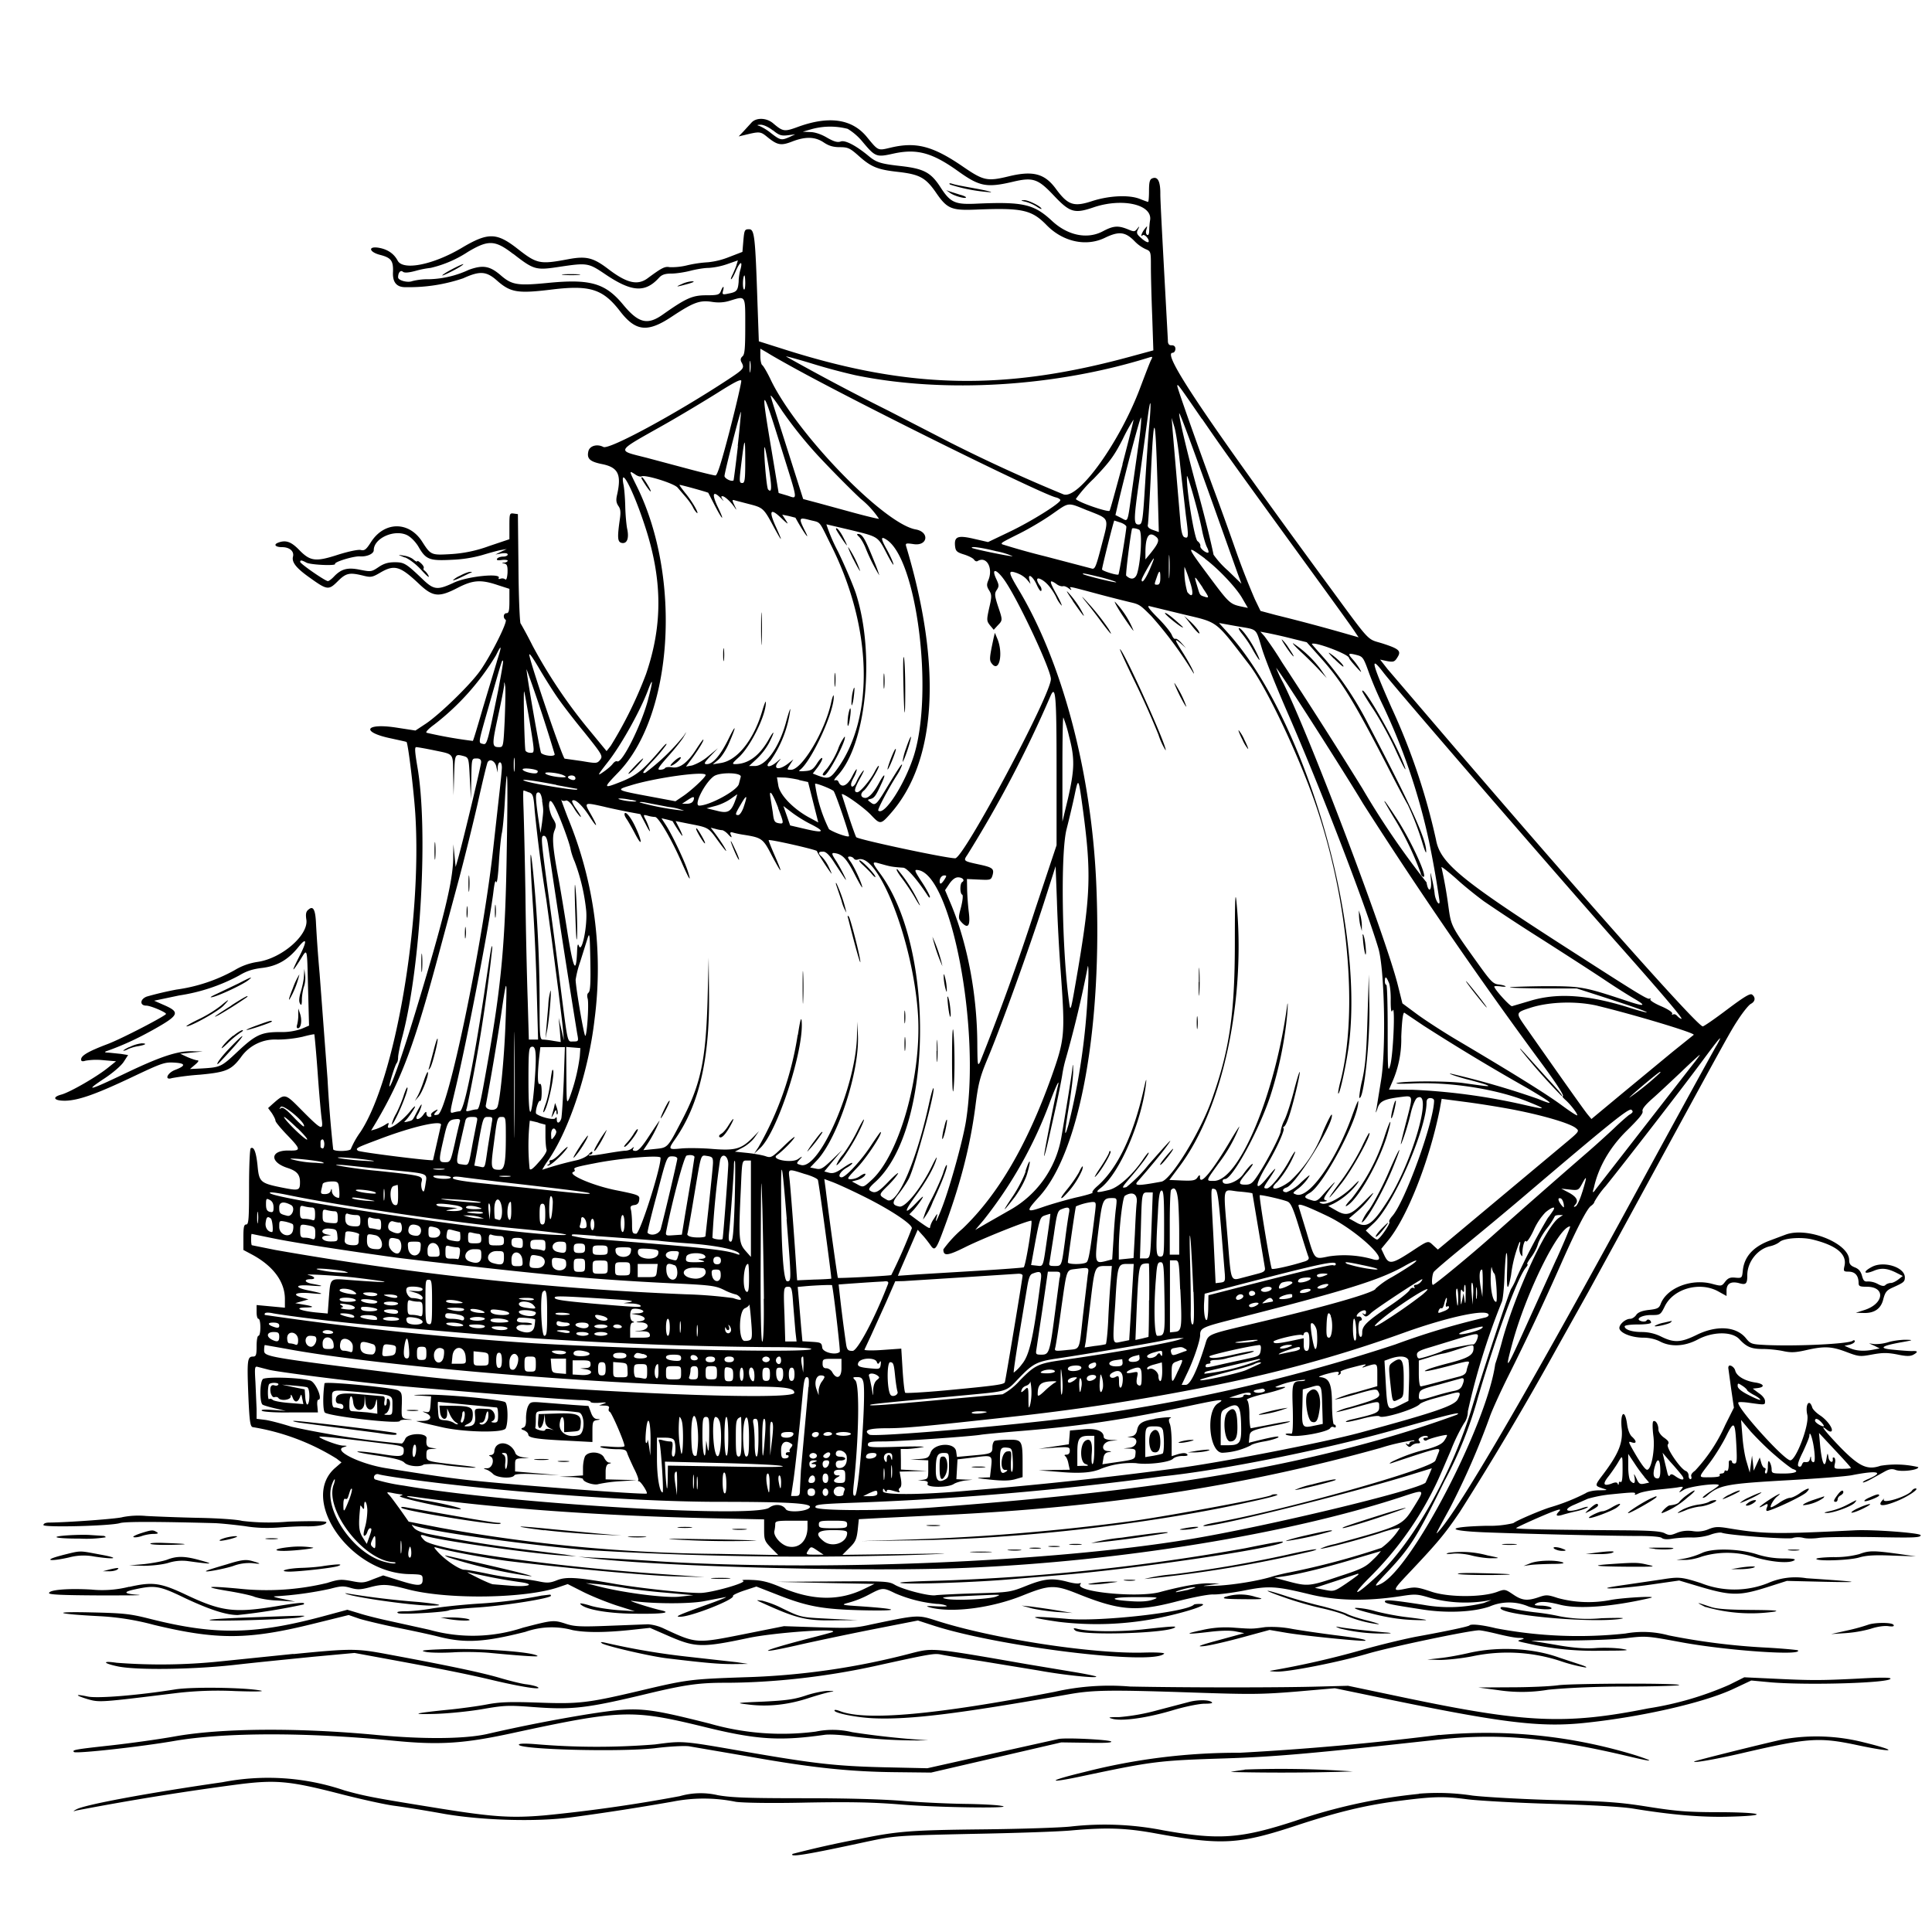 <svg xmlns="http://www.w3.org/2000/svg" id="svg" width="1024" height="1024" version="1.1">
  <path fill-rule="evenodd" d="m398.3 65-4.3 4.7-2.5 2.6 3-.7c8.2-2 8.5-2 12.3 1.1 5.3 4.3 7.2 4.6 13.1 2.3 7-2.7 12.1-2.6 16.7.5 2.7 1.8 5 2.5 8.5 2.5 4.3 0 5.4.5 10 4.6 6.6 5.9 10 7.3 20.8 8.5 11.4 1.3 14.6 3 20 10.7 6 8.8 8.2 9.8 21.1 9.3 24.9-1 29.8 0 38 8.5 8.6 8.6 20.7 11.2 30.5 6.5 7.6-3.7 11-3.3 16 1.9a20 20 0 0 0 5.6 4c2.9 1.2 2.9 1.3 2.9 9.5 0 4.5.3 16.3.7 26.2l.6 18-11.4 3.1c-67 18.4-117.5 17.5-183.5-3.4l-14.2-4.5-.7-19.7c-1.2-36.2-1.6-39.7-4.5-39.7-2.3 0-2.5.4-3 6l-.5 6-7 2.7a41 41 0 0 1-11.2 2.8 65 65 0 0 0-11 1.6 34 34 0 0 1-9.4 1c-2.5-.5-4.1.3-11.8 6-5.3 3.8-11 2.4-20.7-5-8-6.1-11.7-7-21.3-5.2-14.9 2.8-16.5 2.5-26.6-5.4-11.2-8.8-15.7-9-29.8-.6-15.2 9-31 12.1-33.9 6.8q-3-5.7-10.2-6.9c-5.7-.9-5 2.3.9 3.8 5.8 1.5 7 3.1 6.8 9q-.5 8.4 7 8.1a89 89 0 0 0 30.2-4.7c8.8-4 12.2-3.8 17.8 1.1 7.2 6.4 11 7 28 5 21.2-2.7 28.1-.6 37.3 11.3 8.3 10.8 14.6 11.5 27.5 2.9 11.5-7.6 14.8-8.8 21.3-7.8q5 .8 9.4-.6c8.6-2.6 8.2-3.3 8.2 13.5 0 11.9-.3 15.1-1.5 16q-1.5 1.3-.5 3.1c1.7 3.1 1.3 3.6-7.2 9.2-28 18.4-63 37.3-66 35.7-3.2-1.7-7.1-.7-7.9 2.1-1 4 .6 5.6 6.8 6.9 8.9 1.7 10.8 5.4 8.4 16.2-.7 2.9-.5 4.3.6 6 1.2 1.6 1.4 3.3.8 7.3-1.4 9.8-1.2 12 1.2 12.4 2.7.4 3.8-2.6 2.7-7.6-.4-2-.9-7.3-1-11.7s-.5-9.7-1-11.9c-1.8-10.1 5 2.8 11 20.9 9.8 29.1 10 53.5 1 79.8a218 218 0 0 1-18.7 38l-2.2 2.8-9.3-11.3a269 269 0 0 1-29.9-44.5c-3-6-6-11.3-6.4-11.9s-1-13.9-1.1-29.5l-.3-28.4-2.2-.3c-2.2-.3-2.3 0-2.3 6.6v7l-11 3.7a70 70 0 0 1-20.2 4.2c-10.3.6-10.5.5-15.1-6.7-7-10.8-19.9-10.7-27 .2-2.6 4.1-3.5 4.8-5.5 4.3-1.3-.3-6.3.7-12 2.5-12 3.9-14.8 3.5-20.7-2.6-4.2-4.3-7-5.3-11-3.8-2.7 1-1.6 2.4 2 2.4 4 0 6.5 2.2 5.8 5-.8 3 1.8 6.2 8.9 11.2 9.2 6.6 10 6.7 14.8 1.9 4.4-4.4 6.2-4.8 13.5-3 4 1 4.8.9 8.9-1.5 7.6-4.5 10.6-3.6 20.3 5.5 7.7 7.4 10.8 7.7 21 2.4 8-4.1 12.2-4.4 21.1-1.4l6.2 2v6.5c0 5-.3 6.4-1.5 6.4-1.7 0-2 2.5-.5 3.5 1.3.8-7.9 19.1-13.5 27-5.3 7.5-21.3 23-28.7 28l-5.6 3.7-10.4-1.6c-16.6-2.5-18.6 2.5-2.4 5.8 4.4 1 8 1.7 8.1 1.9.9 1.5 3.8 25.7 4.6 37.7 3.7 57.3-10.6 140.9-29 168.9a45 45 0 0 0-5.1 9c0 1.3-8.6 1.6-9.4.3a687 687 0 0 1-3-37.3l-4.2-55.9a758 758 0 0 1-1.9-26.3c-.3-7.6-1.5-9.8-4-7.6-1.3 1-1.6 2.3-1.1 5.5 1 8.1-13 20.3-25.7 22.2q-6.8 1-12.5 4.5a88 88 0 0 1-30.7 10.2 177 177 0 0 0-15.7 3.7c-3.7 1.4-3.8 4.8-.3 4.8 2.3 0 10.5 3.5 10.5 4.4s-23.7 13.3-31.3 16.1c-10 3.8-13.7 6-13.7 8q-.1 1.5 2.3.7a34 34 0 0 1 9.2-.3l7 .6-4.5 3.6c-6.3 5-19.8 12.7-24.3 14-5.4 1.4-4.2 3.4 2 3.3 7-.2 16.1-3.4 35.5-12.6 15.2-7.2 17-7.9 22-7.6q9.3.5.8 3.8c-4.4 1.6-6.1 5.8-1.8 4.4a139 139 0 0 1 14.8-1.8c13.8-1.3 16.5-2.4 21.6-9.1A22 22 0 0 1 147 551a65 65 0 0 0 13.4-1.5c3.3-.9 6-1.4 6.2-1.3.1.2 1 9.5 1.8 20.8s1.8 22.4 2.2 24.8c.7 5.6-.4 5-11-5.7-8.7-8.8-8.6-8.7-15.3-2.8l-2.2 2 2 2.7c1 1.6 1.9 3.3 1.9 4s3 4.3 6.6 8c7 7.3 7 8 .2 7.8-9.6-.1-10 6.1-.5 9.2 5 1.6 6.7 3.5 6.7 7.5 0 4.6-.6 4.7-9.7 2.9-11.3-2.3-12-2.9-12.8-11.6q-1.1-10.8-3.6-9.2c-.5.3-.9 9.5-.9 20.5 0 17-.2 19.9-1.5 19.9-1.2 0-1.5 1.4-1.5 6.8v6.7l4.5 2.4c11.2 6 17.4 14.3 17.5 23.4v4.8l-7.5-.7-7.5-.7v3.7c0 2 .4 3.6 1 3.6s1 2 1 4.5-.4 4.5-1 4.5-1 2.5-1 5.5c0 4.7-.3 5.5-1.9 5.5-3 0-3.2 2-2.5 20 .6 14.3 1 17 2.3 17.4a121 121 0 0 1 44.5 16.7l2.6 2-3.1 2.7c-19.6 16.5 7.2 55.7 38.7 56.5 7.3.2 7.4.2 7.4 3 0 3.5-2.2 3.6-12.9.2l-8-2.5-5.3 2c-4.8 2-5.9 2.1-11.4 1-5.5-1-6.8-1-13 1a137 137 0 0 1-47 3c-17.3-1.6-19.4-1-4.7 1.4 5.9 1 11.9 2.3 13.3 3a48 48 0 0 0 12 1.9l9.5.6-6.5-1.4c-3.6-.7-5.6-1.3-4.5-1.4a187 187 0 0 0 29.5-4c5.6-1.5 7-1.6 10.8-.5 3.5 1 5.2 1 9.8-.2 7.4-2 9.9-1.8 20.6 1 21.1 5.5 62.4 4.9 80-1.2l4.7-1.6 8.3 4.2c4.6 2.3 12.6 5.5 17.8 7.2l9.5 3-9-.6c-5-.4-11.6-1.4-14.7-2.4-3.2-1-5.5-1.4-5.3-1 1.8 2.9 14.3 5.2 28.8 5.3 14.6.2 20-.5 14.1-1.8-5.8-1.3-18.8-5.5-15.4-5 10.5 1.6 30.8 1.7 38.5.1l11-2.1c1.6-.3-3.2 1.7-10.9 4.4-14.3 5.2-16.3 6.1-13 6 5.7 0 29-9.2 27.9-11-.3-.4 2.4-1.7 6-2.9l6.4-2.1 11.3 4.4c16 6.3 24 7.7 45.8 8.2 19.7.4 18.9-.7-1.5-2.1-10.8-.7-11-.8-6.5-2a52 52 0 0 0 10.5-4.2c7.2-3.8 7.5-3.9 14-.7a73 73 0 0 0 22 5.6c1.6 0 3.9.4 5 .9s-.8.6-5 .4c-5.7-.3-6.3-.2-3.5.6 11.7 3 32.7.3 49.4-6.5 13.7-5.5 16.6-5.6 28.2-1 22.5 9.1 31.3 9.9 52.3 4.5 8.8-2.3 17.5-4 20.1-3.9 2.5.1 9.7-.8 16-2 13.5-2.7 17-2.5 35.5 2 14.2 3.4 30 3.7 48.6.8 7.1-1.1 8.2-1 14.9 1a71 71 0 0 0 28.5 1.8l4-.7-4 1.6a77 77 0 0 1-32 1c-16.1-2.5-20.5-2.9-20.5-1.8s3.3 1.7 19.5 4.2c13 2.1 27.2 1.5 36-1.5a26 26 0 0 1 20.7 0c4.7 1.7 14.2 2 11.8.5-.8-.5-3.3-1-5.5-1q-4.3 0-2.5-1c2.1-1.4 6-1.2 12.7.5 9.6 2.5 27.5 1.2 47.8-3.5 5.6-1.3-13.6-.3-20.7 1a62 62 0 0 1-28.1-1c-5.4-1.8-6.2-1.8-10-.5-6.1 2.1-8.9 1.9-13.7-1.4-4.2-2.8-4.4-2.9-8.4-1.4-8 3-25.9 3-35-.1-7.2-2.4-8.4-2.6-13.3-1.6-7.6 1.6-7.5 1.2 1.4-8.2 15.3-16.2 19-20.6 27-32.4a1650 1650 0 0 0 51.5-86.9l16.5-29.5 14.5-26.5c62.4-114.6 60.6-111.3 65.5-118.8 2.5-3.7 5.3-7.2 6.4-7.7 2.2-1.2 2.5-3.3.6-4.8-1-.9-4.1 1-13.2 7.8-6.6 5-12.4 9-13 9-2.7 0-59.7-64.1-132.2-148.6l-34.9-40.8-3.9-5 3.7.8c3.3.6 4 .4 5.4-1.9 2.3-3.5 1-4.6-8-7.5-8.4-2.6-5.5.6-29.8-32.5-65.5-89.3-87-121.5-81.3-121.5q1.3-.2 1.5-2 0-2-2-2-2.1.2-2-2.7l-2-36.8c-1-18.7-2-37-2-40.6q.1-10.3-4.4-8.3c-1.2.5-1.6 2-1.6 6.5 0 3.2-.2 5.9-.5 5.9s-2.2-.7-4.2-1.5c-5.6-2.3-16-1.9-25.2 1-9.9 3.3-13 2.3-19.3-6.2-6-8.3-12.2-10-25.3-6.8-11.2 2.7-13.2 2.3-24-5.1-16-11-24.9-13.3-38.2-10.2-7.2 1.7-6.6 2-13.1-5.9q-11.8-14-36.4-5c-7.1 2.6-7.8 2.5-13.1-2-3.6-3-9-3-11.4-.3m11.3 4c3.3 2.7 4.5 3.1 7.9 2.7l4-.5-3 1.4c-4.3 1.9-4.9 1.8-9.8-2a28 28 0 0 0-6.3-3.9q-2.1-.5.7-.6c1.6 0 4.2 1.2 6.5 3m39.7-.8a31 31 0 0 1 8 7c6.7 8 7.3 8.1 16.3 6.1 12.4-2.7 20.5-.5 34.3 9.4 11.2 8 15 8.8 28.7 5.6 10.9-2.6 13.5-1.7 21.9 7.2 8.5 9 10.9 9.8 21.1 6.3 15.1-5.1 31-1.6 30 6.6-.3 1.7-.5 4.3-.5 5.8q-.1 2.7-1.1 2.2-1-.8-.4-2.8c.6-2.2.6-2.2-1-.2-1.5 1.9-2.3 4.5-1 3.2.9-.9 3.6 2 3.2 3.4-.2.7-1.7 0-3.6-1.6-2.7-2.3-3-3-2.1-4.8q1.5-2.9-.4-.4c-1.3 1.6-1.7 1.6-5 .2-5-2-7.5-1.9-13 1-8.3 4.5-18.7 2.4-27.1-5.4-9.7-9-15.3-10.3-41.1-9.1-10.4.4-12.9-.8-18-8.7s-8.8-9.9-21.2-11.3c-10.6-1.2-12.8-1.9-16.9-5.3-6.6-5.5-12.5-8.6-14.8-7.7-1.7.6-3.5.1-7.2-2-3-1.8-6.5-3-8.9-3l-4-.2 4.5-1.3a37 37 0 0 1 19.3-.2m54.2 29.5a90 90 0 0 0 21.5 4.1c1.4 0-2-.9-7.5-1.9s-11.1-2-12.5-2.5q-2.5-.8-1.5.3m0 4.4c2 1.6 8.5 3.4 8.5 2.4 0-.3-1.5-1-3.2-1.4l-5.3-1.7-2-.7zm40 4.7a22 22 0 0 1 5.8 2.5c1.5 1 2.7 1.6 2.7 1.3 0-1.2-7-4.7-9.1-4.6q-3.2 0 .6.8m-271.4 27.7c10.8 8.4 11.9 8.7 23.9 6.9 15.3-2.3 15.8-2.2 24.7 3.8 14.2 9.6 21.3 10 28.7 1.8 1.4-1.5 3.1-2.1 6.5-2.1 2.5 0 7-.7 10.1-1.5s7.3-1.5 9.6-1.5a38 38 0 0 0 9.8-2l5.7-2-.7 2.3c-.3 1.2-1.3 3.4-2 5-.8 1.5-1.2 2.7-.9 2.7.4 0 1.5-2 2.6-4.6 2.2-4.9 3.6-5.3 2.4-.7-.5 1.5-1 4.5-1 6.7-.4 4.6-1 5.4-5.4 6.2-3.1.7-3.4.5-2.9-1.4.8-2.9 0-2.8-1.1 0-.8 2-1.5 2.3-7.7 2.3-7.4 0-10.7 1.5-22.8 10-8.3 6-13.1 4.9-21.3-5-9.5-11.5-17.5-13.8-40.4-11.5-15.6 1.5-18.6 1-24.4-4-5.9-5.1-9.5-5.7-17-3a53 53 0 0 1-21 5 34 34 0 0 0-9 1c-2.5 1-7.5-.4-7.5-2 0-2.5 1.3-4 2.5-3q1.2 1.1 7-.5a50 50 0 0 1 7.7-1.5 61 61 0 0 0 19.8-8.5c10.9-6.5 14.4-6.3 24 1.1m-33 8.4c-3 1.6-5 3-4.5 3s3.5-1.4 6.5-3 5-3 4.5-3-3.5 1.4-6.5 3m59.8 2.7c2.3.2 6 .2 8 0s.1-.4-4.3-.4-6 .2-3.7.4m96.2 4.6q-.1 3.9-.8 3c-.8-1.3-.4-7.3.4-7.3.2 0 .4 2 .4 4.3m-33.5.2c-3.9 1.7-3.2 1.7 3 0q4.6-1.3 2.5-1.4c-1.4 0-3.9.6-5.5 1.4M419 194c34.5 19.2 132 67.4 140.5 69.6 1.4.3 2.5 1 2.5 1.5 0 1.6-15.3 11.2-26.8 16.7l-11.5 5.5-7.4-1.7c-8.6-2-10.6-1.3-10.1 3.8.3 2.7.9 3.3 4.8 4.5 2.5.8 4.9 2 5.3 2.8q.9 1.1 1.8.7c4.7-2.9 8.4 3.5 5.8 10-1 2.3-1 3.3.3 5.4 1.5 2.4 1.5 3.4.1 9.4-1.4 6.4-1.4 6.9.4 9.2l2 2.4 2.1-2.3c2.7-2.8 2.7-2.7.1-10.4-1.8-5.6-1.8-6.6-.6-8.4 1.3-2 1.2-2.6-.1-5.5-3.3-6.8.3-5.7 5 1.5 7.6 11.6 23.8 46.4 23.8 51.2 0 8.4-46.2 95-50.7 95-4.4.1-51.8-10-52.5-11.2-.4-.7-2.2-5.7-4-11.2l-3.6-11.3c-.7-2 11.5 6.5 15.6 10.9 4.7 5 5.1 4.9 10.2-.9 24.5-27.7 27.4-77.9 8.3-141.6-.5-1.7-.1-1.8 4-1.2 7.5 1.1 8.5-6.5 1-7.8-16.7-3-62.4-50-76.5-78.7-2-4.3-4.2-8-4.8-8.4-.5-.3-1-2.4-1-4.7v-4l3.8 2.2c2 1.3 7.5 4.4 12.2 7m34.5 4.9c47.3 9.7 106 6.1 155.8-9.5 1.6-.5 1.7-.3.8 1.4-.6 1.1-3 7.4-5.5 14-10.7 29-33 60.3-41 57.2a862 862 0 0 1-59.7-27.3l-33.4-17.2a1242 1242 0 0 1-53.8-28.5c-.5-.4 5.4 1.2 13 3.5a315 315 0 0 0 23.8 6.4m-55.8-2.2c-.2 1.6-.4.6-.4-2.2 0-2.7.2-4 .4-2.8a18 18 0 0 1 0 5m-10.8 31c-4.6 17.6-6.7 24.3-7.7 24.3-.8 0-6.5-1.4-12.6-3l-23.6-6.3c-16.4-4.2-17.2-2.8 9-17.6 8.5-4.8 21.1-12.4 28-16.7 9-5.7 12.6-7.6 12.9-6.6.1.8-2.5 12.4-6 25.8m250.2-5.6c11 16 16.2 23.3 51.5 71.9 23.7 32.6 28.5 39.3 30 41.7l1.5 2.2-6.3-1.8a1006 1006 0 0 0-37.5-10l-8.2-2.2-3-6.2a410 410 0 0 1-9.7-24.7c-3.5-10.1-9.1-25.6-12.4-34.4-9-24.5-19-52.8-19-53.9 0-1.5.5-.8 13 17.4m-203.9 19c6.4 6.9 16.7 17.4 23 23.3a48 48 0 0 1 9.8 10.7c-.8 0-6.6-1.4-12.9-3.1l-19.4-5.3-7.9-2.1-5.4-17c-7.1-22.4-11-34.4-11.8-37.5-.4-1.4 2.4 2.2 6.2 8a223 223 0 0 0 18.4 23m-19-3.5c9.2 29.5 8.9 26.9 3 25.1l-4.4-1.3-3.8-22.9c-5.9-35-5.4-35 5.2-.9m195-11.9c-.6 6.6-1.5 20-2.1 29.9-1.3 21-1.5 22.5-3.5 22.5-2.7 0-2.7-2.3.4-24.1l4.2-31.1c1.7-13.3 2.3-11.7 1 2.8m-218 10.8c-1.1 9.8-2.2 18-2.3 18.2-1 .9-4.8-1-4.8-2.3 0-1.9 8.3-34.3 8.7-34 .1.2-.6 8.3-1.7 18.1m212.6-2-3.7 26.1c-2.4 17.3-1.9 16-5.7 14l-3-1.5 1.2-5.2c5-21 12.2-48 12.4-46.4.2 1-.3 6.9-1.2 13m39.4 33.1 13 36.5 2 5.4-7.2-7a48 48 0 0 1-7.6-8.4c-1.2-6.2-5.2-22.4-9.4-37.4-4.2-15.5-9-35.4-8.8-37.5.1-1 5.8 14.3 18 48.4m-48-21.4c-3.5 12.9-6.5 24-6.9 24.6-.5 1-16-4.2-17.9-6.2a74 74 0 0 1 9.5-10.8c8.5-8.9 10.8-12 15.4-21a94 94 0 0 1 5.7-10.3c.1.2-2.5 10.8-5.9 23.7m18.6 10.7.7 25.2-3.1-1.1q-3.2-1.1-2.7-2.8c.2-.9 1-14 1.7-29.1 1.5-31.7 2.3-30 3.4 7.8m12-10.3 3 26.4c1.6 11.8 1.5 12.7-.8 11.8q-1.4-.6-2-7.4l-4.2-49.3-.5-6.5 1.5 5c.8 2.8 2.2 11.8 3 20M395 245c0 9.1-.3 11-1.5 11-1.8 0-1.8-.5-.3-12.6s1.8-11.9 1.8 1.6m12.5 3c1.7 10.5 1.6 13.6-.4 11.4-.9-1-2.6-22.4-1.8-22.4.2 0 1.2 5 2.2 11m-67.5 4.5c1.8-1.1 17.4 3.7 19.2 6l4.3 5c1.4 1.6 3.3 4.2 4 5.8a10 10 0 0 0 2 2.7c1 0-2.8-6.5-6.3-10.7-1.9-2.4-3.3-4.3-3-4.3 1 0 15 3.9 15.2 4.2l3.6 7c4.3 8.3 5.2 8.2 1.2 0-3.1-6.7-2.2-8.4 2.1-3.9q1.9 2 .8.5-1.4-1.9-.2-1.8c1.3 0 4.8 3.3 6.9 6.6q1 1.4-.4-1.5c-1.6-3.4-1.6-3.4.8-2.7l7.7 2c6.5 1.7 7.1 2.3 12.1 11.7q6.9 12.7 1.5.7-6.4-13.9 2.8-5c3.5 3.3 3.8 3.4 2.1.8l-1.8-2.8 3.5.7 3.5.9c4.2 7.7 8.4 13.5 5 6.9-3.4-6.8-3.2-7.2 2.5-5.7 6.2 1.6 4.6-.3 11.4 13.4 21.7 43.3 23.1 90.5 3.6 118.1-4 5.6-5 6-10.5 4l-2.8-1.1 2.7-3.5c1.4-2 2.5-4 2.3-4.6s-1.5.7-2.8 2.8c-2.1 3.2-3.1 3.8-6.5 4-2.2.2-3.5 0-2.8-.4 6-4 18.5-30.9 18.2-39.2 0-1.4-.7.1-1.4 3.4-3.3 15.2-15.5 35.5-21.2 35.5-2.3 0-2.3 0-.6-2.7l1.8-2.8-2.9 2.3c-4.8 3.7-8.3 2.9-4.9-1.2q2.4-2.7-.8.1c-4 3.5-7 3.1-3.6-.4a61 61 0 0 0 10.6-27.3c0-.8-.9 1.7-2 5.7-3.5 13.8-10.8 24.3-16.8 24.3H397l4-3.7a35 35 0 0 0 6.6-8.5c3.2-6.3 3-7.5-.2-1.8q-7.4 13-17.9 13c-1.6 0-1.3-.6 1.7-3.3 6.4-5.5 15-22.9 14.7-29.6 0-.9-.8 1.1-1.8 4.4-4.5 15.5-13.2 26.5-22 27.9l-4.3.7 3-2.5c1.6-1.4 4-5.1 5.4-8.3 4.2-9.5 4.2-11.4 0-2.8s-8.3 13.5-11.5 13.5c-1.8 0-1.6-.6 1.8-4.2l4-4.2-5.1 4.2a27 27 0 0 1-8.5 4.9l-3.3.6 3.6-4.9c3.6-5 6.2-9.4 5.5-9.4-.2 0-1.8 2.2-3.6 5q-6.9 10.8-12.8 9.7c-1.8-.3-3.5-.1-3.8.4q-.7.8-2.7.9c-1.7 0-.8-1.3 4.4-7.2 3.6-4 7.3-8.7 8.2-10.3q2.5-4.4 0-.5a113 113 0 0 1-20.4 19.6c-2 .5-1.3-.6 3.7-6a80 80 0 0 0 7.4-8.8c.6-1.3-.6-.3-2.7 2.2-9.3 10.9-12.9 13.9-20.4 17-10.5 4.2-10.6 4-2.3-4.6 29-30 33.8-102.9 9.9-151.5-4.3-8.7-4.3-8.6-1-6.5 1.3 1 2.9 1.4 3.4 1.1M637.1 281c.7 3.6 1.9 7.6 2.6 9 .7 1.3 1 2.6.8 2.8-.8.8-4.5-2-4.3-3.3.2-.8-.5-2-1.5-2.7-1.6-1.2-5.9-27-5.6-34.3 0-2.4 6.3 19.5 8 28.5M340 253.5c0 .2 1.1 2 2.5 4.1 3 4.4 3.3 3.5.4-1.2q-2.9-4.7-2.9-3m236.6 17.2c11.7 4.7 11.2 3.4 7.3 18.3-3.1 12-3.6 13-5.4 12.4l-24.4-6.4a380 380 0 0 1-22.9-6.4c-.8-.7-.7-.8 9.3-5.8 5-2.5 12.6-7 17-10.1 9.5-6.6 8-6.5 19-2M594 277c1.7.6 3 1.6 3 2.2 0 1.9-3.8 25-4.2 25.3-.6.6-8.7-1.9-8.7-2.7 0-1.2 6.2-25.9 6.5-25.9zm-142.8 4c14.6 3.6 14 3.2 19 12.8 2.2 4.2 3.7 6.5 3.3 5.1-.3-1.4-2-5-3.6-7.9-3.1-5.6-3.2-7-.1-5 16.1 10 25.1 80.7 14.6 114.4-4.8 15.2-15.8 32.3-18.9 29.2-.5-.5 5-11 9.8-18.6a27 27 0 0 0 2.8-5.5c0-1-1 .3-7.8 11.5-5.6 9.4-6.4 10.2-8.7 8.4-2-1.5-2-1.5 0-2s3-2.3 6.1-9.2c2-4.5.9-4.2-1.6.4-2.7 5.1-5.5 8.3-7.4 8.3-2.5 0-3-2.2-.8-3.9 2-1.6 8.9-13.1 7.8-13.1-.3 0-1.3 1.5-2.2 3.3-2.3 4.4-7.6 10.7-9.1 10.7-2 0-1.6-1.9 1.8-8q2.7-5 1-3a26 26 0 0 0-3.2 5.3c-1.2 2.8-3 3.7-2.9 1.4 0-.6.7-2.3 1.5-3.7s1.4-3.2 1.5-4c0-.7-1.1.9-2.5 3.7-2.6 5.1-5.8 6.3-7.2 2.7q-.5-1.1-1.9-.7-1.1.3 1.4-2.5c15.3-16.4 20.1-64.5 9.7-96.7-1.5-4.4-5.7-14.4-9.5-22.2a88 88 0 0 1-6.1-14.3zm-8.1-.6c0 .5 4.7 7.7 5.7 8.6.3.3-.4-1.4-1.6-3.7-1.8-3.7-4.1-6.4-4.1-4.9m160.8.5c1.5.9.9 15.3-1 22.4-.9 3.7-3.3 4.4-6 1.8-.4-.4 2.2-21.4 3.1-24.9.2-.5 2.7-.1 4 .7m-388.3 2.7c2 1 4.4 3.4 6 6 4 7 5.8 7.7 17.7 7.1a69 69 0 0 0 16.2-2.5c3.3-1 7.6-2.2 9.5-2.6l3.5-.6-3 1.4-3 1.5 3.3-.6q3.1-.4 3.2.6c0 .6-1.1 1.1-2.4 1.1-1.4 0-2.8.5-3.2 1.1q-.8 1.2 2.5.7c1.7-.2 3.1 0 3.1.4q-.2.7-1.7 1-2.5-.1 0 .5c1.4.4 1.7 1.4 1.6 4.9q-.3 4.1-1.2 3.5-1-.8-2.5-.4-1.3.5-1-.3c1.8-2.8-16.7-1-23.9 2.5-8.6 4-10.5 3.8-16.5-2-8.7-8.3-9.7-8.9-14.7-8.9-3.5 0-5.8.7-8.6 2.6-3.7 2.5-4 2.5-9.7 1.4-6.6-1.4-10-.5-13.9 3.6-1.2 1.3-2.7 2.4-3.2 2.4-1.4 0-14.7-9.2-14.7-10.2s.7-1 3.3.4c2.2 1.2 15.8 1.8 15.2.7-.7-1 10-4.3 13.3-4 3.7.2 7.2-1.4 7.2-3.3 0-6.3 10.8-11.2 17.6-8m239.4.7c.9.7 2.6 3.4 3.7 6.2a96 96 0 0 0 7.2 14.4c0-.3-1-3.4-2.5-7-5.2-12.9-6.4-14.9-8.9-14.9q-.8.1.5 1.3m157.5.1c2.2 1.6 1.6 3.4-3 9.1l-2.5 3v-3q-.1-13.6 5.5-9.1m-160.3 12c1.8 3.6 3.4 6.4 3.6 6.2a55 55 0 0 0-6.3-12.6c-.3 0 1 3 2.7 6.5m76-4.3a41 41 0 0 1 8.4 2.6c-.4.4-20.8-3.8-21.5-4.4-1.1-1 5.1-.2 13 1.8m91.6 13c-.2 3-.3.8-.3-4.7s.1-7.9.3-5.3.2 7.1 0 10m18.8-9.1c7 5.2 16.8 15.5 20 21.3l2.8 4.8-3.4-.7c-6-1.3-6.6-1.8-16.8-15.5-12.6-16.9-12.8-17.5-2.6-10m-424-.6c2.3.9 6 3.7 8.8 6.8 2.7 3 4.3 4.3 3.8 3.1a8 8 0 0 0-2.1-2.8q-1-.7-.5-1.4.2-1-1.5-2.6-1.8-1.6-2-1-.2.5-1.8-.8c-1-1-3.4-2-5.3-2.2-3.4-.6-3.4-.6.6 1m394.7 6.5c-2.3 5.2-4.2 7.6-4.2 5.3 0-1 5.9-11.3 6.4-11.3.3 0-.8 2.7-2.2 6m21.2 5.8c2.4 7 1.8 9.7-1.2 6a41 41 0 0 1-1.5-13.4 66 66 0 0 1 2.7 7.4m-386.6-2.7a13 13 0 0 0-3.8 2.4c0 .3 1.7-.3 3.8-1.3l5.2-2.5q2-.6 0-.6c-.8 0-3.2.9-5.2 2m295.9-1c1.5.5 3.6 2 4.6 3.2l1.8 2.2-.6-2.2c-1-3.9 2-1.7 4 2.9 1 2.2 2 3.5 2.3 2.9s0-1.7-.5-2.4c-2-2.6-2.3-4.6-.5-4 3 1 6.3 4.7 8.8 9.6a17 17 0 0 0 3 4.7c.3 0-1-3-3-6.5-3.7-6.7-3.6-7.6.2-5 1.2 1 2.8 1.4 3.5 1.2.6-.2 2 .3 3.1 1.2q1.7 1.3 1.2.4c-1-1.6-2.3-1.9 13.4 2.3 7.4 2 15.5 4 18 4.6 4.8 1.1 5.3 1.5 11.1 7.3a207 207 0 0 1 22.5 30.5c.6 0-2.2-5.5-6.2-11.8s-4.3-7.3-.6-4.1l2.7 2.4-2.4-2.7c-1.3-1.5-2.8-2.5-3.2-2.2q-.9.3-1.9-2c-.5-1.4-3.8-5.5-7.4-9.1q-7-7-4.3-6.2l17.7 4.3c18.9 4.5 16.7 2.9 34.8 26.4 9 11.6 25.6 46.5 34.9 72.9C714.6 476 720 535.8 710.5 573c-.9 3.4-1.4 6.3-1.2 6.6.8.8 4.6-16.9 5.8-27.1 7.7-65.7-24-172.6-64.4-217.2l-4.6-5.1 9.4 1.7c11.3 2 9.9.6 13.4 12 1.6 5.3 7.7 20.5 13.6 34 17 38.9 40.9 100.9 48 124.5 3.3 10.6 4.2 52.5 1.6 69.5l-2.5 15.5q-1 4.5.6-.2c1.2-3.6 3.6-4.7 12.5-5.8 6.4-.8 6.3-1 2.8 12.5s-3.8 15.2-1.7 9.5c1-2.7 2.8-8.5 3.8-12.8 1-4.5 2.6-8.2 3.5-8.7 8.6-4.7-2.4 33.9-15.7 54.7-8 12.5-11.1 14.6-16.8 11.2l-3.6-2 4.2-3.6a47 47 0 0 0 7.2-7.7c2.5-3.3 1.9-3-3 2-7.4 7.6-9.6 8.3-15.2 5.1l-4.2-2.4 2.7-1.2a38 38 0 0 0 12.5-10.4q2.7-3.8-2.2 1.3c-5.7 5.7-13.7 10-16.5 9q-2.7-1 1-1 2.7-.3 1.3-.7c-1.8-.5-1.5-1.2 4.2-8.8 1.7-2.4-2 1.5-6.3 6.4-2.2 2.5-3.3 3-5 2.5-4.8-1.4-5-2-1.4-4.1 7.3-4.3 26.2-40.1 25.6-48.6 0-.7-1.3 2.4-2.9 6.8-8.5 24.2-23.2 45.2-30 42.7-2-.7-2-.8.9-3 1.6-1.1 4-3.6 5.2-5.4 1.9-2.7 1.2-2.3-3.5 2a23 23 0 0 1-7.7 5.2c-2.5 0-2.5-1.7 0-2.5 5-1.6 25.3-34.4 24-38.6-.3-.5-2.3 3.5-4.6 8.8a68 68 0 0 1-17.5 26.4c-6.4 5-12.3 5.4-6.8.4a55 55 0 0 0 9.4-15.5c.4-1.4-.9.3-2.8 3.8-4.2 7.7-10.2 15.2-12.2 15.2s-1.8-.5 1.6-5.5q6.3-9.5-1.1-.5c-7 8.7-7.2 4.8-.4-6.5 5.5-9.2 10-19.5 8.7-19.5q-.5-.1.4-.8c1.4-.9 3.7-8 6.4-19.2 3-12.7 2.3-13.1-1-.5-1.5 6-3.8 13.3-5.1 16a22 22 0 0 0-2.1 6c.3 1.4-6.4 14.5-11.3 22.2-3.5 5.5-4.4 6.2-7.2 6.3-4.2 0-4.1-.8.2-6a32 32 0 0 0 3.5-4.7c0-1-2.2 1.1-5.1 5.2-3.1 4.4-10.9 6.8-10.9 3.5q.1-.9 1.3-1c3.9 0 18-25.8 24-44a205 205 0 0 0 9-43.7c.3-4.3.3-6.4 0-4.8-6.3 47.4-25.5 93.5-38.9 93.5-4.4 0-4.4.3 2.5-9.3a81 81 0 0 0 11-19.4c0-.4-1.8 2.4-4.2 6.4-9.8 16.7-16.6 25-16.7 20.5q.2-2.4-1.4.1c-1.1 1.5-2.6 1.7-8 1.5l-6.8-.3 5.6-7.5c22.8-30.7 35.1-88.4 29.9-140.5-.6-5.6-.8 1-.8 22 0 38.5-2.9 57.6-12.6 84.5-6.2 17-21.4 41.5-26.3 42.4-12 2.2-14.6 2.3-12.8.1 6-6.8 13.2-15.5 15.7-19 3.8-5.3 1.9-3.3-9.9 10.1a73 73 0 0 1-11.6 11.7c-2.8.7-2.7.5 3.3-6.5 5.5-6.5 9.3-11.8 8.4-11.8-.2 0-1.6 1.7-3 3.8-5.5 8.1-13 14.8-17.9 16-6.8 1.7-7.7 1.5-4.2-1.2 9.8-7.8 21.5-34.8 23.8-55.1q.6-5.2-1.2 3c-5.5 24.4-13.9 41.9-24.6 51.3-2 1.7-3 3.2-2.5 3.4s-3.3 1.4-8.8 2.6c-5.4 1.3-13 3.5-17.1 4.9-9.4 3.3-9.7 2.7-2.7-5 21.9-23.5 34-90.3 30.5-167.2-2.7-58.8-18.1-116.7-41.3-155.2-5.6-9.4-5.6-10.3 0-8.2m75.3 2.4q0 3.5-1.5 3.5c-1.8 0-1.8.1-.4-3.9q2-6.1 1.9.4m-31.4-.4c4.6 1.2 8.3 2.4 8 2.6-.4.4-16.8-3.6-17.5-4.3-.8-.7.8-.4 9.5 1.7m53.8 5.5c3.5 5.2 3.6 5.5 1.4 4.9-3-1-2.7-.6-4.3-5.9-1.8-5.9-1.6-5.8 3 1m-69 6.9q9 13 4.4 4.8c-1.3-2.4-3.9-6-5.7-8q-4-4.7 1.4 3.2m7.3 1c1.8 2.2 5.3 6.7 7.7 10q7.8 10.4 4 4a127 127 0 0 0-12-15q-4.1-4.4.3 1m19.4 7.3c2.9 4.3 5.3 7.7 5.5 7.6a48 48 0 0 0-9.9-15.4c-.4 0 1.5 3.5 4.4 7.8m-191.9 6.7c0 7.7.2 10.7.3 6.7.2-4 .2-10.3 0-14s-.3-.4-.3 7.3m214.1-8.3c.6 1.3 9.5 8.3 9.5 7.4 0-.2-2.3-2.3-5-4.6s-4.8-3.6-4.5-2.8m13.4 5.5c3.6 4.8 6 6.7 4.3 3.7-.6-1-2.5-3.2-4.3-4.9l-3.3-3zm27.4 5.3a59 59 0 0 1 5.7 8.5c4 7 4.9 7.2 1.4.3-2.9-5.7-7.4-11.8-8.7-11.8-.5 0 .2 1.3 1.6 3m25.8 2.4 8.5 2.1 7.5 8.4c11.2 12.6 17.1 22.2 34.9 56.6 5.6 11 10.7 20.5 11.1 21a149 149 0 0 1 8 21c1 3.3 1.8 5.2 1.8 4.1.3-6.1-8-24.4-30.4-67.1a176 176 0 0 0-23-34.8c-4-4.5-7.3-8.2-7.2-8.3 1.4-1.4 19.6 5.5 19.7 7.4 0 .4 1.7 2.5 3.7 4.7 3 3.3 3.3 3.5 1.9 1a36 36 0 0 0-3.7-5c-2.7-3-2.4-3.4 1.9-2.3 3.6.9 3.8 1.2 7 10.1a204 204 0 0 0 7.2 16.7 330 330 0 0 1 24.4 72 517 517 0 0 1 5.6 31.9c0 2.9-2.2-.6-2.6-4-.2-2-.8-5.4-1.4-7.9-1-4.4-1-4.4-.5 1.5.3 5.3-1.6 5.5-2.4.3a431 431 0 0 1-34-49.8 2994 2994 0 0 0-42.7-67 175 175 0 0 0-9.3-13.8l-2.1-2.3 3.7.7c2.1.4 7.7 1.6 12.4 2.8m-157.4-.4c-2.3 10.7-2.4 12-1.1 13.7 4 5.4 6.3-5.2 3-13.1l-1.3-3.1zm155.3 5.5c1.7 2.5 3.3 4.5 3.6 4.5s-.9-2-2.6-4.5a22 22 0 0 0-3.6-4.5c-.3 0 .9 2 2.6 4.5m7.5 2.1c2.8 2.6 7 6.7 9.4 9.3l4.3 4.6-3.2-4.6a58 58 0 0 0-14.7-13.9c-.4 0 1.5 2.1 4.2 4.6M383.3 347c0 3 .2 4.3.4 2.8.2-1.6.2-4 0-5.6s-.4-.2-.4 2.8m-120 3.8-7.4 24.6c-2.7 9.3-5 17.1-5.3 17.3a239 239 0 0 1-24.4-4.3c-.9-.2.7-2 4-4.4a133 133 0 0 0 32.7-36.7q4.6-9.5.4 3.4M602 362.4a441 441 0 0 1 12 27 37 37 0 0 0 3.8 8.3c1.2-1.2-22.5-53.6-24.2-53.6-.3 0 3.5 8.2 8.4 18.3M295 369c2.4 3.6 9 12.2 14.6 19 9.7 12.1 10 12.7 8.5 14.7-1.6 2-2 2-9.6.7l-9.2-1.3c-1 0-17-46.8-18.7-54.6-.4-2 1.3.3 4.7 6 2.9 5 7.3 12 9.7 15.5m412-20c2.5 2.5 4.7 4.4 5 4.3.6-.4-3.3-4.4-6.5-6.6q-3-2.2 1.5 2.4M478.8 361c.4 20 1 22.5 1 4.5 0-7.7-.3-15.4-.7-17s-.5 4-.3 12.5M264 366.1c-5.7 28-5.9 28.7-8 28.2-2.6-.7-2.8.6 3.5-21.5 7-24.5 6.6-23 7.1-22.5.3.2-1 7.3-2.6 15.8m469.2-9.7c6 8 95.3 111.2 126.2 146q33.3 37.6 31.8 37.6-1-.2-2.2-1.5t-2.3-.8q-.8.4-.4-.4c.4-.6-2-2.3-5.7-3.9-3.6-1.5-6.2-3.2-5.9-3.7q.5-.9-.4-.4c-1 .6-6.3-2.7-43-26.3-57.3-36.8-68-45.6-70.2-58a342 342 0 0 0-23.6-70c-10.6-24-11.5-28-4.3-18.6M294 399.8c0 1.4-5.7.8-7.2-.7-.6-.6-7.9-42.3-7.7-44.4a798 798 0 0 1 14.9 45.1m391.7-32c10.5 16 31.3 48.9 36.8 58.2A2486 2486 0 0 0 817 563.5c8 10.8 12.3 17.5 11.3 17.5q-.6.1 1.2 1.8c2.6 2.2 6.5 7.2 6.5 8.3 0 .5-3.8-2-8.4-5.4-8.2-6-24.9-16.4-54.1-33.7-7.7-4.5-17.7-11-22.1-14.2l-8.1-6-2.3-9.2c-6-24.8-47.4-134-61-160.9a62 62 0 0 1-3.6-7.7c.2 0 4.4 6.2 9.3 13.8m-243.4-7.3c0 3.3.2 4.5.4 2.7s.2-4.5 0-6-.4 0-.4 3.3m26 .5c0 3.6.2 5 .4 3.3s.2-4.8 0-6.6-.4-.3-.4 3.3m-200.8 20.8c-.7 14-.7 14.2-3 14.2-3.8 0-3.8-1.2-.6-16 1.7-7.8 3.2-15.3 3.3-16.8q0-3.3.6.8c.2 2 0 10-.3 17.8m76-11c-3.7 13.9-14 34.3-16.4 32.7q-1-.3-2.3 1.3c-.7 1-2.9 2.9-4.8 4.2-3.6 2.5-3.6 2.3 2.1-5 7.1-9 17.3-27.3 21.4-38.3 2.7-7.2 2.7-5.1 0 5m281.7-2.2c1.8 3.5 3.4 6.3 3.6 6a55 55 0 0 0-6.3-12.5c-.3 0 1 3 2.7 6.5m-173.6.1c-.3 2.6-.4 5-.2 5.2s.8-1.7 1.1-4.3.5-4.8.3-5-.8 1.6-1.2 4.1m-171 13c2.9 18 2.9 17.4.4 17.4-1.1 0-2.3-.6-2.5-1.2-.5-1.5-1.2-31.8-.7-31.3.2.2 1.4 7 2.8 15.2M560 408.2V448l-11.4 34.2a1278 1278 0 0 1-29.2 80.8c-1.2 2.2-1.3 1.3-1.4-8.6 0-26.5-5-53.2-13.6-74.3l-3.5-8.3 2.3-3.4q2.3-3.3 4.5-3.4c2.4 0 3.9 1.5 2.3 2.5-1.3.8-1.3 6.2 0 6.7.5.2.3 2.8-.6 6.5-1.6 6-1.5 6.2.4 8.3q5 5.2 3.7-5.4a142 142 0 0 1-.9-11.9l-.1-5.8 6.4.3c6.2.3 6.4.2 7.2-2.4.9-3.4 0-4.1-7.6-5.7-7.8-1.7-8-1.8-5.8-5a628 628 0 0 0 44-84c2.8-6.6 3.3-.9 3.3 39.1m162-41.9c0 .4 2.6 4.7 5.8 9.5s8.3 14 11.3 20.4c5 11.2 7.7 15.5 4.3 7.2-5.4-13.4-21.4-41-21.4-37m-272.5 13.1c-.3 2.6-.4 5-.1 5.2.2.3.8-1.6 1.1-4.2.4-2.5.5-4.8.2-5-.2-.4-.8 1.5-1.2 4m117.1 10.7c3.1 11.8 3 17.3-.5 32.8l-3 12.5v-28c0-15.3.2-27.6.5-27.2a67 67 0 0 1 3 9.9m91.9 1.8a21 21 0 0 0 3 5c.3 0-.6-2.2-2-5a21 21 0 0 0-3-5c-.3 0 .6 2.3 2 5m-214.4 5.3a47 47 0 0 1-5.7 10c-2.5 2.8-3 3.7-1.5 3.7 2 0 12.1-19.3 10.8-20.6a25 25 0 0 0-3.6 6.9m36.1-.6a32 32 0 0 0-1.8 7c.2.3 1.4-2.6 2.6-6.2s2-6.8 1.8-7-1.4 2.6-2.6 6.2m-251 .8c11.8 2.5 10.8 1.2 11 13.3l.2 10.7.3-10.7c.4-11.4.3-11.3 5.3-10 2.4.8 2.5 1.1 3 11.7l.6 11 .2-10.7c.2-10.8.2-10.8 2.7-10.8q2.6-.1 2.5 2c0 1.7-9.2 40.3-12.2 51l-1.3 4.5-.6-6-.6-6-.1 7.9c-.3 12.5-5.4 33-20.3 82-6.8 22.3-12.7 39.1-13.5 38.4-.4-.5 3-11.5 3.9-12.4.4-.4.7-1.7.7-3 0-1.2 1-6.4 2.4-11.5 9.7-37.4 13.6-109.6 7.8-142.6-1.3-7.8-1.5-10.3-.6-10.3.7 0 4.6.7 8.6 1.5m243.1 4.3c-1.2 3-2 5.8-1.9 6 .5.5 4.7-9.9 4.4-10.8-.2-.5-1.3 1.7-2.5 4.8m-199.6 6.4c-.2 1.8-.4.6-.4-2.7s.2-4.8.4-3.3.2 4.2 0 6m84.7-4.8q-2.5 2.3-1.9 2.5c1.4 0 5.9-3.8 5.3-4.5-.3-.3-1.9.6-3.4 2m-21.4 3.2c-2.5 2.6-3.6 4-2.5 3.4 2-1.2 8.1-8 7.3-8-.2 0-2.4 2-4.8 4.6m-72.9 0 .7 2.9v-2.7c.2-3.6 2.2-3.7 2.2 0 0 1.4-.7 8.3-1.5 15.2l-3 27c-5.5 50.7-24.3 141.1-29.5 141.8q-3.1.8-1-1.4 2.2-2.3-.8-.5-2 1.2-1.7 2.1.6 1-1 1-1.3-.2-1.5-1.7.2-2.1-1.6.5c-2.2 3.1-5 3.1-3 0 .8-1.3 1.7-3.4 2-4.8s-.5-.2-2 2.5c-3.1 6-2.4 5.1-5.4 6q-2.2.5-1.5-.2c1.4-1 5.5-7 5.5-7.8 0-.4-1 .5-2.2 2-5.1 6.5-13.7 12-12 7.8.4-1.4.3-1.4-1.9 0-1.3.8-3.5 1.8-4.8 2.2l-2.4.7 2.6-4.3c13.9-23.6 20.5-41.5 34.1-92.4l9.7-36c2.8-10.4 7.3-28.6 10-40.3 2.6-11.7 5-21.7 5.4-22.3 1.3-2 4-.4 4.6 2.6m21.8 2q.3.5-.2 1.1c-1 1-7.7-.6-7.7-1.8 0-1 6.8-.3 8 .8m14 2.5q1.9.9-.5.9c-4 0-9.5-1.3-9.5-2.2s7.6-.1 10 1.3m75-.3c0 1.2-8 8.6-12.3 11.4l-3.7 2.5-12.8-2.4c-18.9-3.5-19-3.6-11-6 12.7-4 39.8-7.8 39.8-5.5m18.6 1-1 3.8c-1 3.5-15.6 11.4-21 11.4-3.2 0 3-12.2 7.8-15.6 3.2-2.2 14.9-2 14.2.4m-124 38c-.7 49.1-2.8 72-10.2 113.7-4 22.7-4.5 24.5-5.7 24.5-.7 0-2.3.3-3.6.7-2.1.5-2.3.4-1.7-1.3a846 846 0 0 0 13.5-84.8c-.2-3-.4-2-4.4 24.9-5.8 38.2-10.7 61.5-12.8 61.5-.7 0-2.2.3-3.3.6-2.1.6-2.1.5.7-11.3 6.3-26 18.7-90.5 20.5-106.3q.8-6.4 1.4-4.5c.4 1.1 1-3.4 1.4-10s1.1-13.8 1.6-16 1.2-10 1.6-17.3c1.3-24.1 1.7-13.7 1 25.6m36.4-37.4q0 1.4-2 .9-1.8-.6-2-1.4.2-.8 2-.9 1.8.1 2 1.4m118.4 1 4.9 1.1 2.7 10.7 2.7 10.7-5-2.7c-8.4-4.6-15.5-12-16.2-17l-.7-4.2 3.4.1c1.8 0 5.5.6 8.2 1.2m-128.5 2.8 10.4 1.9q1 0 .5.5c-.6.6-23-3-27.3-4.5-4.5-1.5 4.8-.3 16.4 2m279.2 14.1c4.3 32.5 3.9 44-2.7 83.4-4 23.3-4 23.5-4.8 17.3-3.8-27.7-4.5-78.9-1.3-91.3 1.4-5.5 3.3-13.5 4.2-17.8 2.1-10 2.1-10 4.6 8.4m-132.2-10.7c1 1.2 8.1 22 8.1 23.7 0 1-7.6-1.6-10.6-3.6a78 78 0 0 1-7.4-24c0-.8 8.9 2.7 10 3.9m-161.7.5c2.2.9 2.5 1.7 3.1 9.8a781 781 0 0 0 6.1 46.8l3 22 3.5 27c1 8.3 2.2 17.5 2.4 20.5l.5 5.5-1.4-6-1.4-6 .6 6.4.5 6.4-3.8-.6c-2.2-.4-4.7-.7-5.6-.7-1.7 0-1.8-1.6-1.8-20.2a723 723 0 0 0-3.4-68.3c-1.8-18-1.9-9.2-.2 16.6.8 11.8 1.8 32.8 2.1 46.6l.7 25.3h-4.9l-.6-20.7c-.4-11.5-1-36.5-1.2-55.8-.3-19.2-.8-39.6-1-45.2s-.3-10.3 0-10.3 1.5.4 2.8 1m7 4.3c.8 5.3.8 5 0 11.7l-.8 5.5-1.3-8.5c-1.5-10.9-1.5-13 .2-13q1.4.1 2 4.3m125 4c3.2 8.3 3.2 8.5.2 8-2.1-.4-2.5-1.2-3-5.7l-1.3-8.1c-.8-4.8 1.3-1.8 4.2 5.8m-22.6-4.6c-2.3 6.6-4 7.6-10 6l-5.4-1.3 4.5-1.2c2.5-.6 6-2.2 8-3.6l3.7-2.6q.1.2-.8 2.8m-22.5.6c-.3 1-1.7 1.6-3.3 1.6h-2.6l3-2c3.2-2.1 3.8-2 3 .4m26.8 2.9c-.8 2.6-2.2 4.7-3 4.7-1.8 0-1.7-.5 1.3-5.6q4.8-8.3 1.7.9m-94.5-3q1.7-.4 4.5 4.2a22 22 0 0 0 3.4 4.5c.5 0-.3-1.4-3-5.3-1-1.6-1.7-3-1.4-3.3 1.3-1.3 5.1 2.2 8.8 7.8 4.6 7.2 5.2 6.7.9-.9-3.5-6.1-3.4-6.1 6.9-3.8 3.6.9 9.5 2.1 13 2.8l6.5 1.2 2.9 5.5c1.5 3 2.5 4.4 2.1 3a35 35 0 0 0-2.1-5.4c-1.5-2.8-1.4-2.9.9-2.3 1.2.4 3 .7 4 .7 1.8 0 8.9 12.1 14.4 24.8 3.8 8.6 5 10.3 3 4.1-1.6-5.3-8.6-20-11.8-24.8l-2.2-3.4 3 .7c1.6.4 3 .8 3 1 .8 1.6 4.7 7.6 5 7.6s-.4-1.7-1.5-3.9l-2-3.9 7 1.4c10.3 2 10.3 1.9 15 8.4 2.4 3.3 4.5 6 4.7 6 .5 0-2.3-4.5-5.6-9l-2.5-3.3 2.4.6c1.3.4 3 .7 3.6.7s2.2 1 3.3 2.3q2.5 2.7 1.4.3-1-2 1.2-1.3c1 .3 3.7.9 5.9 1.2 9.3 1.5 10 2 14.6 11q8.3 15.5 1.5-.1c-1.9-4.3-3.3-8-3.2-8.1.6-.6 25.6 5.1 25.6 5.8s6.6 10.8 7.7 11.9c.3.3-.4-1.3-1.5-3.6a22 22 0 0 0-3.6-5.3q-3.3-2.8.6-2.7 2.3-.2 6.3 6.3l5.3 8c2 2.9-1.8-4.8-4.4-9-3-4.6-3-5 .2-4.3 3.4.9 5.6 3.5 9.9 12 2 3.8 3.5 6.4 3.5 5.9 0-1.6-4-10.5-6.2-13.6-1.6-2.2-1.7-2.7-.4-2.7.8 0 1.8.5 2.1 1q.7 1 2.1.6c11-4.2 29.7 44.2 32 82.9 1.8 32.2-10 73.7-24.7 87-4.4 4-4.4 4-7.9 2l-2.5-1.3 2.7-.7a9 9 0 0 0 3.9-2.1c1.5-1.8 0-1.7-2.5.1a9 9 0 0 1-4.6 1.5c-2.4 0-2.1-.4 3.5-6.3 4.9-5.1 13.8-18.7 12.2-18.7-.2 0-2.7 3.6-5.6 8-5 7.5-13 16-15 16-2.4 0-.9-3 2.5-5 2-1.1 3.4-2.3 3.1-2.6s-2.5 1-5 2.7c-3.5 2.4-5.1 3-7.2 2.5l-2.6-.7 4.7-5.7 4.8-5.7-5.5 5.3c-4.8 4.6-5.9 5.2-8.5 4.6l-3-.6 3.8-4c11-12 22.5-47.3 21.5-66.3l-.3-7-.2 8c-.7 26.5-19.8 70.4-29.6 68-2.6-.7-2.6-.8-.9-2.8q2.9-3-.8-.3c-3.5 2.2-14.4.2-11.2-2.1s8.3-7.5 9.4-9.4c.5-1-2 1-5.6 4.5-6.2 6-6.8 6.4-9.5 5.5-1.6-.6-6-1.4-9.7-1.8l-6.8-.7 4.2-2.2c2.3-1.2 5.1-3.6 6.3-5.4l2.3-3.3-3.2 3.3c-6.1 6.2-9.3 7.1-21.1 6.2-5.8-.5-13.3-.6-16.7-.3-7.3.7-7.3.6-3.2-5.3 12.4-18 18-42 17.7-75.9l-.2-20-.6 23.5c-1 31.8-3.7 44.2-14.2 64-7.1 13.6-6.9 13.3-13.8 14l-6 .6 2-3a69 69 0 0 0 6.6-12.6c-.2 0-2.6 3.6-5.5 8-3.7 5.7-5.7 8-7.2 8q-2 0-1.3-1.2 1-1.5-.7-.1c-.8.7-2.4 1.2-3.4 1.2-1.1 0-5.8.7-10.5 1.5-4.6.8-8.6 1.3-8.9 1q-.3-.4.7-.4 1.1-.2 1.2-1.2-.2-1-2 1c-1 1.2-3.8 2.6-6.6 3.2a180 180 0 0 0-18 5 38 38 0 0 1 3.3-5.2c11.2-16.5 21.3-47.2 24.4-74.3a209 209 0 0 0-14.1-107q-4.4-11.5-3.3-9.4c.2.4 1.2.5 2.1.3m34.7-.5q5 1 1 .9c-1.6 0-4.4-.4-6-.8-4.2-1 0-1.1 5 0m-36.7 12.3c2.2 5.6 4.3 11.8 4.6 13.7.4 2 1.4 5 2.2 6.7a104 104 0 0 1 6.1 26c.7 8.2-2.3 22.6-3.8 18.8q-.8-2.4-1 2c-.5 13.7-2 10.7-5.4-11-1.5-9.4-3.5-21.7-4.6-27.5-2.9-15.4-3.4-21.5-2-24.8 1-2.5 1-3.4-.8-6.3-1.2-1.9-2-5-2.1-6.8q.1-8 6.8 9.2m56.5-8.6a32 32 0 0 1 8.3 2 143 143 0 0 1-23.6-4.4c0-.3 1.5-.3 3.3.1zm379.9-2.2c.3.6 2.8 5 5.7 9.7a163 163 0 0 1 13.1 27.6q.1 1 1.1 1.8c3.5 2.1-6-18.8-14-31-4.8-7.4-7.2-10.7-6-8.1m-305 11q13.2 6.6-3 2.7l-7.3-1.7-1.8-5.2-1.8-5.1 4.6 3.5c2.5 1.9 6.7 4.5 9.3 5.8m-98.1-4.8q.1 1 1.4 2.8c.7 1.1 2.8 4.7 4.5 8 4 7.5 3.3 2.7-.7-5.4-2.4-4.8-5.2-7.8-5.2-5.4m38 7.7c0 1 4 7.6 4.6 7.6.3 0-.2-1.2-1-2.7-2.2-4-3.6-6-3.6-5m-78.7 7.4a6991 6991 0 0 0 15.6 101c.8 4.2.8 4.3-2 4.3-3.3 0-2.8 2.5-7-30.5-1.6-13.2-4.3-33.4-5.9-45-4.3-32-4.5-33.5-2.7-33.5q1.4.1 2 3.8m-60 4.2c0 4.1.2 5.8.4 3.8.2-2.1.2-5.5 0-7.6s-.4-.3-.4 3.8m157-5c1 3.2 4 10 4.4 9.7.2-.3-.8-2.9-2.2-5.8-1.4-3-2.3-4.7-2.1-3.9m70.1 12.6c1.6 1.5 3.8 3.6 4.7 4.8q1.6 1.8 1.8 1.4c0-1.3-7.2-8.8-8.4-8.8-.6 0 .3 1.2 1.9 2.6m12 0c3 .8 4.7 1 9.2 1.3 2 0 7.6 6.5 13 14.8q1 1.6 1.2.7c0-.6-1.7-3.9-3.9-7.3-4.6-7-4.6-7.3-2.2-6.9 17.4 3 32.8 83.2 25.3 132.3-1.4 9.6-8.2 34.4-12.6 46-2.7 7.1-4.3 10-3 5.5.5-2.1.3-2-1.4.8a13 13 0 0 0-2.1 4.3c0 1.4-.5 1.1-6.3-3l-4.7-3.5 2.4-2.5c1.3-1.5 3.2-4 4.2-5.6q2-3.2-2.9 2c-6.6 6.9-6.8 5-.4-3.7 5.5-7.4 10-15.3 11.1-19.8.4-1.4-.6.2-2.2 3.5-5.6 11.7-14.2 22.6-17.5 22-4-.8-4-2.2-.4-6.7 1.9-2.4 4.4-6.1 5.5-8.3 3.3-6.7 13.8-45.2 13-47.7-.2-.6-1.2 2.7-2.2 7.2-6.6 30.8-17 55.1-22.4 52-4.6-2.6-4.6-2.6 0-7.2 2.6-2.5 5.1-5.5 5.7-6.7.7-1.1-1.5.6-4.7 3.9-5.7 6-7.4 6.8-10 5.1-1.1-.7-.5-1.7 2.7-4.6 30.4-27.5 32-123.6 2.6-163.5-4-5.4-4.3-6.3-1.7-5.7zm92.7 56.4c2.4 33.5 2.2 35.7-5 56-13 36.2-28.3 62.3-47 80.2a63 63 0 0 0-10.2 11c0 3.7 2.2 3.5 11.8-1.3 9.3-4.6 32.5-13.9 34.8-13.9.9 0-2.9 23.6-4 24.7-.1.2-10.8 1-23.7 1.8l-33.2 2-9.8.7 1.4-3.4 5.3-12.2 3.8-8.8 2.5 2.8c1.5 1.6 3.3 4 4.3 5.4 2.2 3.3 3 2.3 6.8-8 9-24.1 14.1-44 16.9-65 1.6-12.8 2.4-16 6.8-26.5 7-16.7 21.9-58.2 29.5-81.7l6.3-19.7.7 18.7c.3 10.3 1.2 27 2 37.2m224.3-37.3a1008 1008 0 0 0 30.5 20c13 8.3 28.2 18.1 34 22s12.7 8.2 15.3 9.7q9.8 5.7-3.4 1.3c-23.5-7.8-24.8-8-44.1-8-10 .1-18.2.4-18.5.6-.2.3 7.6.5 17.4.6h18l12.4 4c17.6 5.7 25 8.3 24.7 8.7-.2.1-4.6-1-9.8-2.7-21.7-6.7-37.6-7.8-52.1-3.4l-9.5 2.8c-1 .2-9.4-9-9.4-10.4 0-.3 1.5-.3 3.3-.1 1.7.3 3 .2 2.7 0-.3-.4-2-.8-3.7-1-2.9-.3-4.2-1.7-10.4-10.3-15.2-21.2-14.7-20.3-16.3-31.7a240 240 0 0 0-3.6-20.2c0-.4 3.5 2.3 7.8 6.1 4.2 3.9 10.9 9.2 14.7 12m-308.6-12.4c2.3 3 5.5 7.8 7.2 10.8s2.8 4.5 2.4 3.4a80 80 0 0 0-11.8-18.7c-1.1-.6-.2 1.3 2.2 4.5m-229.6 3.2c0 3.9.2 5.3.4 3.2s.2-5.2 0-7-.4 0-.4 3.8m56.5 12c.3 9.4.6 17.2.8 17.4.7.7.2-20-.6-27.4-.4-4-.5.2-.2 10m195.5-13.9q-1.6 2.3-2.1 1.5c-.6-1.9.6-4.1 2.3-4.1 1.4 0 1.3.3-.2 2.6m-57.1 2.4 2.8 8.3a23 23 0 0 0 2.6 6.4 74 74 0 0 0-5.3-15.6q-.5-.4-.1.9m-180.9 14c0 3 .2 4.3.4 2.8.2-1.6.2-4 0-5.6s-.4-.2-.4 2.8m-15 .5q0 4.4.4 2.2a18 18 0 0 0 0-5q-.3-1.6-.4 2.8m473 1.5c0 1.4.3 3.9.7 5.5l.8 3v-3c0-1.6-.4-4.1-.8-5.5l-.8-2.5zm-270.7 2c3.5 14.1 6.4 24.2 6.4 22.9.1-2.3-5-22.1-6-23.9q-1.2-1.6-.4 1m-203.2 7.5q0 4.4.4 2.2a18 18 0 0 0 0-5q-.3-1.6-.4 2.8m65.6 31.6q-1.2.8-.5 3.3c.7 3-.4 19.6-1.3 19.6-.7 0-5.1-25.9-5.1-29.7a55 55 0 0 1 2.5-9.8l3.7-11.8c1.2-3.9 1.3-3 1.6 11.7.2 11.3 0 16.2-1 16.7M722.3 496c0 1.4.3 4.5.7 7q.9 5 1 1.5a50 50 0 0 0-.8-7q-.9-3.7-1-1.5m-228 .5a88 88 0 0 0 5.3 15.6 75 75 0 0 0-5.3-15.6M158.6 507q-6.4 12.6.5 1.8c4-6.4 3.6-7.4 4.2 15.8l.5 19-4 1.7a31 31 0 0 1-11.3 1.7c-10 0-13 1.4-22.7 10.5-8.5 8-9 8.2-18.7 8.8l-6.4.3 2.7-2.3q2.6-2.2 1.3-2.3c-.8 0-3.2-.8-5.3-1.7l-3.9-1.8 6-.6 6-.6-5.3-.1c-7.9-.3-17 2.7-36 11.8-19.2 9.2-21.8 9.8-10.7 2.5 4.1-2.7 8.6-6.5 10-8.6l2.4-3.7-3.7-.6-6.7-.7q-2.5 0-1.5-.6c9-3.2 16.2-6.5 25.2-11.5 13.9-7.8 14.5-9.3 5.5-13.2l-5-2.2 13.3-2.8a97 97 0 0 0 31.8-10.6c3.8-2.3 7.1-3.4 12.3-4 8-1 13.7-4.4 19.1-11.1 4.5-5.6 4.7-3.2.4 5.1m64.7 3.5c0 4.4.2 6 .4 3.7s.2-6 0-8-.4-.1-.4 4.3m412 10c0 6.6.2 9.2.4 5.7s.2-8.8 0-12-.3-.3-.3 6.3m-210 3c0 7.7.2 10.7.3 6.7.2-4 .2-10.3 0-14s-.3-.4-.3 7.3m151.2 1.8a360 360 0 0 1-10.2 70.5c-2.4 8.3-2.4 6 .2-9.8 1.3-8 2.3-16.3 2.2-18.5q0-5.9-.5-.5c-.5 4.1-3.7 24-5.8 36a55 55 0 0 1-27.5 38.5l-12.6 7.2-5.5 3.2 4.4-5.2a226 226 0 0 0 35.3-62.9c3.4-9 5.3-12.7 4-7.8-1.5 5.9-7.5 36.4-7.2 36.7.2.2 1.3-4 2.5-9.4L560 585c1-4.7 2.4-11.5 3-15.2a66 66 0 0 1 2-9 581 581 0 0 0 11.6-48.8c.4 0 .4 6 0 13.3M161.1 517c0 2-.8 5.7-1.6 8.4q-1.5 4.8-.5 6.5 1 2 1-2c0-2 .5-5 1-6.7.7-1.7 1-4.5.7-6.4l-.4-3.3zm-5.9 6.8c-1.7 4.2-2.5 6.8-1.7 5.8a47 47 0 0 0 5.2-13.2 38 38 0 0 0-3.5 7.4m345-5.8c0 1.4.4 3.9.8 5.5q1 4 .8.5a28 28 0 0 0-.8-5.5q-1-4-.8-.5m224.6 21.5c-.5 17.5-1.1 25.3-2.7 32.5a61 61 0 0 0-1.7 9.8c2.3 2.2 5.8-29.4 5.4-48.8l-.3-16.5zm-598.3-18.3-11.5 5.5q-5 2.3-2.5 1.8c3.5-.7 16.1-6.6 19-8.9 3-2.3 1.7-1.9-5 1.6m609.6-.5c.7 1.6 1.1 6 1 9.8q0 7.4 1 5c1.5-3.2.3 24.3-1.3 29.3-1.2 4-1.3 2-1.3-19.2 0-13-.3-23.6-.7-23.6q-.8-.2-.8-2 .1-4.2 2.1.8m43.3 2.7c2.5 3.3 6 7.6 7.6 9.5 1.8 2 1.1.8-1.4-2.5s-6-7.6-7.6-9.5c-1.8-2-1.1-.8 1.4 2.5M267.9 543c-.7 19-3 41.7-4.4 44s-6.6 1.1-6-1.2a1481 1481 0 0 0 8-47.3c3.2-22.1 3.4-21.8 2.4 4.5m22.7-10-1.1 12.8-.4 4.7.8-4c1.1-5 2.5-21.5 1.9-21.5a33 33 0 0 0-1.2 8m211.6-4c0 1.4.3 4.5.7 7q.9 5 1 1.5a50 50 0 0 0-.8-7q-.9-3.7-1-1.5m-379.5 4c-8 5-11 7.2-6.7 5a212 212 0 0 0 15-9.5q2-2.2-8.3 4.4m-5.6.2a67 67 0 0 1-11.4 7c-4.4 2.1-7.4 3.9-6.7 3.9 2.4 0 16.8-8 19.6-11q5.4-5.7-1.5.1m155.7 64.6c-.1 12.6-.2 2.3-.2-22.7s0-35.3.2-22.7.2 33 0 45.5m574-64.7c19.5 4.7 52.1 14.5 51 15.4l-11.2 9-27 22.3-16 13.3-2-2.4c-1.7-2-15.6-21.7-33.2-46.8-5-7.2-5-7.2 3-9.8 10-3.2 24.4-3.6 35.5-1M479.3 539c0 3 .2 4.3.4 2.8.2-1.6.2-4 0-5.5-.2-1.6-.4-.3-.4 2.7m-321.2-.8c0 2-.4 4.3-.7 5.2q-.4 1.5.5 1.6c1.6 0 2.3-4 1.2-7.5l-1-3zm596.4 5.4a1135 1135 0 0 0 55.3 33.3c13.5 8 15 9.5 5.3 5.5a438 438 0 0 0-46.4-13.4c-1.2 0 2.7 1.4 8.6 3 6 1.5 11 3 11.4 3.4.6.5-.7.4-13.4-1.4-8.2-1.1-30.3-1.1-34.8 0-1.6.4 1.7.5 7.5.3 20.2-1 44.7 2.8 61.3 9.4 11 4.4 10.7 4.7-2.3 1.7a330 330 0 0 0-58.2-7.8l-12.6-.1 1.5-3.5a56 56 0 0 0 5-24.5c.4-9.6 1-13.2 1.7-12.7zM634.3 542c0 3 .2 4.3.4 2.8.2-1.6.2-4 0-5.5-.2-1.6-.4-.3-.4 2.7m-211.5 6.5A172 172 0 0 1 402 608l-2.3 3.5 3.2-3c9-8.2 23.3-52 22-67.2-.2-2.7-.8-.6-2 7.2m-286.8-5c-3.6 1.3-6 2.4-5.4 2.4 1.3.1 13.4-4 13.4-4.5 0-.7-1.2-.4-8 2.1m368.5 18c0 11.5.3 19 .7 16.5.8-5.6.8-23.5 0-31.5-.4-3.4-.7 3.2-.7 15m-381-12.6c-2 1.6-4.6 4.2-5.7 5.8s0 .9 2.8-1.8a49 49 0 0 1 6.9-5.7q1.7-1 .9-1.2c-.6 0-2.8 1.3-4.8 3m355.7 4.5c0 3.3.2 4.5.4 2.7s.2-4.5 0-6-.4 0-.4 3.3m17 3.5c0 5.2.2 7.4.4 4.8s.2-7 0-9.5c-.2-2.7-.3-.5-.3 4.7m-374-2.3c-5 5.1-8.1 9.3-7.1 9.3.2 0 3.4-3.4 7.1-7.5 8-8.8 7.9-10 0-1.8m107.2 2.6-2.3 8.7q-.7 2 .6 0c1.2-1.7 4.5-15 3.9-15.5-.2-.3-1.2 2.8-2.2 6.8m680-3c-4.9 8.7-19 34.4-40.4 73.7-56.6 104.2-94 168.7-106.2 183-2.7 3.1-2.7 3.1 5.3-11.5a405 405 0 0 0 21.2-48.5c1-3 5.5-13 10-22a1377 1377 0 0 0 27.6-58.7c8.3-18.8 13.9-29.6 16-31.1q1.7-1.2 1.9-2.3a47 47 0 0 1 5.9-8.2c10-12.4 41.2-52.7 51-66 10-13.5 11.6-15.3 7.8-8.5m-841.2.7c-2.2 1-3.6 2-3.2 2q1 0 2.6-.9a22 22 0 0 1 5.2-1.5c4.1-.7 5-1.5 1.8-1.5a19 19 0 0 0-6.4 2m214.6 20.5c-1.7 19.4-3.1 18.2-3.1-2.7 0-16 .2-17.7 1.8-18 2.3-.5 2.6 4.2 1.3 20.7m522.9-19a325 325 0 0 0 21.7 24.5c.8 0-1.5-2.8-8.2-10l-10.8-12c-2.7-3-3.9-4.1-2.7-2.5m-507.3 16.3c-.4 9.7-1 18.7-1.3 20-.8 2.6-2.4 3-2.4.5q0-1.9-.8-.6c-.7 1.1-7.5-.5-10-2.3-1-.6 1-7.4 1.9-6.9.5.4.9-1.5.9-4.5q0-5-1-4.5c-1.2.7-1.3-4.3-.4-13.4l.7-6.1h13zm8.5-12.9a98 98 0 0 1-5.5 22.1c-1.5 3.3-1.5 2.8-1.6-11.8l-.1-15.3 3.8.3 3.7.3zm591 2.9-52.5 67.5q-2.4 3.5-1-.8c2.4-11 8.6-21.6 17.5-30.3 6-5.9 8.7-9 8.3-10.2q-.6-1.6 5.2-6.7c3.2-2.8 10-9.2 15.3-14.2 5.2-5 9.6-9 9.8-9s-1 1.6-2.5 3.6m-606.7 10.9c-.4 3.6-1.5 8.8-2.5 11.5s-1.5 4.7-1.1 4.4c2.1-1.3 6.6-22.5 4.8-22.5-.3 0-.8 3-1.2 6.6m-67.2-.4c-1 3-2.4 6.4-3.2 7.8l-1.4 2.5 2-2.3c2-2.3 5.7-12 4.8-13-.2-.2-1.2 2-2.2 5m655.6-4.8a140 140 0 0 1-16.5 13.4c-.3-.3 15.3-13.5 16.3-13.7zm-666 11.8c-.7 2.4-2.5 6.9-4.1 10a21 21 0 0 0-2.4 5.8c1.4 0 9.3-18.6 8.3-19.6-.3-.2-1 1.5-1.8 3.8m546 3c0 11.2-15.6 54.3-22.3 61.5-1.1 1.3-1.8 2.6-1.4 3 .7.7-5.2 9.3-6.5 9.3-.5 0-2-1-3.5-2.4l-2.5-2.4 4-3.7c10.4-9.3 28.2-50 28.2-64.2q0-2.3 2-2.3 1.8.1 2 1.3m43.9 5.2c15 3 28.3 7 31.2 9.4 2 1.6 2 1.7-5.8 8.2l-59.6 49.8-7.7 6.4-2.3-2.1c-3-2.8-2.4-3-12 3.3-10 6.5-11.7 6.8-14 2l-1.7-3.6 3.2-3.9c10.2-12 22.2-42.2 27.8-70l1-5.6 13.7 1.8c7.5 1 19.3 2.9 26.2 4.3m-451.7-1c-3 6.2-2.7 7.1.4 1.2 1.4-2.7 2.4-5 2.2-5.3-.3-.2-1.4 1.7-2.6 4.1m385.9 0c-.7 2.6-1 5-.8 5.2.3.2 1-1.7 1.6-4.3s1-4.8.8-5c-.3-.3-1 1.6-1.6 4.2M161 597c-.1.3-2.7-2-5.6-5.1-4.1-4.3-5.7-5.3-6.6-4.5q-1.3 1 0-.7c1.3-1.7 13.4 8.5 12.3 10.3m132.5-9.8-1.2 4.5q-.4 1.3 1-1.2 1.5-3.5 1.5-1 .2 1.7.6 1c.3-.7 0-2.2-.4-3.5l-.9-2.4zm570 3.6c-1.2.9-4.9 4.1-8.2 7.3-3.3 3.1-10 9.2-15 13.5A5208 5208 0 0 0 791 655c-11.2 10-30.6 26-31.5 26s-.5-5.4.4-6.8c.4-.7 7.8-7 16.4-14s22.2-18.3 30.3-25.2c46.3-39.4 56.8-47.9 58.1-46.8 1 .9.9 1.4-1 2.6m-706 7.2c3.4 3.3 5.7 6 5 6-.6 0-3.8-2.7-7.1-6s-5.5-6-5-6 3.6 2.7 7 6m95.2-3.7-2.2 11.2c-2.3 12.7-2 12.2-5.5 11.7-3.9-.6-4 .9 1.5-23 .4-1.7 1.2-2.2 3.6-2.2 2.7 0 3 .3 2.6 2.3m7.9.5-2.1 13.1c-1.8 12.2-1.3 11-4.6 10.4l-2.6-.5 1.4-7.6c3.3-18.6 3.2-18.2 6-18.2 2.2 0 2.4.3 1.9 2.8m7.4 7.5c0 14.1-.7 17.7-3.4 17.7-4.6 0-4.7-.8-3-13.6 1.9-14.5 1.8-14.4 4.4-14.4 1.9 0 2 .6 2 10.3m-24.3-8c-.2.7-1.5 5.9-2.7 11.5-2.3 10-2.4 10.2-5.2 10.2-3.5 0-3.5-.6-.7-12.7 2.1-9.3 2.6-9.9 7.3-10.2q1.6 0 1.3 1.2m142.3 2.2c-1.2 2-2.9 4-3.8 4.4q-1.6 1-1 1.7c1 1 3-1 5.6-5.5 2.8-5 2.2-5.4-.8-.6m68.1 3.3a86 86 0 0 1-7.3 12 19 19 0 0 0-3.6 5.7c.8.8 7.8-9.4 11.4-16.6 2-3.9 3.4-7.2 3.2-7.5s-1.9 2.7-3.7 6.4m46-1.6c-.6 2.8-1 5.3-.7 5.5.2.2 1-1.9 1.6-4.7s1-5.3.8-5.5c-.3-.3-1 1.8-1.6 4.7m-215-3.1 3.8 1v5.9c0 3.2.3 6.5.6 7.3.3.9-1.3 3.5-4 6.5-3.3 3.8-4.6 4.7-5 3.6a122 122 0 0 1 .1-25.4c.5 0 2.5.5 4.6 1m448.3 7.8a103 103 0 0 1-17.4 32.6c-2.6 2.6-3.7 4.4-2.6 3.8 5.8-3 17-22.7 21.5-37.4 3-10.1 1.8-9.3-1.5 1m-500-6.4-2.2 9.7-2 8.8c-.5.6-38.9-4.2-39.8-5-1.4-1.3-1-1.5 11-6 18.3-7 34.2-10.5 33-7.5m61.1 3.2c.2.5-.3 1.9-1.2 3-1.4 1.8-1.4 1.7-1.5-1.4 0-3.1 1.8-4.2 2.7-1.6m40.9 1.6a31 31 0 0 1-3.9 5q-1.6 1.9-.6 1.6c1.6-.5 7.5-8.5 6.8-9.3-.3-.2-1.3 1-2.3 2.7M318 604c-3 4.9-4 7.3-2.2 5.4a53 53 0 0 0 5.8-10.5c-.2 0-1.8 2.3-3.6 5m113.6.9c-2 2.6-3.7 5.2-3.7 5.6a68 68 0 0 0 8-10.2c0-.8-.9 0-4.3 4.6m290 3.5a127 127 0 0 1-10.7 17.5c-8.4 11.1-8.3 12 .1 1.4 5.5-6.9 15.9-25.7 14.8-26.7-.2-.3-2.1 3.3-4.2 7.8m-414-1c-4.2 6.4-5 8.6-1.1 3.5 2.7-3.6 5.7-8.9 5-8.9-.1 0-2 2.5-4 5.5m-135.6-1q-.1 2.4-1 2.3-1.1-.4-1-1v-2.3q0-1.3 1-1.5c.6 0 1 1.2 1 2.6m125 4.9c-1.9 2-4 3.5-4.8 3.5q-1 0-.8 1 .4.7-.6 1.3-1.2.5-.2.6c1.1.1 6.6-4.7 9.3-8.2 2.3-2.9.7-2-2.9 1.8m320.7 2c-2 2.4-3.2 4.2-2.5 4 1.2-.5 7.4-8.5 6.6-8.5-.2 0-2 2-4.1 4.5m118.3 8.2c-3 7-7.6 15.7-10.2 19.5a24 24 0 0 0-4 6.8c2.2 0 12.2-17.8 17.2-30.6 4.9-12.2 3-9.5-3 4.3m-148-11c0 .7-2 4.2-4.5 8-2.5 3.6-3.8 6-2.8 5 2.6-2.3 8.7-12.6 8-13.4q-.6-.4-.7.5m-219.8 2.5-1.6 10.5-3.4 20.2-1.7 10.5-4.4.3c-4 .3-4.3.2-3.9-2 3.4-17 9.5-39.8 10.8-40.2 2-.6 4-.2 4.2.7m9.8 3c0 1.8-1 11-2 20.7l-2 18.3c0 .8-6.2 1-8.4.1-.9-.3-1.4-1-1.2-1.3s1.8-9.2 3.5-19.6c4-23.7 3.4-22.2 7.1-21.7 2.6.4 3 .8 3 3.6M196.5 615q4.9.8-4.3.2c-5-.3-10.7-1-12.5-1.4-3.7-.9 9 0 16.8 1.2m153.6-1.4c.3 5.1-10.9 40.3-12.9 40.3s-2.2-.5-2.2-5.2c0-3-.3-6.3-.6-7.5-.5-1.7-.1-2.2 1.8-2.5q2.4-.2 2.6-2.8c.3-2.4 0-2.6-13-5.2-12.4-2.6-25.5-8.4-21.8-9.6q1-.4.5-1.2c-.6-1 .6-1.4 11-3.4 13.6-2.7 34.4-4.4 34.6-2.9m8.9.5c0 1-6.5 28.8-8.8 37.3-.7 2.7-5 4-7 2-.2-.2 2-9.4 5-20.4 5.2-20 5.3-20.1 8-20.1q2.6 0 2.8 1.2m27 3c0 3.1-2.6 37.5-3 39.5 0 .8-5 .2-5.4-.6a446 446 0 0 1 4-40.9c.9-4.4 4.4-2.8 4.4 2m-215-1q2.3.8-3.5.2a53 53 0 0 1-13.5-2c-.7-.8 14.1.8 17 1.7m218.4 21c-.6 17-1 21.1-2.1 21.1s-1.3-1.2-.8-5.7c.9-9 2.5-31.3 2.5-34.6q0-2.7.5-2.5c.3.3.2 10-.1 21.7m8.6 3.6v25.6l-3-3.4c-3.4-4-3.6-6.3-2.3-33.5.6-14 .6-14.2 3-14.2h2.3zm145.6-19.7c-1 3.1-4 9-6.7 13q-9.2 13.7 1 .5c3-4.2 5.6-9 6.6-12.6 2.2-7.6 1.4-8.4-1-1m-336.7-.7c21.1 2.1 19.6 1.5 18.7 7.7-.6 3.8-.9 4.4-1.7 3-.5-1-.7-3-.4-4.2.9-3.4.5-3.5-23-6a239 239 0 0 1-22.2-3c-.3-.3 1.9-.3 4.9 0zm198 68.3c.2 14.5-.2 22.7-.8 22.7s-1-16.3-.8-47.2c.2-42.7.2-44.9.9-22.8.3 13.5.7 34.7.8 47.3m95.1-67c-.7 2.3-3.4 8.6-6.2 14a51 51 0 0 0-4.6 11 34 34 0 0 0 5.2-9.4c5.3-11.3 8-18.7 7.4-19.5-.3-.2-1 1.5-1.8 3.8m71.8.2a70 70 0 0 1-6.3 9q-4.6 5.7-2.2 4.2a44 44 0 0 0 10.2-14.4c1-3.2.1-2.7-1.7 1.2m-336.5-1.7a18 18 0 0 1-5 0c-1.6-.2-.6-.4 2.2-.4q4.4 0 2.8.4m181.6 26.4c2.6 33 2.6 32.9.3 32.9-2 0-3.2-18.6-3.2-49 0-16.9.6-13.4 3 16.1m9.4-24c3.7 1 6.9 2.5 7.1 3.2.5 1.3 7.4 52.1 7.1 52.3 0 .1-4.2.4-9.1.5l-9 .4-.3-4c-.9-14.9-3.3-46.7-3.8-50.2-.6-5-.7-5 8-2.2M239 624c0 1.2-7.2 1-9-.1-1-.7 0-1 3.8-.8 2.8 0 5.2.5 5.2 1m34.6 3.3c31 3.6 39.5 4.7 39 5.2s-5.8 0-30.6-2.7l-25.2-2.6q-16.8-1.7-16.8-2.9c0-.9 1.6-1 6.2-.3 3.3.4 15.7 2 27.4 3.3m-3.3-3.8a18 18 0 0 1-5 0c-1.6-.2-.6-.4 2.2-.4q4.4 0 2.8.4m568.4 8c-1.2 4-2.8 7.5-3.6 7.8q-1.7.8-.1-1 2.7-3-3.7-6.4l-3.8-2 4.6.5c4.4.5 4.6.3 6.4-3 2.7-5 2.7-4.1.2 4.2M457.5 634c14 6.9 26 14.8 25.8 17a274 274 0 0 1-10.9 24.8c-.4.4-27.7 1.8-28.3 1.5-.2-.2-4.3-29-6.5-47.2l-.7-5.2 4.3 1.6c2.4.9 9.7 4.2 16.3 7.5m-277.7-3.4c.2 2.4.1 4.3-.2 4.3a4 4 0 0 1-3.7-3.4q0-2.4-.6-.4-.5 1.7-3 1.8c-2.1 0-2.4-.3-2-2.2l.7-3c0-1 3-1.6 6-1.5 2.2.2 2.5.7 2.8 4.5m31.2 2.8c0 4.7-.3 5.5-1.7 5.2-2.7-.5-3.2-9.4-.6-10.1l2-.6c.2 0 .3 2.4.3 5.5m-7.3 2.1c-.2 1.6-.4.5-.4-2.2s.2-4 .4-2.8a18 18 0 0 1 0 5m-4.7-3.5q1.4.9-4 .3c-3-.3-5.9-1-6.3-1.4-1.2-1.1 8.4-.1 10.3 1m425.4 4c.3 3.4.6 11.3.6 17.5V665h-5v-16.8c0-9.3.3-17.2.7-17.5q2.8-3 3.7 5.4m22.8 15 2 24.4c.2 3.6 0 4-2.3 4.3l-2.6.3-1.1-23.3c-1.5-29-1.6-27 .5-26.6 1.5.3 2 3 3.5 20.8m-30.2-2.5c0 16.8 0 17.5-2 17.5-2.3 0-2.5-2.3-1.3-22.8.4-9.2 1-12.2 2-12.2s1.3 3.5 1.3 17.5m46.8-16 6.6 39.3c.3 1.8-.3 2.4-3.8 3.3l-7.6 2c-7 1.8-6.4 3-8.3-20.4-2.4-29.3-3-26.1 5.5-25.2 4 .3 7.4.8 7.6 1m-510.6 1c27 5.6 89 14.7 119.3 17.5 25.1 2.4 36.1 4.2 20 3.4-28.8-1.4-146-18.6-149.4-22q-1.1-1.2 10.1 1.1m457.2 14.8c-.7 19-.6 18.7-3.8 18.7h-2.4l.5-16.2c.5-19 .5-18.8 3.8-18.8h2.5zm-7.9-11c-.3 2.3-.7 9.9-1 16.9l-.7 12.6-3.9.4-3.9.4v-5c0-11 2-28 3.2-28.8 4-2.5 6.8-1 6.3 3.5m80-.4c1.7.7 3.1 4 6.2 14.2 2.3 7.4 4.4 14.1 4.8 15q.9 1.8-2.7 2.7c-7 2.2-16.1 4.2-16.7 3.7-.7-.8-6.9-38.4-6.4-39 .5-.4 12 2.2 14.9 3.4m-484.6-.5c1.4.3-.4.3-4 0s-6.9-.9-7.3-1.3c-.8-.8 3.4-.3 11.3 1.3m95 .9c-.3 8.7-1.7 12.4-1.9 4.5 0-4.6.3-7.8.9-7.8s1 1.5 1 3.3m-148 2.6c0 2.4-.3 2.8-2 2.4-1.5-.4-2-1.4-2-4 0-3 .2-3.3 2-2.3q2 1 2 4m109.1-3c4 1-8 .2-17.6-1-4.5-.7-3.4-.7 4.1-.3 5.6.3 11.6.9 13.5 1.3m337.4 3.3c-.4 2.8-1 10.2-1.3 16.2l-.7 11-3.8 1c-5.4 1.3-5.6.6-3.5-16.5 2-16 2.4-17 7.1-17 2.8 0 2.8 0 2.2 5.3m237.3-2.2c.3 2.3.2 2.3-1.3.5-1.8-2.4-2-4-.2-3.4q1 .6 1.5 2.9m-563.4-.5c1.3 3.5.7 9.6-1 9l-2-.6c-.2 0-.4-2.2-.4-5 0-5 2-7 3.4-3.4m-111.1 1.1c2.4 1.4.6 6.3-2 5.7-4-1-4.3-1.2-4.3-4.5 0-2.9 2.4-3.3 6.3-1.2m105.5 4-.3 3.8-.5-4.7c-.3-2.6-.1-4.3.3-3.9.5.5.7 2.6.5 4.7m11.2-.5c0 3-.4 4.8-1 4.4-1.7-1-1.2-9.5.7-9.5.2 0 .3 2.3.3 5m309.5-.2c-2.7 22-3.5 26.6-4.7 27.3-1.8 1.2-9.8 1.1-9.8 0 0-1.6 4-29.5 4.3-29.7a30 30 0 0 1 8.5-2.3c2.1-.1 2.2.2 1.7 4.6m-340.1-3c6.4.8 6.3 3.3-.2 3.2-4.6-.2-4.6-.2-1.2-.9l3.5-.7-3.5-.3-5.2-.5q-1.7-.1-2.4-.8c-.9-.9 2.8-1 9 0m48.6 4.8c0 4.2-.3 5.5-1.5 5.5s-1.5-1.3-1.5-5.5.3-5.5 1.5-5.5 1.5 1.3 1.5 5.5m414.7 1.1c15.4 7.4 34.4 25.2 24.5 23a55 55 0 0 0-23.8-1.7c-8 1.6-7.4 2.3-11.9-12.8l-4.2-13.7c-.7-2 3-.7 15.4 5.2M165.3 640c1.3 0 1.7.8 1.7 3.6 0 2.9-.3 3.5-1.6 3-.9-.3-2.7-.6-4-.6-2 0-2.4-.5-2.4-3.6 0-3.3.2-3.6 2.3-3 1.2.3 3 .6 4 .6m88.7 0c2 .7 1.6.8-2.2.9-2.7 0-4.8-.4-4.8-.9 0-1.2 3.4-1.2 7 0m312.6 2.8c-.3 1.5-1.3 8-2.1 14.6-1.9 14-1.7 13.6-5.7 13.6-2.6 0-3-.3-2.5-2.2l2.3-14.7c1.5-10.6 2-12.4 3.8-13.1 3.9-1.6 4.8-1.2 4.2 1.8m256.8-1.5c-.4.6-1.7 2.6-3 4.2a321 321 0 0 0-16.6 31.8 35 35 0 0 1-2.8 5.7c-.8.7-15 43.6-20.5 62-10.6 35.4-31.2 72.3-50.8 90.5-12 11.2-14.3 11-3-.2a178 178 0 0 0 32-43.8c3.4-6.7 3.3-6.5 10.3-22.8a96 96 0 0 1 7-14.4c1.2-1.5 2-4 2-6.3a366 366 0 0 1 18-58c.5-1 1.2-7.1 1.4-13.5.3-6.4.7-12 1-12.3.5-.4.6 3.7.4 9q-.5 16.4 2.1 2.6a69 69 0 0 1 4.4-17.3q.8-.9.2 1.7a7 7 0 0 0 .4 4.5c1 1.6 1 1.5 1-.7.1-3.8 1.3-7.3 2-6 .4.5 2.2-2.1 4-6a33 33 0 0 1 6.2-9.4c3.2-2.7 5.5-3.4 4.3-1.4m-686.7 6.5c-.2 1.6-.4.5-.4-2.2s.2-4 .4-2.8a18 18 0 0 1 0 5m40.6-5.7c1.3 0 1.7.8 1.7 3.3 0 3.2 0 3.2-4 2.9-3.8-.4-4-.6-4-4 0-3 .2-3.4 2.3-2.8 1.2.3 3 .6 4 .6m78.7.8c0 .4-1.7.6-3.7.4q-8.9-.8-1-1.1c2.6 0 4.7.3 4.7.7m-67.4 1.2c2 0 2.4.5 2.4 3s-.4 3-2.4 3c-4.2 0-5.6-1-5.6-4.2q-.1-3.3 1.6-2.4c.9.3 2.7.6 4 .6m366.3 13c-2.2 15.2-1.8 14.2-5.6 13.8l-2.8-.3 2.3-12.7c2.3-12 2.6-12.8 5-13.6 1.5-.5 2.8-.9 2.9-.8s-.7 6.2-1.8 13.6M254 645l2.5.8H254a28 28 0 0 1-5.5-.8l-3-.8h3c1.7 0 4.1.4 5.5.8m77 3.5c0 2.5-.4 4.5-1 4.5s-1-2-1-4.5.4-4.5 1-4.5 1 2 1 4.5m495.2-3c-6.8 4.8-22.4 38.4-29.7 64a207 207 0 0 1-4 13.5c-4.5 32.1-44 108.1-60.5 116.4-4.2 2-3.9 1.4 3.8-6.7 11.9-12.7 15.5-18.5 29.8-47.7a213 213 0 0 0 17.8-44.5c9.2-31.5 21.1-63.9 25.4-68.7q1.3-1.6.7-1.8c-.4 0 .5-1.6 2-3.6s3.1-5 3.6-6.9 2.7-5.8 5-8.7a38 38 0 0 0 3.9-6q.2-.7 2.2-.8h2.2zm-682.7.3c.9.6 1.5 7.2.7 7.2-2.2 0-3.8-2.3-3.4-5 .4-3 1-3.5 2.7-2.2m56.6.2c1.5 0 1.9.7 1.9 3.1 0 2.8-.3 3-2.2 2.5-1.3-.3-2.9-.6-3.6-.6q-1.1-.2-1.2-3.1-.2-3.4 1.6-2.5c.9.3 2.4.6 3.5.6m110.7 2.3c.3 2.2 0 2.7-1.8 2.7q-2.3.1-1.6-1.6c.3-.9.6-2.2.6-3 0-2.6 2.5-.9 2.8 2m4.2.6c0 1.6-.4 3-1 3s-1-1.4-1-3 .4-3 1-3 1 1.4 1 3m-159.8-.1c.3.3.4 1.7.1 3.1-.8 4.5-7.3 3-7.3-1.7 0-3.4 0-3.4 3.3-2.8 1.7.4 3.5 1 3.9 1.4m56.6-1c.7 0 1.2 1.4 1.2 3.1 0 3-2.4 3.5-6.2 1.3-2.1-1.2-.8-5.5 1.4-5 1.3.4 2.9.7 3.6.7m520.2 3.5c-1.8 1.9-3.1 3.7-2.8 4 .2.3 2-1.3 3.7-3.5q6-7.5-.9-.5m-568-1.9c2.8.6 3.1 1 3.1 4.1 0 2.8-.3 3.4-1.6 3a12 12 0 0 0-4-.7c-2 0-2.4-.5-2.4-3.5 0-3.8.1-3.8 4.9-2.9m57.5 0c2.6 1 2 5.4-.7 5.4q-5.2-.2-4.2-3.9.7-3.1 5-1.5m411 35.1c.4 12.2.3 17.3-.5 17.3-.7 0-1-2.2-1-5.7.1-3.2 0-15.2-.3-26.8q-.6-21.4.3-11.5c.4 5.2 1 17.3 1.4 26.8m-401.6-34.2c3.7 1 3 5.4-.8 5.4-2.7 0-3-.3-3-3 0-3.2.2-3.3 3.8-2.4M825 667.2 806.5 708c-8.2 18.1-8.9 18.7-5 4.3 7.2-26.8 24.6-62.1 30.7-62.3.3 0-2.9 7.8-7.2 17.3m-646.2-12.5c.3 3.1.2 3.2-3.7 3.2-4.5 0-6.1-2.9-1.8-3.1l2.2-.2-2.2-.4c-4-.8-2.8-3.5 1.4-3.1 3.5.3 3.8.6 4.1 3.5m65-1.7s.2 1.1.2 2.5c0 2.7-.3 2.8-4.7 2-2.5-.6-2.9-1-2.5-3.5.4-2.6.6-2.7 3.5-1.9zm-53.4 1.3c-.2.4-.3 1.8-.3 3.2 0 2-.5 2.5-2.7 2.5q-5 0-4.7-2.7l.3-3.1c0-1.6.7-1.8 3.8-1.3 2.1.4 3.7 1 3.6 1.4m63.4-.3q1.2.2 1.3 2.5c0 2.2-.4 2.5-3.5 2.5-3.3 0-3.5-.2-3.5-3.1 0-2.8.3-3 2.3-2.5 1.2.3 2.8.6 3.4.6m692.3.5-8 3q-13.5 5-14.4 16.3c-.4 3.5-.5 3.7-3.9 3.4-2.7-.3-3.9.2-5.4 2.1-1.9 2.5-2 2.5-7.2 1.1-11-2.8-23.8 2.3-27 10.7-.8 2.2-1.7 2.7-6.3 3.2q-5.4.6-6.7 2.7c-.7 1-2.1 2-3.1 2-2.8 0-6.4 3.4-5.7 5.4 1 2.5 6.9 4.6 12.7 4.6 3.1 0 6.4.8 8.7 2 5.7 3 13 2.7 20-1 8-4.3 18.2-4.4 22.1-.2s6.4 5.2 12.6 5.2c3 0 7.8.5 10.6 1.1 4.1.9 6.5.8 12.2-.5 9.7-2.2 13.5-2 21.4 1 6.6 2.5 7.2 2.5 13.7 1.3 5.5-1 8-1 13.2 0 4.7 1 6.8 1 8.4.2q4.2-2.3-.6-2c-1.6 0-5.9-.3-9.7-.7q-12.3-1 3.7-3.9c6.8-1.2 7-1.3 2.6-1.4-2.5 0-6.6.5-9.2 1.3a24 24 0 0 1-7.4 1l-2.8-.4 2.9 1.3 2.8 1.4-3.2.6q-7.3 1.5-12.5-.7l-3-1.3 2.8-.6c1.5-.4 2.7-1.2 2.7-1.8q-.2-1-1.2-.2c-2.7 1.6-28.8 2.9-45.6 2.2-8-.4-8.4-.5-11-3.7-5.1-6.2-15.4-6.9-26-1.7-8.3 4.1-12 4.3-18.7 1a23 23 0 0 0-10.3-2.5c-5.4 0-9.2-1.3-9.2-3 0-.6 3.1-1 7-1s7-.4 7-1c0-1.3-1.8-2.2-2.4-1.1-.3.5-1.5.7-2.6.4-3.8-1-.2-3.3 5-3.3 4.8 0 5 0 7.3-4.7 4.6-9.3 18.3-13.1 28-8l4.7 2.6V684q.1-5.4 6.3-4c4 1.2 4.7.6 4.7-4.1 0-7.1 5.5-14 12.2-15.4 1.8-.4 4-1.4 5-2.3 2.4-2 11.6-2.7 17.5-1.2q19 4.7 16.8 14c-.6 2.8-.5 3 2.4 3q5 .2 5.1 6c0 1.7.6 2 4.3 2 10.2 0 9.2 9.1-1.4 12.4l-4.4 1.4 3.8.1q9 .4 10.8-7.4c1-3.6 1.7-4.6 4.8-6 6-2.7 6.6-3.1 6.6-5.5 0-5.3-11-8.8-17.3-5.6-5.4 2.8-4.4 4.4 1.2 2 3.8-1.5 7-1.2 12 1.4l3 1.5-2.3 1.8c-1.3 1-3 1.9-4 1.9s-2.2.5-2.8 1q-1 1.3-4.2-.5a11 11 0 0 0-5.3-1.3c-1.7.2-2.3-.4-3-3-.7-2.5-1.8-3.7-3.9-4.5-2.2-.9-2.9-1.8-2.9-3.8 0-9-22.5-18-34-13.4m-800.5 2c11 2.2 36.5 6.2 64 10 10 1.3 51 6 76 8.5 22.1 2.3 46.2 4 69 5.1 22 1 24.4 1.3 29 3.5a30 30 0 0 0 6 2.4q1.3.2 2.5 1.5c1.4 1.7.5 1.9-3.6.5a241 241 0 0 0-25.1-2 1643 1643 0 0 1-217.5-23.5l-12.4-2.5c-.2 0-.4-1.4-.4-3s.1-3 .3-3zm53.4-1.8c3.7.8 4.9 7.4 1.3 7.4-4.5 0-5.8-1-5.8-4.6.1-3.7 0-3.7 4.5-2.8m65.7.4c1.9 0 2.4.5 2.4 2.5 0 2.3-.4 2.5-4 2.5-3.8 0-4-.1-4-3.1q-.2-3.4 1.6-2.5c.9.3 2.7.6 4 .6m50.9 0 20.5 1.5 13 1c2 .3 9.6 1 17 1.5 13.4 1 24.5 3.3 25.7 5.3q.6 1-1.2.3c-5.9-2.2-15.9-3.3-71.7-7.7a75 75 0 0 1-15.8-2c0-1-1-1 12.5 0m-104.7 1.7c2 .6 2.5 5.2.7 7.2-1.5 1.7-5.5-1.4-5.5-4.4 0-3.5.6-3.9 4.8-2.8m66.2 2.2c0 2.6-.3 2.8-3 2.4-2.4-.3-3-1-3-2.8 0-2 .5-2.4 3-2.4 2.6 0 3 .4 3 2.8m12 1.3q.2 3.4-1.6 2.5c-.9-.3-2.7-.6-4-.6-1.9 0-2.4-.5-2.4-2.5 0-2.2.4-2.5 4-2.5 3.8 0 4 .1 4 3.1m-66.2 1.4c-.3 5.2-6.1 5-6.6-.2-.3-3.2-.2-3.3 3.3-3.3s3.6.1 3.3 3.5m77.2-.5c0 3-.7 3.4-4.7 2.4-4-1.1-3-5.4 1.2-5.4 3.2 0 3.5.2 3.5 3m-67.2 1.8c.3 3 .1 3.2-3 3.2s-3.3-.2-3.3-3.5c0-5.2 5.8-5 6.3.3m77.2-1.3c0 2.1-.5 2.5-3 2.5s-3-.4-3-2.5.5-2.5 3-2.5 3 .4 3 2.5m-67.8-.5c1.4 0 1.7.7 1.4 3.3-.2 1.7-.6 3-1 3-.3-.2-2-.3-3.6-.3-2.8 0-3-.3-3-3.6s.2-3.6 2.3-3c1.2.3 3 .6 4 .6m79.7 1.5c0 2.3-.4 2.5-4 2.5s-4-.2-4-2.5.4-2.5 4-2.5 4 .3 4 2.5m12.2 1c-.6 3.6-7.5 3.3-8-.2-.3-2 0-2.3 4-2.3 4.3 0 4.5.1 4 2.6m14.6.7c-.6 4-10.8 3.4-10.8-.6 0-2 .4-2.2 5.6-1.9 5 .4 5.5.6 5.2 2.5m-93.8 1.2q.1 5.4-6.4 2.9c-3.8-1.5-2-6.4 2.4-6.4 4 0 4 0 4 3.5m12 1c0 3.7-1 4.2-5.7 2.9-4.5-1.2-3.1-6.4 1.7-6.4 3.9 0 4 0 4 3.5m92.4-1.2c-.9 3-.8 2.9-3.8 2.1-4.2-1-3.5-4.4 1-4.4 3.2 0 3.5.2 2.8 2.3m-82.6 2.5c.3 3 .1 3.2-2.7 3.2s-3.1-.3-3.1-3.6c0-5.1 5.3-4.8 5.8.4m97-2q.2 1.1-2 1.3c-2.3.1-2.3.1.2.9 2 .6 1.5.8-2.6.9-5.8.1-6.4-.2-5.7-3 .6-2.3 9.3-2.4 10-.1m-88-.2c4.5.9 3.6 6.4-1.1 6.4-4 0-4.4-.3-3.8-4 .5-3.2.5-3.3 4.9-2.4m14.3 4.6c0 4.1-7.2 4-7.5-.2-.3-3.5 0-3.7 4-3.2 3.1.4 3.5.7 3.5 3.4m82-2.2q0 2-2 2t-2-2 2-2 2 2m-72 2.5c0 3.2-.2 3.5-3 3.5s-3-.3-3-3.5.2-3.5 3-3.5 3 .3 3 3.5m12 1c0 3.4-.1 3.5-4 3.5s-4 0-4-3.5c0-3.4.1-3.5 4-3.5s4 0 4 3.5m303.5 11.8c1 20.5.7 22.1-2.7 22.5l-2.8.3V668h2.4c2.4 0 2.4 0 3 15.3M749 669.8c-1.3 1-6.3 4.2-11.1 7a44 44 0 0 0-8.8 6.2c0 1.9-25.6 9.3-62.5 18-28 6.7-26 5.8-28 12.2-4.2 13.5-7.8 20.8-10.1 20.8h-2.2l2.8-5.9c3.4-6.9 7-17.5 7-20.5 0-3.6 1.1-4.2 16-8 60.7-15.4 78.7-21 92-28.4 6.1-3.5 8.5-4.1 4.9-1.4m-415 2.7c0 3.4-.1 3.5-4 3.5s-4 0-4-3.5c0-3.4.1-3.5 4-3.5s4 0 4 3.5m275 16.7c0 10.6-.2 19.3-.3 19.4l-3.6.9-3.3.7.6-14.8c1-23 1.3-25.2 4-25.6a7 7 0 0 1 2.5-.1c.2.1.3 8.9.2 19.5m8.1-1.2c.3 19.7.2 20-3.8 20-1.6 0-2-15.3-.7-30.7.5-7.1.9-8.3 2.4-8.3 1.7 0 1.8 1.4 2.1 19m90.8-18q-.1 1-1.4.6c-1.2-.5-17.1 3.3-55.6 13.2l-10.5 2.7-.1 6.2c0 3.4-.4 6.5-.7 6.8-1 1-1.8-4-1.5-9l.3-4.8 13-3.4c48-12.5 56.5-14.4 56.5-12.3m14 .5c7.3 1.5 9.9 2.4 6.9 2.4a74 74 0 0 1-14.9-3c-2.2-1.3-.4-1.2 8 .6m-373.8 2.9c-.4 3.5-.5 3.5-5.3 3.5H338v-7h10.6zm9.2-2.9q1.5.6 1.6 4c0 5.5-5.4 4.7-5.8-.9-.3-3.8.6-4.5 4.2-3m39.6 6.9c0 5.6-.3 7.5-1.2 7.2-2.6-.9-1.8-14.8.7-14.8.3 0 .5 3.4.5 7.6m203.4 1.1-1.2 20.3-.7 11.4-3.9.8c-5.2 1-5 2.6-3.5-19.9 1.2-21 1.3-21.3 6.6-21.3h3.2zM792 675c1 .6 1.8 15 1 15-1.7 0-3-5.9-2.9-12.8.1-4.2.4-6.6.6-5.2.3 1.4.9 2.7 1.3 3m-203.3 3.8c-.4 4.2-1 13.5-1.3 20.5s-1 13-1.3 13.1c-.3.2-3 .7-6 1l-5.2.8.6-3.3L578 690c2.2-18.6 2.3-19 7.9-19h3.4zM183 674q4 .9-4 .4a63 63 0 0 1-10.5-1.5c-3.8-1.1 9.2-.2 14.5 1m190.2-1.5c2.4 2.4-.7 5.6-5 5.3-7.5-.5-7.8-5.8-.4-5.8 2.7 0 5.1.2 5.4.5m203.3 3.8-2.5 21c-2.2 19.7-1.1 17.5-9 18.4-5.8.6-6.2.5-5.7-1.3.3-1 1.8-10.4 3.2-20.9 3-21 2.6-20.2 7.5-20.8 7.6-.9 7.2-1.1 6.5 3.5M382 676c0 4.2-4.1 3.9-4.7-.4-.3-2.3 0-2.7 2.2-2.7 2.1 0 2.5.5 2.5 3m403.9 4.3-.2 7.2-1-5.7c-.8-5.3-.6-8.8.8-8.8.3 0 .4 3.3.4 7.3m-234.3-1.4c-4 31-6 39.5-10 44.3a21 21 0 0 1-4.3 4.4c-.2-.2 1-8.4 2.6-18.2l4.3-25.8c1-6.2 1.6-8 3.2-8.5 4.2-1.6 4.9-1 4.2 3.8m10-1.6L559 697c-2.6 20-3 21-7 21-2.9 0-3.1-.2-2.7-2.7l3.3-22 2.8-19.3h3.4c3.3 0 3.4.1 2.9 3.3m-373.2-.1q32.3 3.9-3.6 1.2c-10.2-.8-9.7-1.2-10.6 9.7l-.6 8.1-6.5-.6c-8.4-.9-11.5-2.5-5.2-2.6q7.5-.1-1.5-1.6l-4-.7 3.5-1 3.5-1-3.2-.9c-6-1.6-3.7-3 4-2.4q12.2 1.2-.6-1.4c-8-1.6-7.4-3.3 1-2.6q10.6.8 1-.9c-4.3-.7-5-2.5-1-2.5 3 0 2.1-1.5-1.2-2.2-3.6-.8 15.8.3 25 1.4M542 676c0 1.5-9 55.4-9.4 56.6s-4.5 1.8-32.1 4.4c-11 1-20.3 1.5-20.7 1.2s-1-5.8-1.4-12l-.7-11.4-10 .7c-5.4.4-9.8.3-9.5-.2l3.4-7.3 8-17.7 4.9-11.2 4.5-.1 31.5-2 29.3-1.9q2 0 2.2.9m160.5 0q-4.3 1.8-4.5 0c0-.5 1.5-1 3.3-1q3.9 0 1.2 1m-8 2c-1.5 1.4-6.5 2.4-6.5 1.2q0-2 5-2.1 2.3 0 1.5.8M229 690.2c0 10.8-.2 12-1.7 11.6-1.6-.3-1.8-1.7-1.8-11.3 0-12.6 0-12.2 2-12.2 1.3 0 1.5 1.9 1.5 12m524-10.8c-.7.8-1.9 1.5-2.7 1.5q-1.2 0-.7 1.2.6 1-.4.4c-.6-.3-1.6.2-2.1 1.2s-5.2 4.8-10.3 8.2c-12.4 8.4-14.8 10.7-14.8 14.2q0 2.7-1 2.3c-1.4-.8-1.3-8.5 0-8.5q1.1-.2.7-1.2-.5-1.2-1.7-1c-2 .5-.5-2 1.8-3q2.4-.9 2.2.8 0 1.5-1.2.8-1.5-.9 0 .6c1 1.2 1.7 1 4-1.2 2.5-2.3 26-17.8 27-17.8q.3.2-.8 1.5m-282.4 1.2c-6.8 17.7-16.1 35.3-18.7 35.3-2.4 0-2.9-.5-3.4-3.2a818 818 0 0 1-4-32s15.8-1.2 23.9-1.6q3.1-.5 2.2 1.5m214.4-.8c0 .7-5.1 3.1-6.6 3.1-1.3 0 0-3 1.4-3.3 3-.8 5.2-.7 5.2.2m95.8 6.2-.3 5.4-.5-6.2c-.3-3.4-.1-5.8.3-5.4s.7 3.2.5 6.2m-77.8-4c-2 1.2-5.7 1.2-4.5 0 1.1-1 4.8-2 5.5-1.4q.3.4-1 1.3m-262-.7c.7 2 4.5 34.9 4.1 35.2-2 2-9 .3-9.3-2.2-.3-2.6-.7-2.8-5.4-3.1l-5.1-.3-.7-7.7-1.2-14.4-.6-6.7 4.3-.4c5.9-.5 13.9-.8 14-.5m335.7 5.5q0 6.5-.6 2.3l-.5-3.5-.7 3.5c-.7 3.3-.7 3.2-.9-1.5q0-5.3.9-3.5 1.1 1.8 1-.7 0-2.1.5-2.3c.3 0 .4 2.6.3 5.8m6 1q-.5 2-.5-2.3c0-2.7.2-4 .4-2.8a18 18 0 0 1 0 5M224 683.3q0 1.3-3.7 1l-3.8-.2 3.8 1.1c2 .6 3.7 1.8 3.7 2.6q0 1.4-1.6.8c-.9-.3-2.6-.6-3.9-.6-2.1 0-4.1-4-2.7-5.5 1.2-1.1 8.2-.5 8.2.8m196.4 8 1.2 14.5.6 5.2h-6l-.4-13.7c-.6-15-.5-15.3 2.1-15.3 1.6 0 2 1.2 2.5 9.3m253.6-8.4c0 1.3-3.7 2.4-5.1 1.5q-1.2-.6.2-1.5c1.9-1.2 4.9-1.1 4.9 0m-486.4 1.6c1.6 1.2 1.6 1.4.3 1.5-3 0-7.9-1.2-7.9-2.1 0-1.4 5.5-1 7.6.6m507-.6c-.7 1.1-5.6 2-5.6 1s1.9-1.7 4.3-1.8q1.6 0 1.3.8m59.3 2.3a254 254 0 0 1-21.3 14.8c-8.8 5.3-1.5-1.6 10-9.5s18-11 11.3-5.3m19 2q-.2 8.3-1.1-1.5c-.2-2 0-3.7.4-3.7s.7 2.4.7 5.3M290 696c0 10-.2 12-1.5 12-1.6 0-2.4-21.8-.8-23.3 1.8-2 2.3.3 2.3 11.3m375.3-10.5q0 .9-1.5 1.3-1.7.3-1.8-1.3c0-1.7 3-1.8 3.3 0M200 686c0 1.3-5 1.3-7 0q-1.8-1 2.8-1c2.3 0 4.2.5 4.2 1m484.9 1.4c-1 1-6.9 1.6-6.9.8 0-1.2 6.4-3 6.9-2zm-474.4-.4c.7 1.2-1.9 1.2-5.5 0-2.2-.7-2.1-.8 1.2-.9 2 0 4 .4 4.3.9m448.5 0c0 1.2-2.8 2.5-3.6 1.7-1-.9.6-2.7 2.2-2.7q1.3.1 1.4 1m-470.4 2.1c.3.5-1.5.9-4 .9q-4.5 0-4.6-1.3c0-1.4 7.6-1.1 8.6.4m137.4-.4c8.2.5 10.5.9 8 1.4l-3.5.6 4.2.2c2.3 0 4.5.6 4.8 1.1.7 1-1 1-24.5-1-16.7-1.5-21-2.1-21-3.2 0-1 2.5-1 32 .9M200 690c0 .5-1 .9-2.2.9-3.3 0-6.9-1.1-6.4-1.9.6-1 8.6 0 8.6 1m83-1.3c0 .4-1.8.6-4 .4s-4-.6-4-.8 1.8-.4 4-.4 4 .3 4 .8m391.5.2q.5.9-.2 1l-3.3.6c-2.4.5-2.4.5-.6-1 2.3-1.9 3.2-2 4.1-.6m92 1.6q-.6 2.5.5 2 .9-.6 1 .4c0 .6-1.2 1.5-2.6 2-3.3 1.3-3.4 1.3-2.8-.5q.7-1.3 1.4-1 .8.3 1.5-2.5c.4-1.6.9-3 1.2-3s.2 1.2-.1 2.6m-545-.6c2.1 0 2.4.4 2.4 4.1 0 3.3-.3 4-1.6 3.5-.9-.3-2.7-.6-4-.6-2.1 0-2.4-.4-2.4-4.1 0-3.3.3-4 1.6-3.5.9.3 2.7.6 4 .6m22.4 0c2 .7 1.7.8-2.2.9-2.6 0-5-.4-5.3-.9-.7-1.2 3.8-1.2 7.5 0m-33 1c0 .5-1.5 1-3.4 1-2 0-3.8-.5-4.1-1-.4-.6 1-1 3.4-1 2.3 0 4.1.5 4.1 1m71.5.6c2.1 2.2 1.7 2.4-3.3 1.7q-4-.5-4.2-2c0-1.9 5.5-1.7 7.5.3m383.5.4c-2 1.2-4 1.3-4 0 0-.8 4-2 5-1.2q.3.4-1 1.2m-481.1-.4c4.8 1 3.9 3-1.2 2.5-2.3-.2-3.6-.6-2.8-.9q1.7-.4 0-1.3-2.5-1.5 4-.3m212.8 18.6c-.6.5-2.1.7-3.2.6-3.2-.5-3-15.9.3-17.3 1.2-.5 2.3-1.4 2.3-2 .1-.5.6 3.3 1 8.5.6 7.1.6 9.6-.4 10.2m-197.7-16c0 1.2-7.7 1.2-8.4 0q-.5-.7-.1-1.2c.8-.8 8.5.3 8.5 1.2m46-.1c0 1.2-4.4 1.2-8 0-2-.6-1.4-.8 2.8-.9 2.8 0 5.2.3 5.2.9m10.8 1.5c.4.4-1 .5-3.2.3s-4.1-.8-4.3-1.5c-.4-1.2 6.2-.2 7.5 1.2m84.2-.4c0 .5-1.5 1-3.2 1l-3.3.2 3.4.6c4.3.8 5.2 2.8 1.4 3.4q-4.1.5.4.6c5 .2 4.6 3.8-.4 4.4q-5.5.5.4.3c3.2 0 4.3.3 4.7 1.6.3 1.6-.3 1.8-5 1.8H334v-4q0-3.9 1.3-4 1.5-.1 0-.7c-1.7-.6-1.7-6 0-6.5s5.7.3 5.7 1.3m-130 .2q.1 1.4-3.5.9c-5-.6-5.4-2.2-.6-2.2q4 0 4.1 1.3m55.3-.7c4.6.8 4.9 2.4.3 2.4-4 0-6.6-.8-6.6-2.1 0-1 1.2-1.1 6.3-.3m17.6 1q.4.5-.5 1.4c-1.4 1.4-8.4 0-8.4-1.7 0-1.4 7.4-1 9 .3m-115 3.8c11.3 1.4 29.5 3.2 40.5 4l35 3a2154 2154 0 0 0 162.2 7.6c14.9 0 23.3.4 23.3 1 0 2.1-89.2.3-146.5-3a1813 1813 0 0 1-142.8-15q-.7 0-.3-.9c.4-.5 2.2-.5 4.4 0 2.1.4 13 2 24.3 3.3m132.9-2.8c0 .2-1.8.4-4 .4s-3.9-.4-3.6-.8c.5-.8 7.6-.4 7.6.4m-114.3 1q.6 1.3-3.2.4c-5.1-1.2-5.7-2.2-1-1.8 2 .2 4 .8 4.2 1.5m54.6-1q3.6.5 3.7 2 0 1.5-1.6 1c-.9-.4-3.1-.7-5-.7q-3.5 0-3.4-1.5c0-1.7.8-1.8 6.3-.9m463 1c1.4 3.4.8 11.4-.9 11.4-1.2 0-1.5-1.2-1.3-6.5q.3-9.5 2.3-5m83.6-.5q-.2 1-2.2 1.4a393 393 0 0 0-47.3 14.2 923 923 0 0 1-184 40.3c-40 4.5-92.8 8.7-94.7 7.5q-5.1-3.4 9-3.4c10 0 20.3-1 65.7-6a1181 1181 0 0 0 94-14c41.2-7.6 78-17.4 114.8-30.7 23.7-8.5 44.7-12.9 44.7-9.3m-589.5 1q.6 1.1.3 1.4c-.8.7-8.8-.7-8.8-1.5 0-1.3 7.7-1.1 8.5.2m120.3-.5q2 .7 2.2 1.5c0 1.5-4.7 1-6-.6q-2.2-2.6 3.8-.9m399 9.2q.2 4.1-.8 3.7c-.5-.3-1-3.6-.9-7.3.1-7.4 1.6-4.5 1.8 3.6M211.5 699q.4 1-4 1c-2.4 0-4.5-.5-4.5-1s1.8-1 4-1c2.1 0 4.2.5 4.5 1m9.4-.4c1.7.4 3.1 1.3 3.1 2 0 2-7.6 1.9-8.3 0-1-2.5.2-3 5.2-2m36.1.4c0 .5-1.8 1-4 1s-4-.5-4-1 1.8-1 4-1 4 .5 4 1m12.4 1.1q.8.8-4.2.9-5.3 0-5.2-1.3c0-1.4 7.8-1.1 9.4.4m14.2-.7c.1 0 0 1.6-.3 3.4-.5 3.3-3.4 4.3-7.7 2.6-3.5-1.3-1.8-3.6 2.4-3.2 2.2.2 4 0 4-.4s-1.8-.8-4-.8q-5.7 0-3.3-2.4c.6-.5 8.3.1 9 .8m71.3 4.1c0 2.5-.4 4.5-1 4.5s-1-2-1-4.5.4-4.5 1-4.5 1 2 1 4.5m5.7 2.2c-.2 1.6-.4.5-.4-2.2s.2-4 .4-2.8a18 18 0 0 1 0 5m-60.6-4.7q1.7.1 1.9 1c0 .5-1.6 1-3.5 1q-3.6.1-3.5-1.6 0-1.5 1.6-1c.9.3 2.4.6 3.5.6m581.5.1a16 16 0 0 0-4.5 1.6c-1 1 7.3-.8 8.4-1.8q.8-.8.5-.8zM148 702.6q.1 1.6-2.2.9c-4-1.2-4.4-2.5-1-2.5q3.3 0 3.2 1.6m97-.6q1.8 1-2.5 1c-2.2 0-4.7-.5-5.5-1q-1.7-1 2.5-1c2.2 0 4.7.5 5.5 1m67 .5c0 1.5-2.6 2-5.4.9-2.8-1-1.7-2.4 1.9-2.4q3.5 0 3.5 1.5m57.7 5.2c-.2 1.6-.4.5-.4-2.2s.2-4 .4-2.8a18 18 0 0 1 0 5M698 706c.4 4.8 0 9-.8 9-1 0-3.1-12.8-2.3-13.5.9-1 3 2 3.1 4.5m-441-3c0 1.3-6 1.3-8 0-1-.7-.2-1 3.3-1 2.6 0 4.7.5 4.7 1m65 0c0 .5-1.6 1-3.5 1-2 0-3.5-.5-3.5-1s1.6-1 3.5-1c2 0 3.5.5 3.5 1m7.5 0q.4 1-2 1c-1.3 0-2.5-.5-2.5-1q.2-.9 2-1c1 0 2.2.5 2.5 1m57.9 2.5c-.8 2-3 1.3-3.1-1q0-1.6.4-.7c.7 1.9 2.3 1.4 1.7-.5q-.8-2 .4-.4c.6.8.8 2 .6 2.6M269 704c0 1.3-6 1.3-8 0-1-.7-.2-1 3.3-1 2.6 0 4.7.5 4.7 1m516.4 0c-1.4 1.4-11.4 3.9-12 3-.2-.4 2.2-1.5 5.4-2.3 7.1-1.9 7.9-2 6.6-.7m-608.9 2c.4.6-.7 1-2.4 1s-3.1-.5-3.1-1 1.1-1 2.4-1c1.4 0 2.8.5 3.1 1m125.5 0c0 .5-1.4.7-3.2.3q-7-1.2-.5-1.3c2 0 3.7.4 3.7 1m-154 2.5c0 2.7-1 3-4 1.5-3.1-1.7-2.5-4 1-4 2.5 0 3 .4 3 2.5m10 1.7q.1 3.3-1.6 2.4a10 10 0 0 0-3-.6q-1.1 0-1.2-2.8c.1-4.4 5.8-3.4 5.8 1m154-3.2c0 .5-1.3 1-3 1s-3.2-.5-3.5-1q-.4-1 3-1c1.9 0 3.5.5 3.5 1m10 0c0 .5-1.6 1-3.5 1-2 0-3.5-.5-3.5-1s1.6-1 3.5-1c2 0 3.5.5 3.5 1m372 4c0 3.8-.4 5-1.5 5q-1.5 0-1.5-3.3v-3.4l-6.2 1.3c-7.5 1.6-9.8 1.7-9.8.5 0-1 13.8-4.3 15.1-3.5q.8.4.9-.5.2-1 1.5-1.1c1.1 0 1.5 1.2 1.5 5m88.9-1.1c-.6 1.6-1.5 2.8-2.2 2.7-1.9-.1-15 2.6-16.2 3.4-1.2.9-11 4-12.4 4q-1-.2-1.1-2c0-1.5 1.4-2.3 7.3-4l14.7-4.5c10.5-3.2 11.1-3.2 9.9.4m-615.7-1.4c1.4 1.5-.5 5.6-2.6 5.3-3.3-.5-3.6-5.8-.3-5.8 1.3 0 2.6.2 2.9.5m9.6 3.8c.3 2.4 0 2.7-2.7 2.7s-3.1-.3-3.1-3c0-4.4 5.3-4.1 5.8.3m40 2.7c.3 4 0 5-1.2 5q-2.5 0-1-8 1.4-6.2 2.2 3m408.2-5c-4.7 1.7-34.7 7-60 10.6-14.8 2-16.2 2.7-24.4 11a33 33 0 0 1-9.2 7.4l-33.4 3c-29 2.7-39.1 3.4-36.5 2.5 1-.4 12.2-1.5 50-5 23.2-2.2 21.5-1.7 28.7-9.2 7.3-7.6 9.4-8.7 20.3-10.3 14.8-2.2 49-8 55.5-9.4a65 65 0 0 1 9-1.4h2.5zm-438 3.7c0 2.7-.3 3.3-1.6 2.8-.9-.3-2.4-.6-3.3-.6-1.7 0-2.4-2-1.5-4.8 1-3.1 6.4-1 6.4 2.6m477.5-2.7a51 51 0 0 1-7.5.7q-5 0 1-.8c6.8-1 11.7-1 6.5 0m-466.7 1.6c2 .6 1.5 5.4-.6 5.4-4.4 0-6.2-1.2-6.2-4.1 0-3 .8-3.2 6.8-1.3m12 3.3c-.3 2.2-.9 2.6-3.9 2.9-3.4.3-3.5.2-3.1-3s.6-3.4 3.8-3 3.5.7 3.2 3m-58.6-.9c51 9.6 178.1 20 244.8 20.1 19.9 0 25 .7 25 3.3 0 5-141.4-1.6-207.5-9.9-72.4-9-73.5-9.2-73.5-12.6 0-1.5.2-2.8.4-2.8zm517 1c-.4 2.5-1 3-5 3.9l-13.8 3c-10.6 2.4-10.4 2.4-10.4 1.1q.1-.9 1.6-1 1.3-.1.9-1t2.8-1c1.9 0 4.7-.4 6.3-1l8.9-2c3.3-.7 5.5-1.5 5-1.7-.7-.2-5 .6-9.9 1.7-9.4 2.2-13.6 2.5-13.6 1.1 0-.7 21.9-5.7 26.6-6q1 .1.6 2.8m15.3-1.9c-3 1.3-6.5 1.3-4.5 0a9 9 0 0 1 4-1q3.3 0 .5 1m97.5.8c0 3.5-2.6 5.1-12 7.6-5.2 1.3-10.6 2.9-12 3.5-4.9 2 .6 1 11.3-1.8 9.4-2.6 10.8-2.8 10.2-1.3-.4 1-1 2.7-1.2 4-.4 1.6-1.6 2.5-4.7 3.2l-11.4 3c-4 1.1-7.7 2-8.2 2-.6 0-1-3-1-6.9v-6.8l5.3-1.6c2.8-1 6.3-1.9 7.7-2.1s5.2-1.4 8.5-2.5c7.6-2.4 7.5-2.4 7.5-.3m-555 2.7c0 3-.3 3.5-2.5 3.5s-2.5-.4-2.5-3.5c0-3 .3-3.5 2.5-3.5s2.5.4 2.5 3.5m402-2.5q2 1 0 1.4l-4.1 1.5c-2.3.8-2.8.7-3.2-1q-.6-1.9 1.7-2.2c3.6-.7 4-.7 5.6.3m61 0c0 .5-1.7 1.2-3.7 1.5l-5.8 1.2c-3.8 1-.8-.7 3.6-2.1 5.6-1.8 5.9-1.8 5.9-.6m-453.8.5c.2.3.3 1.8 0 3.5-.7 4.8-5.2 4.3-5.2-.5 0-3.3 3-5 5.2-3m11.6 3.8c.3 3.7.3 3.7-3.5 3.7h-3.9l.4-4c.6-6 6.5-5.8 7 .3m12.2 1.3c0 3.3-.1 3.4-4 3.4-4 0-4 0-4-3.8v-3.8l4 .4c3.8.4 4 .6 4 3.8m41-3.6c0 1.3-5 1.3-7 0q-1.8-1 2.8-1c2.3 0 4.2.5 4.2 1m10.7-.4c3.4 1 1.7 2.4-2.8 2.4q-4 0-3.9-1.5c0-1.6 2.8-2 6.7-.9m305.3 1.1q0 2-.9.5-.7-1.6-2 .3c-1.5 1.7-5.1 2-5.1.5 0-.5 1.5-1.4 3.3-1.9 4.6-1.3 4.7-1.3 4.7.6M266 721q0 4.2-1.5 4-1.5.2-1.5-4t1.5-4q1.5-.2 1.5 4m66-2.5q.1 1.5-3.5 1.5-3.5 0-3.5-1.5-.1-1.5 3.5-1.5 3.5 0 3.5 1.5m8.8-.9c3.4 1 2.6 2.4-1.3 2.4q-5 0-2.8-2.3c.8-.8 1.2-.8 4 0m-66.4 1c1.2 2-.6 7.3-2.4 7.3-1.5 0-1.9-.7-1.9-4 0-3.8 2.8-5.9 4.3-3.2m86.7 1c0 1.4-.7 1.7-4 1.4q-4-.5-4-1.8-.1-1.4 4-1.4c3.2 0 4 .4 4 1.8m8.8 0q.2 1.1-1.7 1.2-2 0-2.1-1.6c0-1.8 3.1-1.5 3.8.4m234.2 0q0 1.8-3 2c-3.8.3-3.7-1.9 0-3l2.8-.7zM284 723c0 3.8-.2 4-3 4s-3-.2-3-4 .2-4 3-4 3 .2 3 4m95-2.5q-.1 1.5-2.5 1.5-2.5 0-2.5-1.5.1-1.5 2.5-1.5 2.5 0 2.5 1.5m10 0q-.1 1.5-2.5 1.5-2.5 0-2.5-1.5.1-1.5 2.5-1.5 2.5 0 2.5 1.5m19 0q-.2 1.3-2 1.5-1.8-.2-2-1.5.2-1.3 2-1.5 1.8.2 2 1.5m6 .5c0 2.1-1.5 2.7-2.5 1-.7-1.2.2-3 1.6-3q.8.2.9 2m11.9 2.3-.2 4.2-.6-3.5q-1-5 .5-5c.2 0 .3 2 .3 4.3m320.6-2c.3 1.2.5 6.5.3 11.7l-.3 9.5-4.8 2.4c-6.2 3-6.4 2.8-7.2-11.5l-.7-12.2 2.8-1c5.3-1.9 9.3-1.5 10 1m-446.6 3v4l-3.7-.3c-3.6-.3-3.8-.5-4.1-4l-.3-3.8h8.1zm146 1c0 5.2-2.7 6.2-5 1.9-.6-1-2-1.9-3-1.9q-2.1.1-2-2.5c0-2.3.3-2.5 5-2.5h5zm18.7-3.4q.6 1.9 1.5.2.9-1.4.6 1.2c-.3 2.2-.7 2.5-3.8 2.2-7.7-.6-9-1.2-8-3.3 1.4-2.5 8.7-2.7 9.7-.3m130.3.4c0 1.6-.7 2-3.5 2-4.6 0-4.8-2.7-.2-3.3l3.5-.5zm29.4 4.3c-3.1 7-3.4 7-3.4.9 0-4.3.3-5 2.8-5.8 3.6-1.4 3.6-1.5.6 5m43.6-6a111 111 0 0 1-29.6 7.5q-.3-.9 1.8-1.4l27-6.4q.8 0 .8.4M313 723q.2 2.1-2.7 2.1l-2.8.2 2.8.4c5 .8 3.3 3.4-2 3.1l-4.8-.3V721h4.8c4 0 4.7.3 4.7 2m424.7-.6c-1.7 1.3-1.7 2.2-.8 10.6 1.2 10.8 1 10.3 4.4 8.7 2.6-1.2 2.7-1.4 2.7-11 0-10.5-1.2-12.1-6.3-8.3M321 725.5c0 2.8-.4 3.5-2 3.5s-2-.7-2-3.5.4-3.5 2-3.5 2 .7 2 3.5m11.6.8c.2 3.7.2 3.7-3.7 3.7s-3.9 0-3.9-4v-4.1l3.8.3c3.5.3 3.7.5 3.8 4m141.8 2.9c.4 4 1 7.7 1.3 8.5.6 1.6-2.4 3.1-3.6 1.8-2-2.2-2.2-17.4-.3-17.4 1.7 0 2 1 2.6 7.1m106.6-5.7q-.2 1.3-2 1.9c-2.2.6-2.9-1.8-.7-2.6 2.1-.9 2.7-.7 2.7.7m35 3.6c0 2.8-.5 5-1 5s-1-1.1-1-2.5c0-2.5-3.4-5-5.2-3.8q-.8.3-.8-.5c0-.6 1.7-1.5 3.8-2l4-1.1s.2 2.1.2 4.9m51-3.8-6.6 3c-4.1 1.7-23.5 6-24.2 5.3-.4-.4.7-.7 17.1-5 5.4-1.3 10.6-3 11.5-3.5s2.4-1 3.2-.9q1.1.1-1 1.1M343 727c0 3.6-.2 4-2.2 3.6-1.3-.3-2.9-.5-3.6-.5s-1.2-1.5-1.2-3.6c0-3.3.2-3.5 3.5-3.5 3.4 0 3.5.1 3.5 4m6 0q0 4-1 3.5c-1.7-1-1.1-7.5.7-7.5.2 0 .3 1.8.3 4m223.8-1.4c-1.5 1.4-6.8 1.5-6.8 0q0-1.5 3.3-1.8c2.9-.3 4.6.6 3.5 1.8M723 724q-1.9 1.3.3.5c6.9-2.2 6.7-2.3 6.7 4.2v6l-11.5 3.3a64 64 0 0 0-11 3.7c.2.2 5.2-1 11.1-2.7 8.5-2.5 10.9-3 11.6-1.9 2.2 3.5 1.1 4.1-15 8.8a30 30 0 0 0-7 2.5c.2.2 5-1 10.7-2.6 12.7-3.5 12.1-3.5 12.1 0 0 3-1.4 3.5-15.3 6.7-1.5.4-2.6.9-2.3 1.1.2.3 4.1-.5 8.7-1.7 5-1.3 8.6-1.7 9.1-1.2 1.5 1.5 19-3.9 21.3-6.5.5-.6 3.7-1.9 7-2.8l9.8-2.7c4.7-1.3 5.3-.8 3.3 3-1.8 3.4-12.5 7-51.6 17.6-20 5.4-75.8 16.2-98 19A2108 2108 0 0 1 514 790c-24.7 2.3-46 2.5-46 .4q-.1-2.4 1-.4 1 1.3 1 .3-.1-1.2 3.2-.2c4 1.1 4 1.1 3.3 0-.3-.5 0-1.3.6-1.6q1-.9.4-4.6l-.7-3.9 7.4-.2 7.3-.2-7-.3-7-.4v-5.4l-.1-5.5h3.5c2-.1 5.6-.5 8.1-1 2.5-.3-3-.5-12.2-.2-15.2.5-16.8.3-16.8-1.1s1.2-1.7 8.3-1.7c8.1 0 45.4-2.6 51.2-3.5 1.6-.3 11.1-1.2 21-2 33.1-2.7 56-6.2 90.5-13.5 16.6-3.5 18.6-3.7 14.6-1.2-6.7 4-4.7 26.2 2.3 26.2a37 37 0 0 0 15-3.9c.3-.5 3.5-1.5 7.1-2.1s7-1.7 7.5-2.2q1.4-1.3-10.8 1.7l-4.8 1.2.3-3c.3-3.5.8-3.7 16.1-6.7 3.2-.7 5.7-1.4 5.4-1.6s-4.8.5-10.2 1.6l-10.5 2c-.4 0-.8-3.2-.8-7.2 0-4.3-.6-7.4-1.3-7.8-.6-.4 3-1.7 8.2-3 9-2 16-4.7 9.6-3.7-1.5.2-2.7.1-2.7-.2a46 46 0 0 1 15.7-3.8q.3.6-1.8.7c-5 0-5.2.8-4.7 14.9q.3 13-.7 13c-3.5-.4-4.3.5-1 1 4.7 1 20.2-1.9 21.5-3.9q.8-1.1 1.9-.6t1.1-.3q0-1-1-1.1c-.4 0-.9-4.2-1-9.4 0-12.3-1.3-15.3-6.5-15.7-1.1 0 .3-.7 3-1.5 6.2-1.7 7.8-1.7 6.9-.2q-.7 1 .5.4 1.1-.8.6-1.4c-.4-.4 2.2-1.4 5.7-2.3 7.7-2 8.7-2.2 6.8-.8M142.5 726c4.7 1.2 46.4 6.5 64 8.1 34.5 3.2 95.9 8 101.8 8 2.6 0 4.7.4 4.7.9s2.1.7 4.8.5q5.2-.5 2.2.5l-2.5.9 2.9.1q3 0 2.3 1.5-.4 1.4.5 1.8c1 .4 7.8 16.1 7.8 18.1 0 .6-3 .7-7.2.4q-7.1-.6-5.3.3c1.1.5 4.6.9 7.7 1 5 0 5.7.3 6.3 2.3.4 1.2 2 4.7 3.5 7.9 1.6 3 2.6 5.9 2.3 6.2q-.5.5.3.6c1 0 4.8 5.9 4.2 6.5-.8.8-79.6-5.2-98.7-7.6-8.2-1-14-1.8-39.3-5.8-14-2.2-28.7-9.5-22.6-11.2 2.1-.7 2.1-.7-.5-.8-2.8-.1-13-4-12.4-4.7.4-.4 11.4.8 35 3.7 9 1.1 9.7 1.4 9.7 3.5 0 3.5-1.2 3.7-13 1.8-6.1-.9-11.3-1.4-11.6-1.1s4.8 1.3 11.3 2.2c8.5 1.3 12.3 2.3 13.6 3.6 1.9 2 8.5 2.6 10.3 1a39 39 0 0 1 11.9.5c6 .7 12.8 1.3 15 1.2 2.2 0-1.6-.7-8.5-1.4-17.2-2-17-1.9-17-5.4 0-2.6.4-3 2.8-3.1l2.7-.2-2.7-.4c-2.6-.4-3.1-1.4-2.7-5 .3-3.1-9.9-3-11.3.2-.6 1.4-1.5 2.5-1.9 2.5a467 467 0 0 1-58.4-8.9c-5-1.6-11.1-3.2-13.7-3.6l-4.8-.6v-5.2l-.6-14c-.5-8.2-.4-8.8 1.3-8.3zm218.5 1.6c0 3.4-.1 3.5-4 3.5s-4 0-4-3.5c0-3.4.1-3.5 4-3.5s4 0 4 3.5m9 0c0 3.1-.3 3.5-2.6 3.5q-2.9.1-2-1.6c.3-.9.6-2.4.6-3.5q0-1.9 2-1.9c1.6 0 2 .7 2 3.5m10 0c0 3.2-.2 3.5-3 3.5s-3-.3-3-3.5.2-3.5 3-3.5 3 .3 3 3.5m8.6 1c0 3-.3 3.5-2.3 3.5s-2.3-.5-2.3-3.9c0-3.5.2-3.8 2.3-3.4 1.9.4 2.3 1.1 2.3 3.9m11 3.2c-1 1-2.6-2-2.6-4.5 0-3.7 2.5-3.3 2.8.5.2 1.9 0 3.7-.3 4m163.4 6.7c-.4 1.8-.7-.5-.7-6 0-8.4.1-8.6.7-3 .4 3.3.4 7.4 0 9M916 724.8l1.5 11 1.5 10.3-4.6 9.2a87 87 0 0 1-16 24.2q-2.4 1.7-2 3t-.4 1.5q-1-.2-1-1.9c0-1-.6-2.1-1.4-2.4-3-1.1-10.8-12.7-9.6-14.1.8-1.1.4-1.9-2-3.6-1.7-1.2-3-3-3-4.3 0-2.8-1.5-5.1-2.7-4.4-.5.3-.5 3.4 0 7.6 1 7.2-1 18.1-3.3 18.1q-1.5 0-7.4-10.3c-2.6-4.6-2.7-4.9-.7-4.2 2.6.8 2.7-.6.1-3-1.2-1-2.2-3.7-2.6-6.6-1.1-8.3-3.7-6.6-2.9 2 .8 7.7-1.5 13.4-9.4 24-5 6.6-5 6.5-.9 7.9 3.2 1 3.2 1-1.7 1.1-2.8 0-6 .7-7 1.5a107 107 0 0 1-18.5 7.4c-4.5 1.3-18 7-19.9 8.5a54 54 0 0 1-14.1 1.4c-20.8.5-22.3 2.5-2.5 3.4 18.8.8 68.5 2 83.4 2 6.2 0 11 .4 11.8 1q1.4 1.2 6 .4c2.7-.4 7.2-.7 10.2-.6s7.3-.6 9.7-1.5 5.1-1.3 6-1c3.5 1.3 35.1 3.6 37.5 2.8 1.3-.5 3.8-.6 5.7-.1s5.6.4 8.3 0 16-.6 29.4-.4c21 .4 24.5.3 24.5-1 0-1.2-25-3.1-35-2.6-42.2 2.1-48.4 2-67.5-1.2-5-.8-6.7-.7-9.9.6a15 15 0 0 1-8.5 1q-4.6-.6-8.4 1c-3.2 1.3-4 1.4-6.5.1-2-1-7.6-1.4-21.2-1.5-41.8-.3-57.8-.6-57.4-1.2s17.9-8.4 21.4-9.4q2.9-1 1.3.6-3 3.1 1.5 1.9c1.5-.5 5-1.4 7.7-2s5.4-1.6 6-2.1-1-.3-3.4.6c-7.6 2.6-10.5.8-3.4-2.1l6.8-3a68 68 0 0 1 12.7-2.4c12-1.2 13-1.2 12.3 0q-.3.7 2.1-.5c1.5-.7 6.1-1.6 10.3-2s9-.9 10.6-1.2c2.8-.5 2.9-.4 1.5 1.3s-1.4 1.8 1.5 0c2.7-1.8 18.5-3.8 18.5-2.4 0 .3-2 1.8-4.5 3.3-2.4 1.6-4.2 3-4 3.3s1.3-.2 2.2-1c6.5-5.7 10-6.4 44-8.3 15.3-.9 30.3-2 33.3-2.7 13.3-2.6 17-1.6 8 2.2-1.7.7-2.9 1.5-2.6 1.7s2.3-.6 4.6-1.9l7.2-4c2.3-1.2 3.7-1.4 5.5-.7 3.2 1.2 12.5 0 12-1.5a51 51 0 0 0-20-.7c-7 2.4-11.3.4-21.2-9.7-8.1-8.4-11.8-13.2-7-9.2q1.5 1.1 2.2.6c1.2-1.1-2.2-5.9-6-8.4-2-1.3-4-3.3-4.2-4.3-1.6-4.9-3.8-1.3-2.6 4s-6 24.1-9 24.1c-3.3 0-29.3-28.9-27.5-30.7.3-.3 3.1-.2 6.3.3 8 1.1 7.8 1.1 7.8-1 0-1.2-1.4-3-3.3-4.2L929 736l2.6-.3c4-.5 3.4-2.2-1-2.9-5.7-.8-10.2-3.4-10.9-6.4-.6-2.2-3.6-3.7-3.6-1.7m-522 3.7c0 2-.4 3.5-1 3.5s-1-1.6-1-3.5c0-2 .4-3.5 1-3.5s1 1.6 1 3.5m14 0c0 2.8-.4 3.5-2 3.5s-2-.7-2-3.5.4-3.5 2-3.5 2 .7 2 3.5m7 0c0 5-3.4 5-3.7 0-.1-2.9.2-3.5 1.8-3.5 1.5 0 1.9.7 1.9 3.5m6 0q0 3.5-1.5 3.5-1.5.1-1.5-3.5 0-3.5 1.5-3.5 1.5-.1 1.5 3.5m184 1.5c0 4-.3 4.8-1.5 4.4-1.2-.5-1.4-1.5-1-4 .7-3.4.7-3.4-2.4-2.8-3.6.8-4.1-.2-.9-1.6 5-2 5.8-1.4 5.8 4m-46-3c0 .5-2 1-4.2 1q-4.6 0-2.8-1c2-1.3 7-1.3 7 0m36 4c0 2.1-.5 4.2-1 4.5q-1 .5-1-3c0-3.2-.2-3.5-2-2.5-2.3 1.2-4-.7-1.9-2.1 3.6-2.3 5.9-1 5.9 3M465 729c1.3 1 1.3 1.2-.2 2.4q-1.7 1.4-2 5.2c0 3.9 0 3.9-.8-1-.5-2.6-1.1-5.4-1.4-6.2-.6-1.6 2.1-1.9 4.4-.4m114.9 2.1c-2.1 1.3-3.9 1-3.9-.5q.2-1.4 2.3-1.8c2.6-.4 3.6 1 1.6 2.3m4.6 4.7c-1 4-2 1.6-1.6-3.5.4-4.6.4-4.7 1.3-1.8.4 1.6.6 4 .3 5.3m-147.5-6c0 .4-.7 1.6-1.5 2.6-.8 1.1-1.5 3.1-1.6 4.5v2.6l-1-2.8c-1.5-3.8-.4-7.7 2.1-7.7q1.8 0 2 .8M139.3 731c-1.7 1.7-1.7 12.5-.1 13.5.6.4 3.7 1.3 6.7 2l5.6 1.3-7-.5q-7-.5-5.6.5c.8.5 7.8 1 15.6.8h14l-.3-3.4c-.2-1.8 0-3.3.5-3.3 2.6 0-1.4-9.4-4.3-10.2-5.8-1.6-23.8-2.1-25.2-.7m289.3 4.1-4 44.3-.5 9.8c0 3.2-.3 3.7-2.3 3.7h-2.4l1.3-8.7c1.1-7.9 3.1-26.7 5-47 .5-5.2 1-7.3 2-7.3 1.1 0 1.3 1.2 1 5.3m29-2.7c1.6 6.4-2.3 59.5-4.4 60.2-1 .3-1.2-.7-.8-5 2.8-25 3.3-53.4 1-56-1.6-1.7-1.6-1.8 1-1.8 2 0 2.7.6 3.2 2.6m112-1q-3.5 2.4-3.6.5c0-1 1.8-2 4-2q1.7-.1-.4 1.4m3.6 3.5q-1 6.3-1.2-1.2.1-4 .8-3c.5.7.7 2.6.4 4.2m201.9-.8c-.7 1.9-2 2.7-4.8 3.2-2 .4-6.7 1.6-10.2 2.7-8 2.4-8.3 2.4-8-.8.4-2.5 1-2.9 10.4-5.3l11.5-3.2q3-1.1 1.1 3.4m-229 10c-.8 3-1 2.7-1-3s-.2-6.2-1.7-4.8q-3 3-1.8.1.6-1.4 2.5-2c1-.4 2-1.4 2-2.3a30 30 0 0 1 0 12m12.4-10.9a47 47 0 0 0-5.2 4.4c-2.5 2.3-3.3 2.7-3.3 1.4 0-5.3 1.6-6.7 8-6.9 2.4 0 2.4 0 .5 1.1m-411 .7q-.6.8-2 .4c-1.8-.7-2.7 1-2 4.1q.9 2.5 2 2.1 1.4-.3 2 .4c1.1 1.8 6.5 1.2 6.6-.7q-.1-2.1 1 .5c1 2.8 2.7 2.8 3.8 0 .8-2 .8-2 1.3.6l.6 2.9-7.5-.6c-4-.3-8-1-8.7-1.6q-1.2-1-2-.4c-.3.3-.6-1.2-.6-3.4s.3-4.3.7-4.6c1-1 5.5-.8 4.8.3m24.5-.7c-1 7-.8 14.6.2 15.5 2.7 2 39.8 6.3 39.8 4.4 0-.4 1.7-.7 3.8-.6q4.8.1.4-.3c-3.5-.5-3.5-.4-3.2-8.5.1-4.8-.1-5.8-2-6.8-2.6-1.4-38.9-4.9-39-3.7m754 3.6c0 .3 1.6 1.5 3.5 2.5 2 1 3.5 2.2 3.5 2.6s-2.7-.7-6-2.4q-6-3-6-4.9c0-1.6.2-1.6 2.5-.1 1.4.9 2.5 2 2.5 2.3m-763-1.3c1.3.7 1.3 8.1 0 8.9-.5.3-1-1.4-1.2-3.7l-.3-4.3-6-1.2-6-1.3 6.3.5c3.5.3 6.8.7 7.3 1m537.7 9.2.3 10.1-4.8 1c-6.1 1.3-6.4 1-6-10.3l.2-9 4-1.1c5.9-1.8 6-1.7 6.3 9.3m-30.4-7.8c.7 1.1-3.9 2-5.5 1q-1.2-.7 1.2-1.2l3-.6q.8 0 1.3.8M192.5 738c16.2 1.5 15.5 1.2 15.5 7 0 4.8-.1 5-2.7 4.9q-2.4 0-1.1-.6c2-.5 3.4-6 1.9-7.6q-1.1-1.2-1.1 1.1 0 2-.9 2.2c-.4 0-.6-1.1-.3-2.5.3-2 0-2.5-1.4-2.5l-11.3-1c-10.2-1-13.1-.3-13.1 3q0 2 2 2 1.9.1 2 1.6 0 1.5-1.6 1c-.9-.3-2.2-.6-3-.6q-1.5.2-1.4-4.5c0-5.3-1-5 16.5-3.5m500.6.3c-1.9 2.4-.2 14.5 2.2 15.3s3.3-.6 4.2-7.2c1-8.4-2.5-12.8-6.4-8m-30.1.5q-.2.8-2 .4t-2 .6c0 .6-1.6 1-3.7 1l-3.8-.1 4-1.3q7.3-2.4 7.5-.6m-440.5.8 6 .4-.3 4.3c-.3 3.9-.6 4.3-2.5 4q-3.1-.7 0 .5c3.7 1.7 2.9 4-1.4 4.2l-3.8.1 3.5.9 10 2.3c11.5 2.7 32.6 3.2 34 .7 1.4-2.7 1.3-12.6-.2-13.9-1.8-1.4-31.6-4.2-42.3-4-7 .1-7.7.3-3 .5m-35.3 3.5c.5 5.4 5.7 5.5 6 .1l.1-3.8.4 3.8c.5 5 4.4 5 5.4.2.6-2.6.7-2.5.8 1.4l.1 4.4-5.2-.7-7.5-.6c-1.9 0-2.2-.5-2.1-4 0-4.8 1.5-5.4 2-.7m60.3 1.2 15.8 1.5c.4 0 .7 1.8.7 4 0 3.5-.3 4-2.2 4q-2-.2-1-.7c2.8-1.1 1.4-6.3-1.8-6.5-7.9-.4-7.5-.6-7.2 3.6.4 4.1-.7 5.6-4.3 5.6q-2.7.2.5-1.3c2-1 2.5-2 2.6-4.7 0-4.2-1.2-4.8-11-4.9l-6.7-.1.3 3.2c.4 4.4 3.8 5.3 3.8 1.1v-2.8l1.4 3.1c.8 1.8 2.2 3.7 3.3 4.3q1.5 1 .8 1-1 0-2-.8a11 11 0 0 0-4.5-1.3c-3.4-.3-3.5-.4-3.8-5-.2-2.7-.2-4.8 0-4.8zm32.5.6c-.7 1.2-1.2 4.2-1.2 6.6.1 3.2-.3 4.6-1.5 5q-2.1.6.5 1.4 2 1 2.2 2.2c0 1.8 4.2 2.5 20.9 3.3l13.1.7v-5.6c0-5 .2-5.6 2.3-6q3-.4.2-.6-2.1 0-3.3-3.5l-1.3-3.4-8.7-.6-15.4-1.2c-6.1-.5-6.7-.4-7.8 1.7m377.8 9.4c.3 10.3-.4 11.5-7 11.5H647v-9c0-8.7 0-9 2.8-10.5 6.3-3.4 7.7-2 8 8M673 748c-4.1 1-6.6 1.8-5.5 1.9a62 62 0 0 0 15-3.7c-1.1 0-5.4.8-9.5 1.8m-456.7-.3c1.5.2 3.7.2 5 0s0-.4-2.8-.4-3.8.2-2.2.4m90.4.9c3.3.6 3.5 10.9.2 12-5.9 1.8-11-1.3-10.2-6.4.7-4.5 2.3-4 2.3.9v4l4.3-.3c4-.3 4.2-.4 4.5-4 .4-5-1.6-6-13-5.6l-9.3.3-.3 3.9c-.4 4.9 2 4.5 3-.5l.5-3.4.2 3.1q0 3.1 2.4 4.3l2.2 1.1-2.2-.6q-2.1-.3-2.3.4-.2.9-2.7.3-2.6-.7-2.6-1.4c.2-.4.3-2.5.3-4.6 0-3.9.1-4 3.8-4.3a98 98 0 0 1 19 .8m343.8 0c-2.8 2.7-1.7 15.4 1.4 15.4s4.1-2.5 3.8-9.6q-.3-11-5.2-5.9M246.2 751c-.2 1.6-.9 3-1.4 3q-.9-.1-.4-1.6c.3-.9.6-2.2.6-3q.1-1.3.8-1.4c.5 0 .7 1.4.4 3m12.6 0c-.2 2.8-3 5-4.5 3.6q-.6-.5 1-.6 1.4-.2 2-3c.8-3.9 1.8-3.9 1.5 0m264.2-2.6c0 .2-1.8.6-4 .8s-4 0-4-.4 1.8-.8 4-.8 4 .2 4 .4m249 1.5a564 564 0 0 1-42 13.5C666.9 781 600.7 791 494 799c-25.4 1.9-61.4 1.8-61.8-.1-.3-1.4 1.9-1.7 17-2.3A1680 1680 0 0 0 616 782.5c31-3.1 88-14.6 124.3-25 27.5-7.8 35.4-9.7 31.7-7.6M344.8 765l-.1 6.5-.7-5c-.4-2.7-.8-4.1-.8-3q-.2 1.7-.8 1.2c-.4-.3-.3-3.7.1-7.4 1-8.5 2.5-3.5 2.3 7.7m16.6-11.7c1 3.5.7 18.2-.3 17.2a61 61 0 0 1-1-19.5q.7.2 1.3 2.3m8 .8a53 53 0 0 1-.2 17.3c-2 1.2-2.7-1.6-2.8-10.6-.1-10 1.6-13.7 3-6.7m6.5 7.1c-.1 7.6-.4 9.2-.9 6.3l-.7-4-.2 3.8c-.3 8.3-1.8 3-1.8-6.3 0-9 .3-10 1.9-10s1.8 1 1.7 10.3m5.5-8c1.5 5.6.7 18.9-1.1 18.5-2.4-.4-3.3-20.8-1-20.8q1.4.2 2 2.3m4.7 8.3c0 6.7-.4 10.3-1 9.9-.6-.3-1-5-1-10.6 0-6 .4-9.9 1-9.9s1 4.2 1 10.6m7-.1c0 8.7-.3 10.5-1.5 10.5s-1.5-1.8-1.5-10c0-9.2.2-10.1 2.8-11 0 0 .2 4.7.2 10.5m4 .6c0 8.1-.3 9.9-1.5 9.9-1.6 0-2.2-13.7-.9-18.7 1.3-4.8 2.4-.7 2.4 8.8m214.9-10c-6.4 1-8.5 2.3-9.2 5.8q-.5 2.9-3 3.4l-2.2.4 2.3.2c3.9.2 3 4.9-1 5.4l-3.3.4 3.3.1c3 .2 3.3.5 3 3-.3 2.8-.2 2.8-12.9 4.6l-4.6.7.5-3q.3-3 2.6-3.4 3-.4-.1-.6c-4.3-.2-3-4.9 1.5-5.4l3.7-.4-3.7-.1q-3.6-.2-3.8-1.5c0-3.3-4-4.8-11-4.1l-6.9.6-.3 3.7-.3 3.6-8 1.2-8 1.2 8.3-.6c7.8-.5 8.2-.4 8.2 1.6q0 2-1.7 2.1-1.7 0-.7.8c.6.4 1.4 2.2 1.7 4l.7 3.2-8.3.1-8.2.2 10.5.8c11.3 1 17.8.5 22.5-1.6a44 44 0 0 1 18.6-3c5.8 1 17.7-.4 19.6-2.3.9-.9 3-1.5 5-1.5q3.7.1 2.4-1-.9-1-4.6 0l-3.5 1.1v-7.3c0-4-.4-8.5-1-9.9q-1-2.5.3-3c1.8-.7-3.2-.5-8.4.4M402 762c0 6-.4 10-1 10s-1-3-1-6.9c0-3.8-.3-8.3-.6-10-.5-2.4-.3-3.1 1-3.1s1.6 1.4 1.6 10m3.4-.2q-1.4 19.2-1.4.4c0-6.5.4-10.2 1-10.2q1.2-.1.4 9.8m560.1-7.8q1.6 1.8 1 2c-1.3 0-4.5-2-4.5-3 0-1.6 1.6-1.1 3.5 1m-807 0 19 2.5 23 3c8 1.3 10.7 1.3 9.4.1-.6-.6-51-6.6-54-6.5q-1.8.1 2.6.9m250.7 9.2-1 8.3V762c-.2-6.9.1-9.1 1-8.3.7.8.7 3.5 0 9.5m531.5 8c4.3 3.8 8.6 7 9.5 7.4 3.8 1.2 1.5 2.4-4.7 2.4-6 0-6.5-.1-6.5-2.2 0-1.3-.5-3-1-3.8q-1-1.8-1 2.3c0 2-.4 3.7-1 3.7q-.8-.2-.4-1.5.6-1.3-.4-1.5c-.5 0-1.3-1.2-1.7-2.7l-.8-2.8-1.6 3.5-1.6 3.5-.4-4-.5-4-.6 4.5-.6 4.5-1.6-5.5c-1-3-2-9.3-2.3-14l-.7-8.4 5 6c2.9 3.2 8.6 9 13 12.7m-20.5-5.2c.4 7.8.3 9.6-.9 9.6q-1.3 0-1.4-.9 0-.7-.9-.8-.9.1-.8 1.3 0 5-1.3 4.2-.9-.4-1 .4-.1 1-1.6 1.1-1.3.1-.9 1t-5 1c-6.7 0-6.6.6-.4-7.6 2.8-3.7 6.7-10 8.7-14 4.3-8.7 4.8-8.2 5.5 4.7m-304-8.4c.8 3.5.8 12.1-.1 12.7-.5.3-2.8.8-5 1.2l-4.2.7v-7.5c0-8.6.1-8.8 5-8.8 2.8 0 3.9.5 4.2 1.8m-6 1.5c-1.9 2.3-1.2 9.6 1 10.3q3.8 1.2 3.8-5.3c0-5.7-2.3-8.2-4.8-5m-189.8 1.2c-.4.9-1.9 1.5-3.5 1.5q-3 0-2.9-1.5-.1-1.5 3.5-1.5 3.7-.2 2.9 1.5m13.6-.6c0 1.4-1.8 2.3-3 1.6q-1-.6-.5-1.6c.8-1.2 3.5-1.2 3.5 0m7 .1c0 .5-1.2 1-2.6 1s-2.3-.4-1.9-1 1.5-1 2.6-1q1.7.1 1.9 1m10 0c0 .5-1.8 1-4 1s-4-.5-4-1 1.8-1 4-1 4 .5 4 1m314.6 3.4c-1.1 1.8-3.6 3.1-8.8 4.6a90 90 0 0 0-18.8 6.6q-2.6 1.5-.5.9c25.6-8.5 26.2-8.7 25-5.7l-1.7 4.3c-1.5 4.3-79.8 26.3-117.2 33-3.8.7-6.4 1.5-5.7 1.7 3.5 1.2 76.6-16.9 110.3-27.3l10.7-3.3-1.5 3.6-1.8 4c-4.1 4-84.7 23.4-125.6 30.1-72.7 12-193.7 17-280 11.7-15.1-1-31.1-1.9-35.5-2l-8-.5 7.5.9c40.6 4.5 145.8 7.2 198 5 81.7-3.4 170.6-17.9 230.5-37.5 13-4.3 12.8-4.4 7 5-6.4 10.2-6 10-42 19.9a32 32 0 0 0-7.8 2.5c2 .1 20-4.6 31.6-8.3a60 60 0 0 1 10.7-2.8 38 38 0 0 1-9.8 10.6 401 401 0 0 1-48.7 13c-2.2.4-6 1.3-8.5 2-7.7 2.5-22.1 4.8-31 5.1-7.1.2-7.6.2-3-.4l5.5-.8-5.5-.1c-5-.2-15 1.6-26.5 4.7-12.1 3.1-45.6-.3-41.8-4.3q.6-.8-.7-.4c-.8.3-3.7-.1-6.5-.9-7.8-2-12-1.6-21.5 2.2-8.5 3.4-9 3.5-27 4-10.2.3-19.6.8-21 1-3.2.7-17.4-3-21.7-5.5-3.2-1.9-5-2-33.1-1.8l-29.7.2 26 .6 26 .5-6 2.9c-13 6.2-27 5.9-43-.9-7-3-10.6-3.9-16-4.1-3.9-.2-6 0-4.7.4 2.9.9-17.2 6.6-22.8 6.5-9 0-31.8-2.6-44.5-4.7-21-3.7-26.4-4-31.4-2-3.5 1.4-5.1 1.5-9.4.6-2.9-.6-8.3-1.4-12.2-1.7s-11-1.5-16-2.6c-5-1-10-1.9-11.4-1.9-2.5 0-10-5-14.1-9.5-2.2-2.5-2.3-2.7-.5-2.2 6.5 1.9 28.1 5.9 38.7 7.2 31.3 3.8 72.8 7.6 87.3 8l16 .4-20-1.4c-59.8-4-122.9-13-128.5-18q-4-4 .4-2.5c5.8 2.2 55 9.3 72.1 10.4l8 .5-6.5-1-19-2.4a719 719 0 0 1-53.1-8.5c-3.5-.7-6.4-1.9-7.5-3.2q-1.6-2-.9-1.6c4.9 2.8 54.8 10 92 13.3A1883 1883 0 0 0 489 824c17.5-.7 15.8-.7-11-.3l-31.5.4 3.7-3.7c3.2-3.1 3.8-4.5 4.4-9.4l.6-5.8 11.2-.6 33.1-1.6c86-4 159.6-15.3 232.3-35.6a106 106 0 0 1 17.5-4q1 .4-.5.5-1.6.1-1.8 1.2-.2.8-1.2.3-1.5-1 0 .7c1 1 1.5 1 2.4.1a5 5 0 0 1 3.1-1.2q2.2.1.8-1.4c-1.2-1.4 3.4-3.5 4.7-2.1q.4.5-1.2.5-1.6.1-1 1t1.6.4c1.4-1 10.2-3.2 10.7-2.8.2.2-.4 1.5-1.3 2.8m196 5.5q.7 6.3-.5 6.1-1-.2-1.2-1.7 0-2.6-.6 0c-.4 1.5-1 1.8-3 1.6q-.7 0-1.3 1.5-.5 1.4-1.7.8c-.8-.5-.2-2.7 2.3-7.7 1.8-3.9 3.4-7.7 3.4-8.5.1-3.6 2 2.2 2.6 8m19.4 9c0 .3-2 .5-4.5.5-4.4 0-4.5 0-4-2.7.4-1.4.2-2.9-.3-3.2q-1-.4-.8.7c.3 2.6-2 1.6-2.3-1-.4-2.5-.5-2.4-1.1 1.2-.9 5.4-2.4 1.8-3.3-7.5l-.6-6.5 8.4 9c4.7 5 8.5 9.2 8.5 9.5m-401-9.5c0 4.1-.4 7.5-1 7.5-.4 0-.6-2.3-.4-5.2.6-6.2-.6-8.9-3.3-7.2-3 1.9-3 11.2-.1 12.3q3.3 1.2-1 1l-3.2.1v-7c0-7.6 1-9 6.3-9h2.7zm-222.6-5c1 2.8.7 8.5-.5 8.5q-1.2 0-.6-4c.4-3.3.2-4-1.1-4-1 0-2.8-.3-4.1-.7-2.1-.5-2.3-.4-1.6 1.3.8 1.8 2.4 26.4 1.7 26.4-1.6 0-3-8.3-3-17.7V762h4.3q4.4 0 4.9 1.6m169.9 0c-.7.3-1.3 1.8-1.3 3.4 0 3.4-.6 3.6-11.2 4.5l-7.6.7-.4-2.8c-.6-5.2-11.8-4.6-13.6.6-1 2.6-1.6 3-5.9 3.3l-4.8.3 4.8.2 4.7.2v5c0 4.5-.2 4.9-2.7 5.3l-2.8.4 2.9.1q3 .2 2.2 1.7c-.8 2 11 2.1 14 0 1.1-.7 3.8-1.5 6-1.8l3.9-.4-4.3-.1-4.3-.2.3-5.2.3-5.3 8.5-1c10-1.3 10-1.4 9.3 5.3l-.6 5.2-4.6.2q-5 0 4.4 1c6.4.7 10.2.7 13.3-.1l4.2-1.2v-6.8c0-12.7-.3-13.1-7.4-13-3.3 0-6.7.3-7.4.6m98.8.3c-3.4 1 .3 1 4.5 0q4-1 .5-.8c-1.4 0-3.6.4-5 .8m-206.1 1.6q.3.5-.7 1.7-1.1 1.3-.6 2 .4.4-.8.4t-1.3.8q0 .8.8.8.6-.2.7.7-.2.9-2 1c-1.7 0-2-.7-2-4.5 0-4.3 2.7-5.6 5.9-2.9M220.4 770c-.8 4-2.2 2.2-1.6-2q.5-2.8 1.3-2.2c.5.5.6 2.4.3 4.2m42.8-3.7c-.7.7-1.2 2-1.2 3q-.2 1.6-1.7 1.9-1.7 0-.6.6c2.7 1 1.5 6.3-1.4 6.4q-3.1 0-.8.6c1.1.3 2.8 1.4 3.8 2.4 2 2.1 10 2.7 11.3.8q.4-1.2 12.3-.6l11.6.5-11.7-1-11.8-1v-3.4c0-3.2.2-3.4 3.8-3.6l3.7-.1-3.3-.4c-2-.3-3.6-1.1-4-2.1-1.6-4.7-7.1-6.9-10-4m273.6 7.5c.2 3.5 0 6.3-.5 6.3s-.6-2.5-.5-5.6c.4-5.3.3-5.6-2-5.2-3.1.4-4.2 9.8-1.1 9.8q2.2-.1.3 1c-2.3 1.5-3 .2-3-5.9 0-6.6.4-7.3 4-6.9 2.3.3 2.5.7 2.8 6.5m96.7-4.7-4 .7h3.5c2 0 4.9-.3 6.5-.7 4-1-.2-1-6 0m-194.3 3.2a2 2 0 0 1-2.3.3q-1.4-.8.7-2.2c2-1.5 3.4 0 1.6 1.9m9.6 0c.3 3.5-1.2 5.8-4 5.8q-1.7 0-1.8-2-.1-2.1 2.5-2c1.4 0 2.5-.5 2.5-1s-1.1-1-2.5-1q-2.5 0-2.5-1.5c0-3.3 5.6-1.8 5.8 1.6M269 774c0 2.2-.4 4.2-.8 4.5s-.6-1.1-.4-3q.5-3.7-1-4.5-1.6-1 .4-.9c1.4 0 1.8.8 1.8 4m41-2c-.5 1-1 3.7-1 5.9v4l-6.2.4-6.3.3 6.3.2c3.4.1 6.2.6 6.2 1 0 1.6 5.9 3.5 8.2 2.7a77 77 0 0 1 11.3-1.5l9-.6-8.2-.2-8.3-.2v-4q0-4 1.8-4.3 2-.5.1-.6c-.9 0-2-1.2-2.7-2.6-1.5-3.3-8.5-3.7-10.2-.6m123-.4q-.2 1.3-2 1.5-1.8-.2-2-1.5.2-1.3 2-1.5 1.8.2 2 1.5m31.4 0c-.6 1.6-5.4 2.1-5.4.7q0-2.2 3.6-2.2 2.5 0 1.8 1.5m8.5.8q0 2.4-.6.5c-.6-2.6-2.3-2.2-2.3.5q.1 2.5-1 .8c-1.2-2-.1-4.1 2.1-4.1q2 0 1.8 2.3m30.1 4.2c0 5.5-.3 6.6-2 7.5-3.6 2-5 .5-5-4.7 0-7.6.8-9.3 4.1-9.3 2.9 0 2.9 0 2.9 6.5m388.3 5.2c2.2 2.8.4 3.2-3.2.7-1.8-1.3-2.5-1.4-3-.5q-.8 1.1-1.4-1.6l-1.6-6.6-.9-3.8 4.1 4.8c2.3 2.5 5 5.7 6 7m-19.8 1 2.6 3-2.7.6c-2.2.4-2.8 0-4-2.7-1.5-3-1.5-3-1-.4q.6 4.5-2.2 1.6c-.7-.7-1.2-4-1.2-7.7v-6.6l3 4.5a80 80 0 0 0 5.5 7.6M498 778c0 6 1 7.6 3 4 1.9-3.5 1.3-10-1-10-1.8 0-2 .7-2 6m362 1q0 7-1 6.5t-1 .7q-.1 1.4-.6.2-.4-1.3-3.4 0-6.4 2.2-1.3-4.1c1.6-2.1 3.8-5.3 4.8-7 2.5-4.3 2.5-4.4 2.5 3.8m-576.2-5.4c1.7.2 4.7.2 6.4 0s.4-.4-3.2-.4-5 .2-3.2.4m596.2 5.9q0 4.2-1.5 4-3.3-.1-1.3-6.7c1.4-4.8 2.8-3.4 2.8 2.7m-583.7-4.9c1.5.2 3.7.2 5 0s0-.4-2.8-.4-3.8.2-2.2.4m135.2.3q-2.7 1-.2 1c2.1 0 1.3 2-.9 2q-1.3-.2-1.4-2-.1-2 2.3-2 3.1 0 .2 1m7.8 1q-.6 1.8-2 2-1.2-.2-1.3-2 0-2 2-2 2-.1 1.3 2m-24.8 1c2.6.6-7.6.7-28.2.3l-32.3-.5-.1 6.8q-.2 11.7-1.2-2.5l-.3-6.4 29 .7c16 .4 30.9 1 33.1 1.6m58.2 5.8c-.2 1.5-.4.2-.4-2.8s.2-4.3.4-2.7.2 4 0 5.5m-4 1q-.3 2-.4-2.3c0-2.7.2-4 .4-2.8a18 18 0 0 1 0 5m47-6c1.9.2 4.6.2 6 0 1.6-.2.1-.4-3.2-.4s-4.5.2-2.7.4m-67.8 4.8c0 3.2-.2 3.5-3 3.5-3.3 0-4-1.4-1.2-3q2.4-1.2 0-1-1.7-.1-1.8-1.5 0-1.5 3-1.5c2.8 0 3 .3 3 3.5m-89.1 3.8-.1 6.2-.8-5.5c-.8-5-.6-7 .6-7 .2 0 .3 2.8.3 6.3m8.8 2c-.2 1.7-.4.5-.4-2.8s.2-4.8.4-3.3.2 4.2 0 6m17.3-1.6q0 5.3-1 4.9c-.6-.3-1-3-1-6.1q0-5.3 1-4.9c.6.3 1 3 1 6.1m-172.7-3.2c48.7 7 124 12.6 168.7 12.6 38 0 50.1.8 48.1 3.1-1.7 2.1-11.5 2.7-12.6.8-1.7-2.6-5.8-3-8.8-.8-7.8 5.7-139.1-2.2-193.7-11.7a98 98 0 0 1-15.3-3.3c-1.3-1.3.2-3.3 2-2.7.8.3 6 1.2 11.6 2m157.4 5.4c-.2 1.5-.4.2-.4-2.8s.2-4.3.4-2.7.2 4 0 5.5m38.2-2c-.1 4.7-.3 5.2-.9 2.7-1.1-4.5-1.1-8.5 0-8.5.6 0 1 2.5.9 5.8m31.1-3.3q0 2.5-1.5 2.5-1.5-.1-1.5-2.5 0-2.5 1.5-2.5 1.5.1 1.5 2.5m-25 2.2q-.1 6.4-1.3-.5c-.3-1.7-.1-3.2.4-3.2s.9 1.6.9 3.7m18-1.7q0 2-2 2-2 .1-1.3-2 .6-1.8 2-2 1.2.2 1.3 2m-255.2 3c-4.7 13.5 16.2 40.4 32 41q1.5.2.5.6c-.6.3-3.4-.2-6.2-1-16.5-4.9-32-28.3-27.1-41 1.4-3.7 2.1-3.2.8.5m519-.4a45 45 0 0 0-9.5 3c.5.4 20.9-4.6 21.6-5.3s-2.6-.2-12.2 2.3m-248 2.9c-.4.9-.7 2-.7 2.5s-1.1.9-2.5.9c-2.4 0-3.5-2.6-1.8-4.3 1.4-1.5 5.5-.7 5 .9M185 795c-2.7 6.8-3 7-3 2.5q0-3.5 1-3.1 1 .5 1.5-1l1-3.1q.6-1.6 1-1.2c.3.3-.4 3-1.5 6m247-4.2q0 2-2 2t-2-2 2-2 2 2m7 0q-.1 1.8-1.5 2-1.4-.2-1.5-2 .1-1.8 1.5-2 1.4.2 1.5 2m515 .5c-1.9 1.4-4.3 2.5-5.3 2.5s-3.5 1.1-5.5 2.5-4 2.5-4.5 2.5c-1 0 1.3-4.2 3.2-5.7 3.5-2.7 0-1.1-4.9 2.2s-6 4.6-1.8 2.4q2.5-1.6 1.3 1.2-1 2.5 1.1 1.6c5-1.5 18-7.8 19.8-9.6 2.8-2.8.9-2.6-3.4.4m59.4-1.4c-1.8 3-16.4 7.6-14.9 4.6q.6-.9-1 .8c-2.5 3 .5 3.2 7.7.3 5.8-2.3 12.4-6.7 10.1-6.8q-1.1.1-1.9 1.1M465 791.5q.2 1.5-3.7 1.5h-3.8l3-1.5c4-1.8 4.5-1.8 4.5 0m429 1a23 23 0 0 0-4 3.6q-.8 1.3-5.1 1.8c-1.3.2-5.1 4.1-4 4.1a43 43 0 0 0 13.4-8.2c5.4-4.2 5.1-5.3-.3-1.3m22.8-.4a13 13 0 0 0-3.8 2.4c0 .5 7.9-3.2 9-4.1 1-1-2 0-5.2 1.7m57 .4c-2 2.7-2.2 3.5-.8 3.5q.9-.1 1-1.4.2-1.3 1.5-2t1.5-1.6c0-1.7-1.4-1-3.2 1.5m-761-.4q1.4.1-.8.8c-2.4.7 27.3 7.2 31.8 7 2.9-.1-7.7-2.8-17.8-4.5-9.5-1.5-14.4-3.2-6-2 42.6 6 98.2 10 156.8 11.3l28.2.6v5.6c0 5.2.3 6 3.7 9.5l3.8 3.8-31.5-.6a861 861 0 0 1-147.4-13.8l-17-3.3-4.2-6c-2.4-3.3-5-6.9-6-8-1.7-1.7-1.6-1.8 1.6-1.2 1.8.4 4 .7 4.9.8m714.2 1.5a18 18 0 0 0-4.9 3c.2.1 3-1 6.3-2.6s5.5-3 5-3-3.5 1.2-6.4 2.6M674 792.4c-1.1 1.2-53 10.8-72.7 13.6A1174 1174 0 0 1 482 816l-25.5.8 27.5-.4c57.6-.7 127.8-8.9 181-20.9q16-3.5 10.8-3.5c-.8 0-1.7.2-1.9.4m317.2 1.2c-1.9.8-3.2 1.7-2.9 2 .7.6 7.8-2.2 7.8-3 0-.9-1.2-.7-4.9 1m-115.6.4c-3.9 1.6-13.9 8-12.5 8 1.3 0 15-7.8 15-8.6 0-.5 0-.5-2.5.6m85 1.2c-3.3 1.2-5.4 2.3-4.7 2.6a22 22 0 0 0 10.7-3.9q.6-.9.3-.8zm-54.5.7c-.8.6-3.5 1.3-6 1.6a29 29 0 0 0-8 2.5q-6.2 3.6 1.6.4c2-.9 5.4-1.7 7.4-1.9 3.6-.2 10.9-3.4 8-3.4-.8 0-2.2.3-3 .8m20.6.6q-2.2 1.6-.5 1.5c.8 0 2.4-.7 3.5-1.5q2-1.5.4-1.4c-.8 0-2.4.6-3.4 1.4m52.4 1.1a39 39 0 0 1-9 3.3q-4.7 1-1.8 1c3.4.1 13.2-3.5 14.8-5.4s1.5-1.8-4 1.1m-784.3 2.7c0 2.3-.4 6.3-1.2 9q-1.3 4.6-.4 4.7 1-.2 1.6-2t1.4-2c1.1 0 1 .7-.5 5l-1.2 3.3-2.2-3.5c-2.1-3.4-2.3-6.5-1.2-16.8q.1-.3 1 1 1.1 1.8 1-.7c0-4.1 1.5-2.4 1.7 2m647.8-.6q-2.6 2.3-2 2.2 6.3-2.9 6.5-4 0-2.3-4.5 1.8m11.7-.7c-1.8 1.1-4 2-4.8 2-1.7 0-7.8 3-7.2 3.5.7.7 12.4-3.7 14.8-5.5 3.3-2.6 1.4-2.5-2.8 0m131 .2c-2.4 1-4.1 2.2-3.9 2.5.3.3 3-.6 5.9-2s4.6-2.5 3.8-2.5-3.5.9-5.8 2m-772.4 0c1.6 1.6 48.8 9.3 52 8.5q1.6-.5-.8-.6c-1.4 0-7.4-1-13.5-2l-34.3-6q-4.2-.8-3.4 0m518.2 4.1c-18 5.7-20.7 6.7-19 6.7.8 0 9-2.3 18-5.3s15.8-5.4 15-5.4-7.1 1.8-14 4m-666 .9c-2 .8-28.3 2.8-39.2 2.9q-2.6.1-2.8 1.3c0 1.4 35.4.5 40.5-1 2.6-.9 20.6-.8 50.5 0 4.1.2 11.3 1 15.9 1.6q8.3 1.4 18 .7c5.3-.4 11.8-.7 14.5-.6 5.9.1 10.6-.8 10.6-2.2 0-.6-7-.7-20.2-.3a117 117 0 0 1-24.5-.4c-2.4-.7-12.5-1.4-22.5-1.6s-22.8-.7-28.3-1a44 44 0 0 0-12.5.6m363 5.3c0 7.3-4.5 11.7-10.6 10.2-3.6-1-7.4-5.3-7-8 .3-1.1.5-2.9.5-3.9 0-1.5 1.2-1.7 8.6-1.7h8.5zm21-1.4c0 1.8-.7 2-7.5 2s-7.5-.2-7.5-2 .7-2 7.5-2 7.5.2 7.5 2m42.8.7c1.8.2 4.5.2 6 0s0-.4-3.3-.4-4.5.2-2.7.4M288.5 811c8.3 1 20.9 2 28 2.3l13 .6-11.5-1-25.4-2.4c-7.6-.8-15-1.4-16.5-1.4-1.4.1 4.1 1 12.4 2m71.3-1.4c1.7.2 4.7.2 6.4 0s.4-.4-3.2-.4-5 .2-3.2.4m268.2.3q-5 .9-.5.8c1.6 0 4.4-.4 6-.8 4.1-1-.5-1-5.5 0m-239.2.7c1.7.2 4.7.2 6.4 0s.4-.4-3.2-.4-5 .2-3.2.4m-314.3 2c-2.7.9-4.4 1.8-3.7 2 .7.3 2.7 0 4.4-.6s4.5-1.1 6.2-1.1q3.4 0 1.6-1c-2-1.2-2.5-1.2-8.5.7m374.5-.2c0 5.2-7.8 8-12.4 4.4q-7.7-6 4.9-5.9c6.1 0 7.5.3 7.5 1.5m243.1 1.3c-6.2 1.4-11 2.8-10.4 3a172 172 0 0 0 24.1-5.3c.9-.8-1.8-.4-13.7 2.3m-97.6 1.2a97 97 0 0 0-16.2 2.9 542 542 0 0 0 40.2-5.4c2.6-1-6.7 0-24 2.5M37 813.7c-11.6.7-8.3 1.8 5.5 1.8a65 65 0 0 0 13.5-.7q-.1-.8-1.9-.8l-6.2-.4c-2.4-.2-7.3-.1-10.9.1m82 1.5q-3.1 1-2.5 1.4c.5.2 3.3-.3 6-1q4.6-1.3 2.5-1.4c-1.4 0-4 .4-6 1m80 2.4c0 3-.2 3.5-1.4 2.4-1.2-.9-1.3-1.7-.4-3.6 1.5-3.2 1.8-3 1.8 1.2m134.8-2.9c2.3.2 6 .2 8 0s.1-.4-4.3-.4-6 .2-3.7.4m-192.5 1c1.5.2 4 .2 5.4 0 1.6-.2.3-.4-2.7-.4s-4.3.2-2.7.4m71.4 7c-.2 1.6-.4.3-.4-2.7s.2-4.3.4-2.7.2 4 0 5.5m145.8-6.8a469 469 0 0 0 42.4.6c-.2-.2-12.8-.6-27.9-.8-17.6-.3-22.8-.3-14.5.2m-278.8 2.2c.2.5 5 .7 10.6.6q16.5-.3-3-1c-4.4-.2-7.9 0-7.6.4m580.3 2.4a1126 1126 0 0 1-162.5 17.2c-16.1.4-23 .9-19.5 1.3 6.1.7 40.6-.5 58.2-2.1l23.7-2c39.1-3 117-14.5 120-17.6.9-.8-3.7-.1-19.9 3.2m-92.7-1.9c1.5.2 4 .2 5.5 0s.2-.4-2.8-.4-4.3.2-2.7.4m229.5 0c1.7.2 4.7.2 6.5 0s.3-.4-3.3-.4-5 .2-3.2.4M153.3 820c-7.8.8-9.3 2.1-2.2 2 6-.1 17.5-1.5 14.4-1.8a46 46 0 0 0-12.2-.2m403-.2c1.5.2 3.7.2 5 0s0-.4-2.8-.4-3.8.2-2.2.4M218 823.1c0 1.7-.4 2.8-1 2.4-.8-.5-.8-2.8 0-5.2.3-1.4 1 .3 1 2.8m215.5-1.1 3 2h-4.8c-4.5 0-4.7-.1-3.5-2 1.6-2.5 1.6-2.5 5.3 0m112.8-1.3c1.5.2 3.7.2 5 0s0-.4-2.8-.4-3.8.2-2.2.4m277.7.3a9 9 0 0 0 4 1q3.3 0 .5-1c-3-1.3-6.5-1.3-4.5 0m53 0c3 .3 7 .3 9 0q3.4-.8-5.5-.7c-7.9 0-8.3 0-3.5.6m-342.2.8c1.8.2 4.5.2 6 0s0-.4-3.3-.4-4.5.2-2.7.4m147.2 2.4a672 672 0 0 1-60 10.3 90 90 0 0 0-15.5 2.5 662 662 0 0 0 89-14.8c6.2-1.9-1.3-.8-13.5 2m220.1-1a42 42 0 0 1-9 2.9l-4.6.8h4.2c2.3.1 6.5-.7 9.3-1.8a47 47 0 0 1 28.5.5c9.3 2.6 17.9 3.2 20.5 1.5q1.6-1-5.7-1a46 46 0 0 1-13.5-2c-9.5-3.2-24-3.6-29.7-.9m46.2-1.4c1.5.2 3.7.2 5 0s0-.4-2.8-.4-3.8.2-2.2.4M33 824.3c-10.3 2.6-7.3 3.6 3.5 1.2A30 30 0 0 1 50 825c11.1 1.7 14 .9 3.4-1-11.9-2.2-10-2.3-20.5.3m482.3-1.6c2.6.2 6.8.2 9.5 0 2.6-.2.4-.3-4.8-.3s-7.4.1-4.7.3m212.7 3.8c-4 4-5.8 5-18.1 9-15.7 5.3-16.7 5.4-26.9 2.7l-7.5-2 5-.7c7.7-1.1 23.7-5 38-9.4l13.5-4a32 32 0 0 1-4 4.4m40-3.5q-3.1 1 2 .5c2.5-.3 7 .1 10.3 1 3.2.8 8 1.5 10.5 1.4 4.6 0 4.6-.1-2.3-1.5A51 51 0 0 0 768 823m77.5 0-5 .7h6c3.3.1 6.9-.2 8-.7 2.5-1-1.3-1-9 0m140 .7a50 50 0 0 1-13.7 1.6c-5.3.1-9.4.5-9.1 1 .8 1.3 17.7.7 22.7-.8 3.7-1.1 8.1-1.4 17.5-1l12.6.4-10-1.4c-12.5-1.7-15-1.7-20 .2m-748 1.7a257 257 0 0 0 44.3 10.1c-.5-.6-9-2.7-29.8-7.5l-15.5-3.5q-1.6-.4 1 .9m-149 1.3c-2.2.8-7.6 1.8-12 2.3l-8 .7 7.6.2c4.4 0 9.8-.6 13-1.5a24 24 0 0 1 10.4-1c12.9 1.8 14.4 1.7 7-.3-8.4-2.4-12.7-2.5-18-.4m31.5 2.5c-5.2 1.5-10 3-10.5 3.3-2.6 1.3 9.3-.9 14.1-2.5a24 24 0 0 1 10.2-1.5q7.6 1-.8-1.3c-3-.7-5.4-.4-13 2m691-.6-3.5 1.4 3.4-.5c1.8-.3 7-.5 11.5-.6q8.3 0 5.6-.9c-4-1.3-13.2-1-17 .6m42.5.4q-17.1 1.2 10.5 1.4c13 0 14 0 9.5-1-5.4-1.3-6.6-1.3-20-.4m-682 1c-2.7.5-8 .9-11.5 1-7.4.2-13.2 1.8-6.9 2 5.6 0 23.7-2 26.2-3 2.9-1.1-.2-1.1-7.8 0m750 1-4 .7h4.5c2.5 0 5.6-.3 7-.7 3.4-1-1.5-1-7.5 0m-864 1-3 .8h3c1.6.1 3.7-.3 4.5-.8q2.7-1.8-4.5 0m202.5 3.9a291 291 0 0 0 15.3 2.6c8.7 1.1 5.3 2.7-4 2l-10-.8c-.6 0-4.2-1.5-8-3.4s-6.1-3.1-5.3-3c.8.3 6.2 1.4 12 2.6m512.8-1.7c1 .4 8.2.6 16.2.6 16.7-.1 14.5-.6-4.7-1-7.3-.2-12.5 0-11.5.4m-52.8.3c0 .2-3 2.4-6.5 4.8-6.4 4.3-6.5 4.3-11.6 3.3l-5-1 11.3-3.7 11.5-3.8q.3 0 .3.4m-342.2 2.2c2.3.2 6.1.2 8.4 0s.5-.4-4.2-.4-6.6.2-4.2.4m503.2.4-19 2.8c-10.6 1.5-12.3 2-8 2 3 0 12.4-.8 20.7-2l15.3-2.2 8.7 2.6c18.9 5.7 22.8 5.8 39 .6l9.4-3 20.7.5c20.6.4 18 0-10.3-1.9a36 36 0 0 0-20.5 2.6 48 48 0 0 1-35.4 0c-10.3-3.3-11.7-3.4-20.6-2m-284.7.6c1.5.2 3.7.2 5 0s0-.4-2.8-.4-3.8.2-2.2.4M580 839q-5.8.8-1 .8c2 0 6-.3 9-.8 5.4-.7 5.4-.7 1-.7-2.5 0-6.5.3-9 .7m-511.5 2a58 58 0 0 1-20.1 1.5c-12.3-.7-22.4.1-22.4 1.9 0 .8 7.4 1.1 26.3 1.2 14.4 0 24 0 21.2-.3q-11.9-.8-2-2.9c10.6-2.3 12.9-2 26.5 4.6 13 6.1 21.8 9 28 9a324 324 0 0 0 34.9-5.6c1.3-1.3-1.7-1.1-13 .7-23.5 4-30.3 3.1-49-5.7-13.9-6.6-18-7.1-30.4-4.3m262.4.5c4.6.8 14.7 2 22.5 2.6l14.1 1.3-7.7.8c-8 .7-30.3-2.2-43.8-5.8l-5.5-1.4 6 .5c3.3.3 9.8 1.2 14.4 2m299.1 1-6.5 1.3c-2-.2 7-2.7 9.5-2.7 1.4 0 0 .6-3 1.3m50.5 4.1c5.5 2 14.5 4.6 20 5.8s11.5 3 13.1 4a64 64 0 0 0 17 4.5c1 0-1.6-.9-5.9-2-4.2-1-9.1-2.6-10.8-3.5s-7.5-2.6-12.8-4c-5.3-1.2-13.8-3.6-19-5.3-12.7-4.2-14-3.8-1.6.5M183 844.4c0 1.5 34.5 6.6 45.4 6.6 7.6 0 5.2-.7-6.4-1.9a438 438 0 0 1-39-4.7m104 1.3a246 246 0 0 1-33.9 4.3c-9 .6-20 1.8-24.5 2.6S218 854 215 854q-5.7 0-4 1c1.6.9 25.3-.5 27-1.5.4-.3 7.2-1 15.1-1.5 15-1 38.9-4.9 38.9-6.2q0-.7-.7-.6zm241 .5c-3.4 1.4-22 2.3-26.7 1.2-3.1-.7-1.5-1 8.7-1.4 22-1 20.9-1 18 .2m121.7 0c-2.4 1.1-1.1 1.3 9 1.4 11.6.1 11.7 0 6.8-1.2a26 26 0 0 0-15.8-.1m-38.5 1.5q-3.7 1.4-11.4.9c-13-.8-11.6-2.2 2.2-2.2 12 0 12.6.1 9.2 1.3M403 849.1c19.1 8.7 24 10 39.5 9.7l12-.1-14.5-.7c-15.7-.8-15.2-.6-25.5-5.6a52 52 0 0 0-10.5-4c-3.3-.4-3.3-.4-1 .7m501 2.6a87 87 0 0 0 36.5 2.5c2.9-.6-.5-.8-12.5-.9s-17.7-.5-21-1.5c-8.3-2.8-8.5-2.8-3 0m-271.2-1.3c-4 4-48.7 9-66.4 7.6-21.4-1.9-23.9-1.2-5.3 1.5a167 167 0 0 0 53.3-2.1c14.5-3 27.4-7.3 22-7.4-1.7 0-3.3.1-3.6.4m-85.8 2c3 .7 9.1 1.6 13.5 1.9l8 .5-8.5-1.4c-4.7-.8-10.7-1.6-13.5-2l-5-.5zm248.5-.6c-3.7 3.7 45.7 8.5 63 6.2q6-.9-9.7-.4a80 80 0 0 1-22-1 118 118 0 0 0-12.8-2.1c-3.6-.4-9-1.2-12.2-2-3.1-.7-6-1-6.3-.7m-68.5 3.3q11.5 3 21.5 3.4c10.7.4 10 .1-3.9-1.6-4.8-.6-11.8-2-15.5-3a45 45 0 0 0-10.1-1.8q-3.7 0 8 3m-554 1c-37.4 10.2-58.4 10.6-92.8 2-11-2.8-14-3.2-32-3.6-21.6-.5-18.8.8 4.3 2a137 137 0 0 1 29 4.6c33.7 8.1 50.2 8 85.1-.7l18.2-4.5 5.8 2c3.3 1 12.9 3.3 21.4 5s18 3.8 21 4.6c13.7 3.4 23.8 2.8 45.5-2.7a42 42 0 0 1 25-.9q10.1 2 29.9 0l11.1-1.2 11 4.8c13.2 5.6 16.9 5.7 41 .6 13-2.8 47-5.3 45-3.3-.1.2-5.4 1.6-11.6 3.2-26.3 6.8-31.3 9.3-7.7 4 7.3-1.7 24.8-5.4 38.8-8.2l25.5-5 8 2.6c34.3 11.2 116.2 21.3 122.5 15 .5-.5-4-.8-10.7-.6-27 .8-80-7.3-109.9-16.9-10-3.2-9.8-3.2-34.7 2-8.7 2-11.9 2-28 1.5l-18.2-.6L395 866c-26.2 5.2-25.7 5.3-43.5-3a24 24 0 0 0-8-2.1l-20.7.8c-15 .6-18.4.4-22.7-1-6.7-2.2-7.1-2.1-22.9 2a85 85 0 0 1-49.7 1.1l-24-5.3c-4.4-1-10.4-2.5-13.4-3.5l-6-1.8zm-38.9 1c-12.3.4-22.6 1-23 1.4-.9 1 44-.3 47.9-1.4 4.3-1.1 6-1.1-24.9 0m103.9 1c6.2 1 13.5 1 10-.1-1.4-.4-5.2-.8-8.5-.8h-6zm752 3a105 105 0 0 1-11 3l-8.5 1.9 7.5-.5a67 67 0 0 0 13.5-2.3c3.5-1.2 7.4-1.7 9.4-1.4q3.5.5 2.7-.7c-.9-1.4-10.2-1.3-13.6 0m-211.1.3c-.6.6-12.3 3.1-28.4 6-7.1 1.4-20 4.5-28.6 7a466 466 0 0 1-48.4 11c-1.1.2.4.4 3.3.5 6.8.1 32.5-5 47.7-9.4 12-3.6 54.6-12.5 59.4-12.5 1.4 0 6 1 10.1 2s9 2 11 2q4.6.1 1 1c-2.2.6-1.7.8 3 1.8a159 159 0 0 0 40 4c14.1 0 15.6-.2 10.5-1-3.3-.5-9.4-.7-13.6-.4-5.2.4-11 0-19-1.3-6.3-1.1-13-2.2-14.9-2.4s6-.3 17.5-.3 26-.5 32-1.2c11-1.3 11.1-1.3 30 2.2 24.1 4.4 64.4 7.2 61.4 4.2-.2-.2-8.3-1-17.9-1.5a355 355 0 0 1-50.5-6.4 52 52 0 0 0-23-1 233 233 0 0 1-68.7-2.8c-7.3-1.8-13-2.4-14-1.5M605 863.7c-12.6 1.3-28 1.1-34-.4q-3-.8-1.2.8c2.8 3 49.9 1.6 53-1.6.7-.7-2.4-.5-17.8 1.2m32 .3q-15 3.2 4.3.9c5.9-.7 10.8-.8 13.7-.2l4.5.9-13.5 3.7c-10.4 2.8-12.2 3.6-8 3.2 3-.3 12.1-2.4 20.2-4.6l14.7-4 8.8 1.5c9.3 1.6 41.4 4.8 42 4.2s-3.8-1.4-16.7-3c-6.9-.9-16.7-2.3-21.9-3.2a57 57 0 0 0-14.5-1c-6.9 1-6.9 1-16.6.3a55 55 0 0 0-17 1.3m72.7-1a91 91 0 0 0 23.6 2.8q6.3 0 2.2-.5c-6.8-.5-22.8-2.3-25.5-2.9q-3.4-.7-.3.5M319 871c2.5 1.5 26 7 35 8 20.8 2.5 27.1 3 34.6 3l7.9-.1-6-.9-25-2.8a376 376 0 0 1-45-7.6q-3-.6-1.5.3m-83.5 3.2c-11.2.4-13.2.7-10 1.4 2 .5 8.6.6 14.4.3 5.8-.4 14.9-.2 20.1.3 18 1.7 25.5 2.1 24.9 1.6-2.1-2.2-31.2-4.2-49.4-3.6m-80 2.5-39 4a306 306 0 0 1-54.7.7c-8-1.2-7.3.3 1 2 10.4 2 40.1 1.6 62.7-1 10.4-1.2 28.8-3 40.7-4.2l21.7-2 16.3 3c31 5.7 43.4 8.2 57.3 11.5 14.3 3.4 26.3 5.3 23.5 3.6-.8-.5-3.6-1.2-6.2-1.5s-9.3-2-15-3.7c-9.6-2.7-26-6.2-58.9-12.3-16-3-19.1-3-49.4 0M484 876a390 390 0 0 1-90 13c-28.4 1-29.9 1.2-56 7.4-26.8 6.3-31.6 6.8-53 6-14.9-.5-20.2-.3-27 1-4.7.9-13 2-18.5 2.6q-30.2 3-8.9 2.4c7.2-.2 18.7-1.4 25.5-2.6 11.5-2 13.5-2 26.9-1 20.4 1.5 27.8.7 61-7.3 19.3-4.6 26.7-5.6 40.2-5.6 25.1 0 53-3.1 78.8-8.7 30.8-6.8 32.3-7 36-6.2 2 .4 11.4 2 21 3.4l30.5 5c13 2.4 31.5 4.3 30.5 3.2-.3-.3-6.2-1.5-13-2.6l-24-4c-49.2-8.6-49.5-8.6-60-6m295 0c-4.7 1.1-11.6 2.4-15.5 2.8l-7 .8 6.7.2c3.7 0 11.6-.8 17.5-2a90 90 0 0 1 46.1 2.5 88 88 0 0 0 13.5 3.5q1.6-.1-2.3-1.4l-11.5-3.8c-14-5.1-32.2-6-47.5-2.6m137.5 17a172 172 0 0 1-43 12.5c-43.6 8.7-65 7.7-129-5.7l-30-6.3-15 .4c-19.6.6-70.9.6-100.5 0a131 131 0 0 0-40 2.8c-62.5 12.1-99.8 15.5-113.6 10.3-1.5-.6-2.9-.9-3-.6-1.4 1.3 10.5 3.8 20.1 4.3 19.4.9 45.2-2.3 104-12.7 13-2.3 21.8-2.4 66.3-.9 29.7 1 35.5 1 54-.5l20.7-1.8 15 3.1c73 15.3 93.3 18 119 15.1 29.4-3.2 61.2-10.5 76.7-17.6l10-4.7 10.7 1c20.1 1.6 63.1.3 63.1-2q.2-1-17.2 0c-20 1-24.9 1-45.3 0l-15-.7zm-90.5.2c-4.1.6-15.4 1.1-25 1.1l-17.5.1 10.5 1.4a84 84 0 0 0 26.5-.2c10.1-1 25.4-1.7 41.5-1.7 14 0 26.5-.4 27.8-.7 3.9-1.2-55.9-1-63.8 0m-733 2.2c-20 3.2-41.4 4.9-46.5 3.8-7-1.5-6.9-.7 0 1.4 6.3 1.8 6.7 1.7 47.5-3.3a189 189 0 0 1 30.5-1c11.4.4 16.3.2 13.5-.3-8.4-1.6-36-2-45-.6m334 3.3c-6 2-10.3 2.6-22.5 3.2-14.5.6-14.8.7-8.1 1.5q15.4 2 31.6-3.2c5.2-1.7 10.9-3.3 12.5-3.5q3-.4-1.5-.5c-2.5 0-7.9 1.1-12 2.5m203.5 3.3-16.8 4.4a111 111 0 0 1-20.5 3.7c-5.9 0-6.3.2-3.2 1 5.3 1.2 18.1-.6 31.5-4.6 6.6-2 14.2-3.5 17-3.5q5.3 0 3.5-1c-1.7-1.1-7.2-1.1-11.5 0M312 908.5a839 839 0 0 0-54 10.6c-11.8 2.6-33.5 2.8-58 .5-41.9-4-83-3.7-107.7.8-7.8 1.4-22.8 3.5-33.5 4.7-19.2 2.1-20.7 2.4-19.6 3.5 1 1 34.8-2.7 52.8-5.8 27.1-4.7 70.6-4.7 116.5-.2 24.2 2.4 37.2 1.6 63-4 57.8-12.5 63.5-12.6 101-3.5 28.2 7 40.5 7.8 64.5 4.4 2.6-.4 9.5 0 16 1a278 278 0 0 0 39 1.9 443 443 0 0 1-40.3-4.3 44 44 0 0 0-19.4-.3 139 139 0 0 1-56.3-4.3c-34.7-8.7-38-9-64-5m451 11a1497 1497 0 0 1-105.9 9.5 327 327 0 0 0-82.3 10.2c-19.5 4.7-20.6 6.3-1.7 2.3 37.8-8 41-8.4 75.9-9.5 27.3-.9 45.6-2.5 113.6-10 31.4-3.5 58.8-1 100.2 8.8q20.5 4.9 4-.5A270 270 0 0 0 763 919.6m182 2.3c-13.5 3-46.5 11.3-47 11.7-1 1 10.6-1 24.5-4.2 36.1-8.4 41.6-8.8 62.6-4.3 19.6 4.1 21.5 3 2.8-1.6a102 102 0 0 0-42.9-1.6m-384-.2-36 8-33.5 7.5-22.5-.5c-26-.6-37.7-2-73-8.1-35-6.1-33.7-6-49-4a383 383 0 0 1-63.7-.2q-8.1-.6-8.3.3c0 2.6 53.5 4 72 1.9 7.9-1 16.2-1.4 18.4-1l32.1 5.5c33.1 5.9 53.5 8 78 8.2l18 .2 34.5-8 34.5-8 14 .2q13.7.3 12.4-.7c-1.8-1-24.1-2.1-27.9-1.3m98.7 16.3c-3.8.5-7 1-7.2 1.2a1179 1179 0 0 0 64.5-.3 535 535 0 0 0-57.3-1M118 944.6c-39 5.6-73.8 12-77.7 14.5q-2.6 1.4.2.5a1476 1476 0 0 1 87-14c18.8-2.3 26.3-1.6 52 5 11.6 3 24.8 5.9 29.5 6.5s16.6 2.5 26.5 4.3c20.5 3.5 49 4.3 67.5 1.8a1337 1337 0 0 0 53.5-8.3 85 85 0 0 1 33.5.1c4.3.6 20.2.8 37.5.4 23-.4 34.6-.2 49.7 1 20 1.7 63.1 2.2 53.3.7-2.7-.5-11.3-.9-19-1s-22.1-.7-32-1.5c-11.7-1-30.5-1.5-53.8-1.5-28.3 0-37.9-.3-45.2-1.6a40 40 0 0 0-20.2.5 818 818 0 0 1-71.8 10.2c-17.6 1.5-27.4.8-55-3.6-34.7-5.6-39.3-6.4-50.8-9.6a126 126 0 0 0-64.7-4.4m634 6.2a293 293 0 0 0-65.5 14.3c-28.8 9.4-40.2 10.3-70 5a160 160 0 0 0-49-2c-5.5.6-26.6 1.3-46.8 1.5-38 .4-45.2 1-64.7 5a521 521 0 0 0-35.9 8c-2 2 8.1.3 39.9-6.6 14.4-3 14.8-3.1 55-4 22.3-.4 45.9-1.2 52.5-1.8 18.8-1.7 29-1.3 43.7 1.3 36.6 6.7 45.1 6.3 77.3-4.4 20.5-6.7 35-10.2 51.5-12.4 20-2.6 25-2.7 38-1 6.9.8 27.1 1.9 45 2.4 20.3.6 36 1.5 42 2.4 20.7 3.4 36.2 4.7 50.5 4.4 22.7-.5 19.9-2.3-3.8-2.4-17 0-23-.5-37.7-2.8-15-2.4-22.1-3-49.5-3.6-17.8-.5-37.3-1.6-44-2.4a122 122 0 0 0-28.5-1"/>
</svg>
